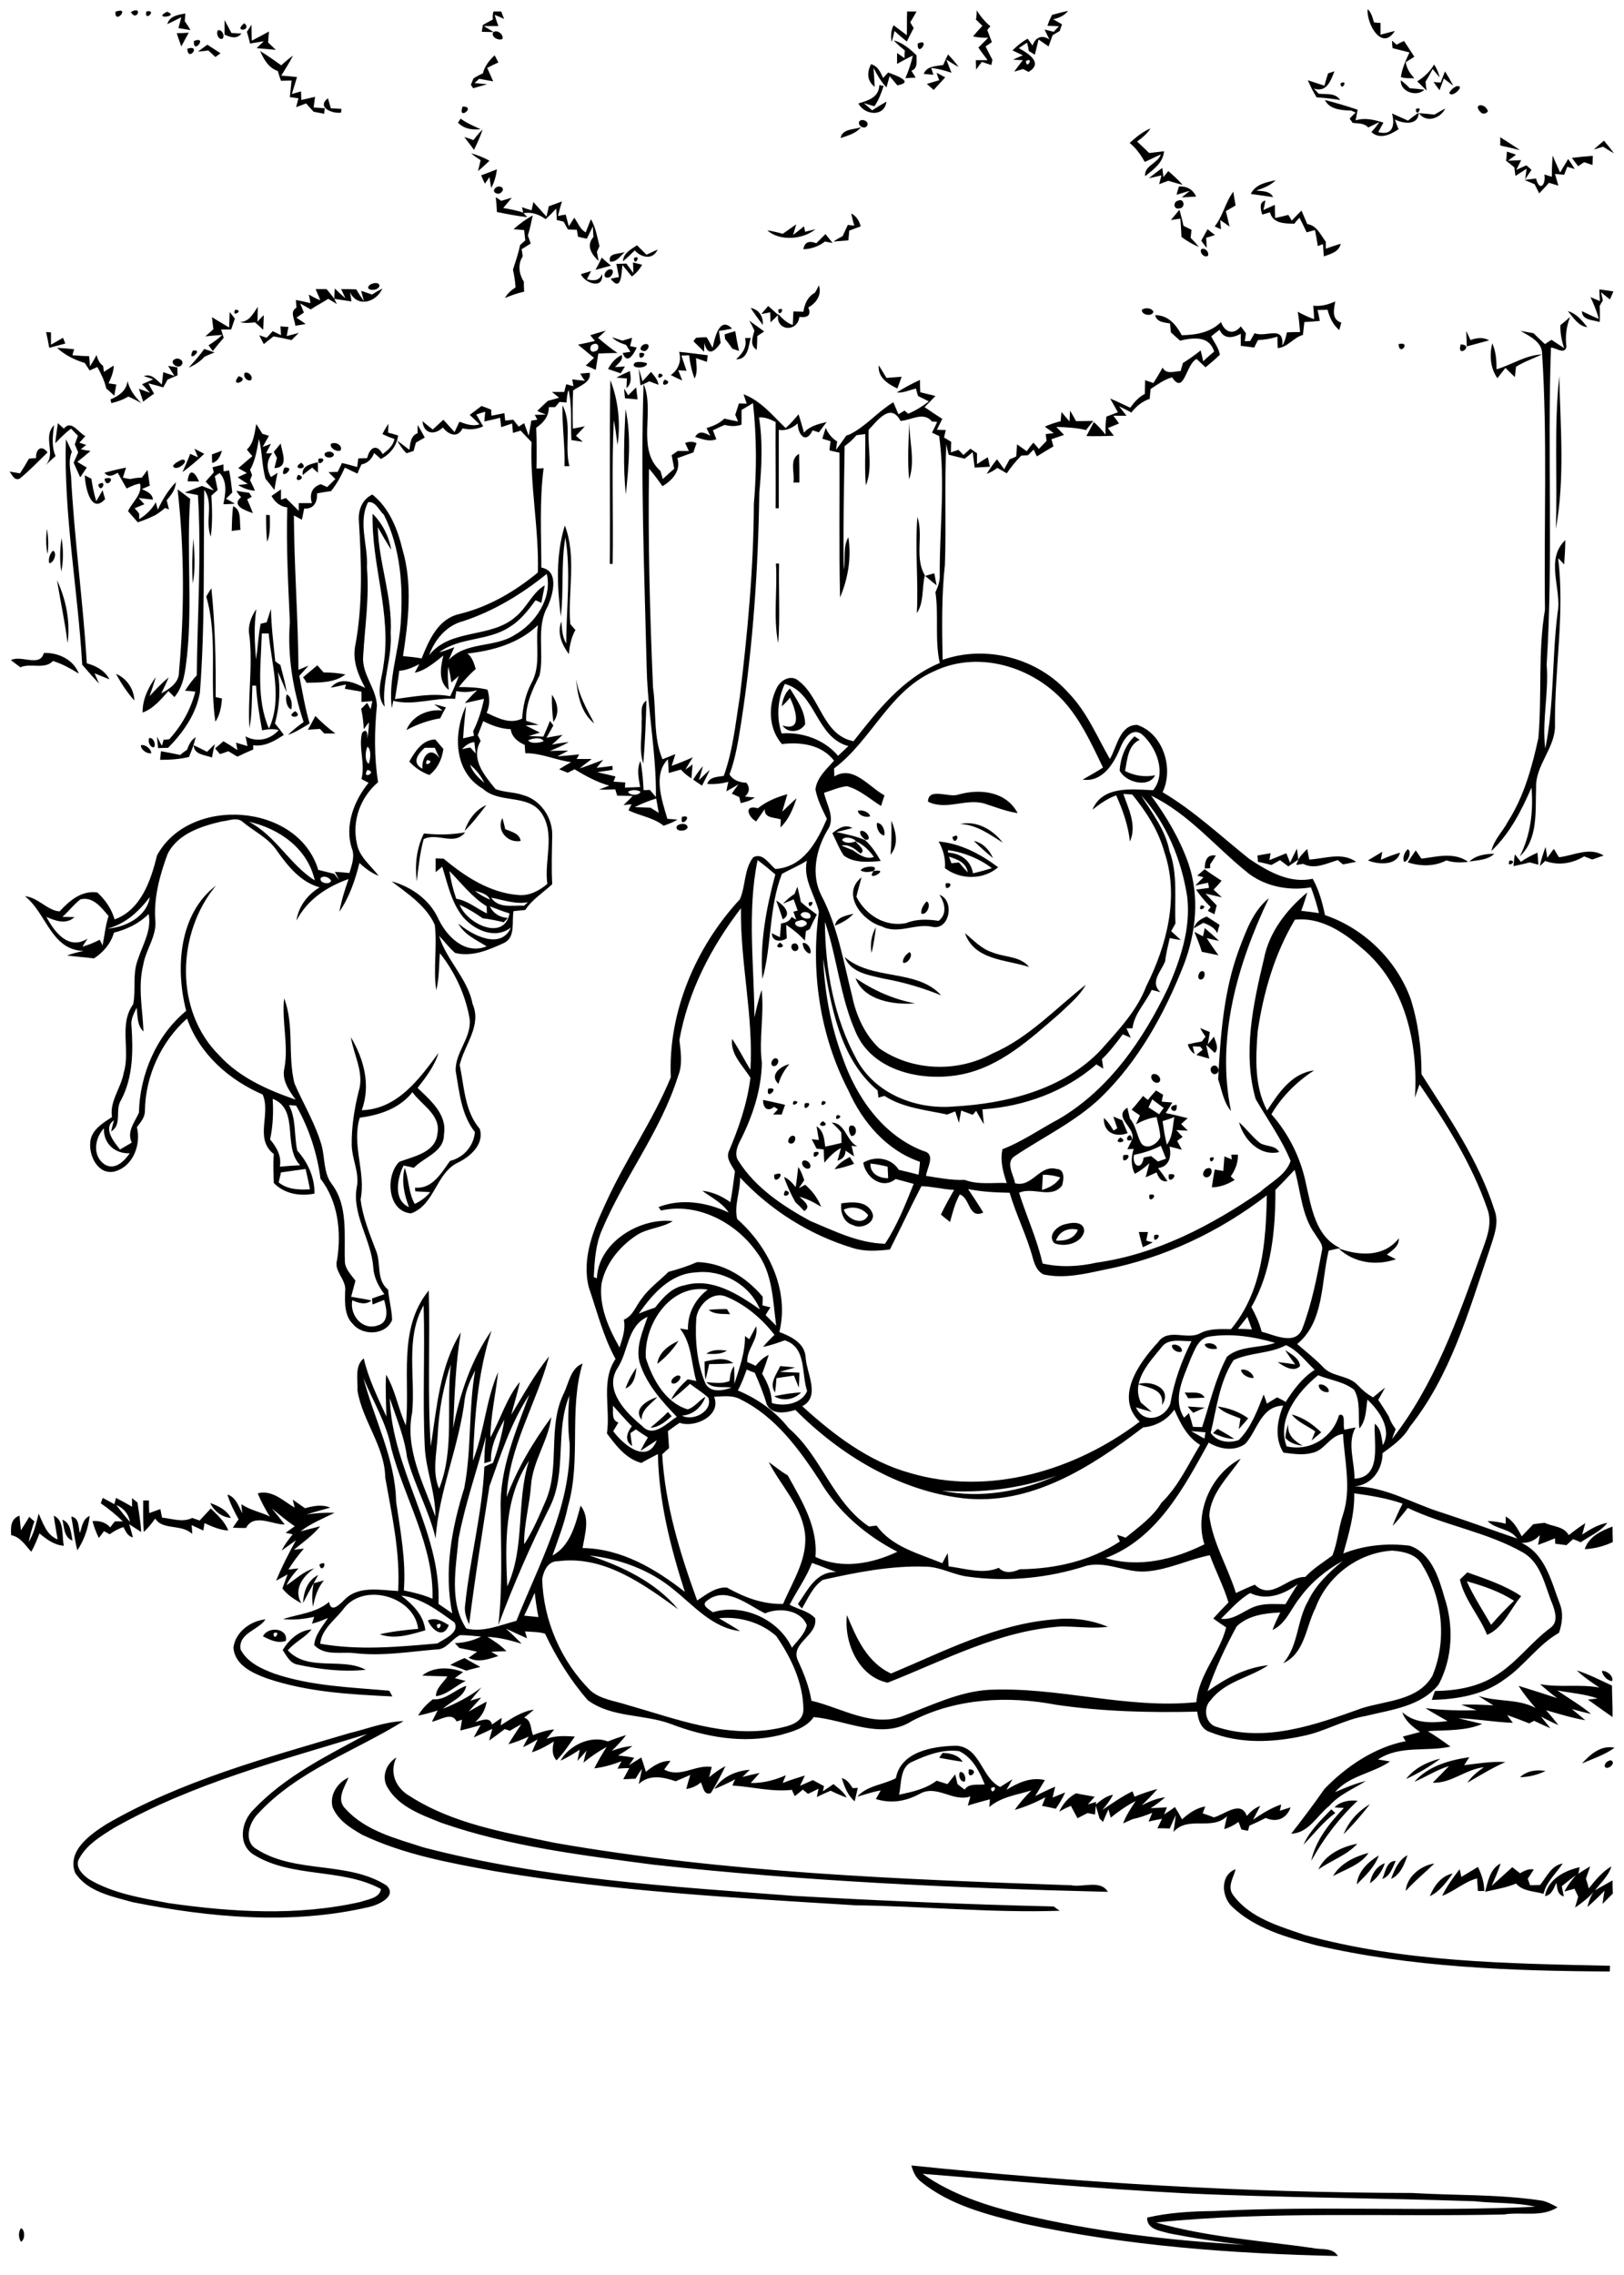 <?xml version="1.0" encoding="utf-8"?>
<!-- Generator: Adobe Illustrator 21.0.2, SVG Export Plug-In . SVG Version: 6.00 Build 0)  -->
<svg version="1.2" baseProfile="tiny" id="Layer_1" xmlns="http://www.w3.org/2000/svg" xmlns:xlink="http://www.w3.org/1999/xlink"
	 x="0px" y="0px" viewBox="0 0 567 794" overflow="auto" xml:space="preserve">
<path d="M7.3,777.7c1.5,0.4,1.5,4.2,0,4.7C6.4,781,6.4,779,7.3,777.7 M322.1,758.7c10.1,7.2,22.1,11,33.9,14
	c25.8,6.2,52.3,9.3,78.7,10.8c-8.9-0.9-17.7-2.3-26.5-4c-3-0.9-7.8-1.3-7.7-5.5c7.7-1.8,15.6-2.2,23.4-2.3
	c37.3-1.9,74.8,0.3,112.1-1.5c-6.9-1.6-14-1.1-21-1.9c-33.8-1.2-67.7-1.2-101.5-2.8C383,763.9,352.6,761.2,322.1,758.7 M318.2,755.8
	c58.1,6,116.4,9.5,174.8,9.6c15,0.9,30,0.4,44.9,2.6c2.1,0.3,4,1.4,5.9,2.4c-5.6,3.6-12.5,1.5-18.7,2.5
	c-40.5,0.9-81.2-1.3-121.5,2.8c17.8,5.1,36.4,6.3,54.7,8.9c3,0.7,6.9-0.3,8.8,2.8c-36.8-0.8-73.7-3.5-109.7-11.3
	c-12.5-3.1-25.5-6.3-35.7-14.5C319.7,760.1,318.8,758,318.2,755.8 M556.7,659.9c2.1-1.3,4.2-2.4,6.3-3.6c0,1.5,0,3,0.1,4.6
	c-1.2,1.2-2.4,2.4-3.6,3.6c0.2-1.5,0.4-3,0.7-4.6c-1.9,2-3.9,3.9-6,5.7C554.7,663.6,555.4,661.6,556.7,659.9 M499.2,661.8
	c1.5-3.6,4-7.1,8-7.9C505,656.9,502.7,660.2,499.2,661.8 M430.3,665.6c-3.9-3.5-4.4-11.2,1.1-13.2c-0.7,2.9-3.1,6.2-0.8,9.1
	c5.9,8,16.1,10.8,25.1,13.9c34.6,9.5,70.8,9.9,106.4,10.7c0,0.5,0,1.5-0.1,2c-34.4-0.2-69.1-1.4-102.7-9.2
	C449.1,676.1,438.2,673.1,430.3,665.6 M539.4,661.8c1-5.9,6.8-8.9,12.1-10.1c-0.1,0.6-0.3,1.8-0.5,2.3c1.4-0.9,2.8-1.8,4.2-2.6
	c-0.5,1.4-1,2.9-1.5,4.3c0.4,1.1,0.7,2.2,1,3.4c2.3-2.9,4.7-5.8,7.9-7.7c-1,3.4-3.8,5.8-5.9,8.6c-2,2.3-4.3,4.1-6.8,5.8
	c0.4-1.3,0.7-2.5,1.1-3.8c-0.4-1-0.9-1.9-1.3-2.8c-1.2,0.3-2.3,0.7-3.5,1c1-2.1,2.5-3.9,4-5.7c-1.7,1.2-3.3,2.5-4.9,3.8
	c0.2,1.2,0.4,2.4,0.7,3.6c-2.3-0.6-2.3-2.9-2.6-4.8C542.5,659,541.8,661.4,539.4,661.8 M510.2,655.1c1.9-1.2,3.9-2.3,5.8-3.5
	c1.3,2.6,2.2,5.5,2.2,8.4c-0.5,0-1.7,0-2.2,0c-0.1-1.5-0.2-2.9-0.3-4.4c-4.5,1.2-7.9,4.5-12.2,6.1c1.6-3.3,3.8-6.3,6.1-9.3
	C509.8,653.1,510.1,654.4,510.2,655.1 M518.5,660.3c1-3.6,1.7-8,5.4-9.9c-0.8,2.7-2,5.2-3.1,7.8c2.4-2.2,4.8-4.3,7.2-6.5
	c0.9,0.7,1.8,1.4,2.7,2.1c1.5-0.8,3-1.7,4.8-1.3c-0.7,1.1-1.4,2.2-2.1,3.2c0.2,0.6,0.6,1.7,0.8,2.3c1.1,0,2.3-0.1,3.5-0.1
	c2.3-2.8,3.9-6.8,7.9-7.5c-2.3,3.5-5.7,6.4-6.7,10.6c-3.3-1-7.2-0.8-9.6-3.6C525.8,658.9,522.1,659.4,518.5,660.3 M490.8,660
	c0.3-5,5.3-8.9,10-9.6C497.4,653.7,493.8,656.6,490.8,660 M478.3,657.3c0.5-3,2.2-5.9,5.2-7C482.6,653.1,480.8,655.6,478.3,657.3
	 M482.6,655.8c1.1-2.3,1.4-6.3,4.7-6.3C486.2,651.9,485.3,654.9,482.6,655.8 M485.7,655.8c1.1-3.2,2.6-6.6,5.7-8.3
	C490.4,650.7,488.9,654.3,485.7,655.8 M473.7,657.7c0.4-4.5,4-7.9,7.7-10.1C479.9,651.7,476.7,654.7,473.7,657.7 M465.4,654.8
	c2.6-4.5,7.6-6.8,12.4-8.1C475.2,650.8,469.6,652.5,465.4,654.8 M460.3,652.5c2.3-5.2,8.3-8,13.6-9
	C470.2,647.6,464.7,649.3,460.3,652.5 M464.8,631.5c0.5,0.4,1,0.9,1.4,1.3c-4.3,3.1-7.4,7.3-11.1,11
	C457.3,639,461.2,635.2,464.8,631.5 M469.1,640.2c1.8-4.5,5.1-8.1,9.2-10.5C475.5,633.3,472.4,636.9,469.1,640.2 M465.9,630.8
	c2.2-2.1,5.1-2.6,8.1-2.3c-6.5,6.1-11.9,13.2-16.2,21c1.5-7.2,6.4-13.2,11.4-18.5C468.4,631,466.7,630.9,465.9,630.8 M369.8,632.3
	c1.3-2.7,3.2-5,5.9-6.4c2.2,0.5,4.4,0.8,6.5,1.2c-0.8,0.9-1.6,1.8-2.4,2.7c0.7-0.2,2.2-0.7,2.9-0.9c-0.1,1.4-0.3,2.9-0.4,4.4
	c-0.9-0.2-1.8-0.3-2.6-0.5c-1.2,0.6-2.3,1.2-3.5,1.8c-0.8-1.5-1.6-2.9-2.3-4.3C372.5,630.8,371.1,631.6,369.8,632.3 M384.9,631.7
	c3.4-2.3,6.8-4.7,10.5-6.5c0.2,0.5,0.5,1.4,0.7,1.9c2.6-1.1,5.3-2,8-2.7c-1.7,2-3.6,3.9-5.5,5.7c2.6-1.3,5.3-2.5,8.2-2.8
	c-1.6,1.4-3.3,2.7-5.1,3.8c1.9-0.1,3.8-0.2,5.7-0.3c-0.2,0.6-0.7,1.9-1,2.5c1.3-0.9,2.6-1.7,3.8-2.6c0.9,1.4,1.7,2.8,2.5,4.3
	c2.3-2.1,5-4,8.1-4.5c-0.2,0.6-0.7,1.8-0.9,2.4c1.3,0.4,2.6,0.9,3.9,1.4c3.6-0.9,9.5-6.2,11.5-0.5c1.3-1.5,2.8-2.8,4.7-3.5
	c-0.8,1.6-1.7,3.2-2.5,4.8c3.1-2.1,6.3-4.1,9.8-5.3c-0.1,0.6-0.3,1.7-0.5,2.2c1.3-0.4,2.5-0.8,3.8-1.2c-1.4,4-4.9,5.4-8.7,3.7
	c-1.9,1-3.8,1.9-5.7,2.7c-0.1,0.5-0.4,1.4-0.5,1.8c-0.6-0.1-1.8-0.4-2.3-0.5c-0.2-0.6-0.7-1.9-1-2.6c-1.5,1.1-3.2,2-5,2.5
	c0.3-1.5,0.7-3,1-4.5c-5.4,5.2-13.6-0.3-18.7,5.5c0.3-2,0.6-3.9,0.8-5.9c-0.7,1.5-1.4,3.1-2.1,4.7c-1.5-0.1-2.9-0.1-4.3-0.1
	c0.5-1.1,1.1-2.2,1.6-3.3c-1.6,0.3-3.2,0.6-4.7,1c0.4-1,0.9-2.1,1.3-3.1c-2.2,0.9-4.4,1.7-6.8,2.2c-1.1,0.5-2.3,1-3.4,1.5
	c1.1-2.8,2.7-5.3,4.4-7.8c-3.1,1.6-6,3.6-8.7,5.8c-0.2-0.7-0.6-2.2-0.8-2.9c-0.7,1.5-1.3,2.9-1.9,4.4c-0.3-0.3-0.9-0.9-1.2-1.2
	c-0.5-1.6-0.9-3.2-1.4-4.8c1.8-1.5,3.7-3.1,6.1-3.5C387.6,628.4,386.3,630,384.9,631.7 M293.9,620.6c1.8,0.4,2.8,2,3.8,3.5
	c0.5,0,1.4-0.1,1.8-0.1c-0.4,1.6-0.7,3.1-1.1,4.7C295.9,626.6,294.8,623.5,293.9,620.6 M116.1,630.7c-1.1-4.3,1.8-8.6,5.6-10.3
	c-1.4,3.4-4.5,7.7-1,11c7,7.7,17.7,10.3,27.2,13.4c42.2,11,85.9,13.6,129.2,16.9c30.3,1.7,60.5,3,90.8,3.7c0.5,0.4,1.6,1.2,2.1,1.5
	c-23.8,0.8-47.4-1.6-71.2-1.9c-42.1-2.6-84.3-4.9-126-11.9c-15.8-2.9-31.8-5.8-46.3-12.7C122.5,638.1,118,635.4,116.1,630.7
	 M530.7,620.3c2.4-2.3,5.7-2.7,8.9-2.2C536.8,619.5,533.8,620.2,530.7,620.3 M335.2,618.5c1.4-0.3,2.3,2.2,1.6,3.3
	C335.3,622.1,334.4,619.6,335.2,618.5 M249.4,624.4c2.6-4.2,7.6-6.4,12.4-6.7c-0.9,0.8-1.7,1.7-2.6,2.5c2-0.5,4-1,6-1.4
	c-1,1.2-2,2.3-3.1,3.5c4.3,0.1,8.4-1,12.3-2.7c-0.3,0.7-0.9,2-1.1,2.7c2.5-1,5.1-1.8,7.7-2.6c-0.5,1.2-1.1,2.4-1.7,3.6
	c1.5-0.7,3-1.3,4.5-2c1.3,0.7,2.6,1.4,3.9,2.1c-0.1,0.5-0.3,1.4-0.4,1.8c1.2-0.8,2.5-1.7,3.7-2.5c1.7,1.4,3.6,2.7,4.6,4.7
	c-1.9-0.7-3.8-1.5-5.6-2.4c-1.6,0.7-3.2,1.4-4.8,2.2c0.1-0.7,0.4-2.2,0.6-2.9c-1.2,0.6-2.4,1.2-3.7,1.8c-0.6-0.5-1.2-1-1.8-1.5
	c-0.9,0.8-1.8,1.5-2.8,2.3c-0.3-0.6-0.8-1.6-1-2.2c-7,0.8-13.9-1.1-20.8-1.5c0.2-0.5,0.7-1.7,1-2.2
	C254.3,622.3,251.9,623.4,249.4,624.4 M338.3,617.5C342.7,617.7,337.3,622.2,338.3,617.5 M562.4,614.4c2,0.7-0.7,3.4-2,2.4
	C559.8,615.7,561.3,614.4,562.4,614.4 M493.8,621.9c4.8-5.5,12.3-7.6,19.2-8.6c-0.4,0.7-1.4,2.1-1.8,2.8c4.8-0.6,9.6-1.4,14.4-1.1
	c-4.6,2-8.9,4.7-13.3,7.2c1.5-2.2,3.6-3.9,5.8-5.4c-6.4,0.7-11.4,5.7-17.9,5.4c1.9-1.9,3.8-3.8,5.7-5.8
	C501.6,617.7,497.8,620.2,493.8,621.9 M490.9,620.9c3-3.8,7.4-6,12-7.1C499.2,616.6,495.1,619,490.9,620.9 M135.2,623.7
	c-2.1-3.7-0.3-8.2,3.2-10.3c-2.6,5.3-0.2,10.7,4.7,13.5c15.1,9.7,33.3,12.7,50.6,16.3c59.5,10.4,120.1,12.7,180.3,14.8
	c4.1,0.8,10.3-2,12.8,2.3c-53-1.3-106-3.7-158.8-9.5c-24.9-3.3-50.1-6.3-73.9-14.6C147.1,633.4,139.1,630.6,135.2,623.7
	 M329.1,611.8c2.7,0.1,5.5,0.7,7,3.1c-2.8-0.4-5.5-0.9-8.2-1.4C328.2,613.1,328.8,612.2,329.1,611.8 M552.3,615.5
	c3-3.2,6.6-6.5,11.4-5.5C560.3,612.5,556.2,613.8,552.3,615.5 M346,624.1C346.2,627.3,349,622.5,346,624.1 M318.7,614.8
	c-4.6,1.8-3.9,7.6-4.8,11.6c4.6-1,9.3-2,13.1-4.9c1.3,0.4,2.5,0.8,3.8,1.2c0.9-1.1,1.8-2.3,2.7-3.4c0.2,0.8,0.6,2.5,0.8,3.4
	c0.8,0.6,1.6,1.3,2.5,1.9c1.5-2.3,4.6-1.5,7-1.8c-1.8-4.5-4.3-9.4-8.9-11.6C329.3,610.4,323.7,612.5,318.7,614.8 M312.8,620.6
	c1.7-9.4,13.3-11.2,21.2-11.3c8.4,0.7,8.6,11.2,15.2,14.4c1.4-0.9,2.8-1.8,4.3-2.7c-0.7,1.2-1.4,2.5-2.1,3.7c4-2.5,8.6-4.6,13.4-3.4
	c-1.1,1.9-2.3,3.8-3.4,5.6c2.3-1.2,4.6-2.3,7-3.3c-0.3,1.2-0.6,2.5-0.9,3.8c1.5-0.6,2.9-1.2,4.4-1.8c-0.9,2-2,3.9-3.3,5.7
	c-1.6-0.4-3.2-0.7-4.8-1c0.4-1,0.8-2,1.2-3c-3.4,1.8-6.9,3.3-10.7,4.4c1.7-2.5,3.7-4.7,5.8-6.8c-5.1,1.6-10.5,2.2-14.7,5.8
	c0.1-0.7,0.2-2,0.2-2.7c-2.6,0.7-5.2,1.4-7.7,2.2c0.3-1.1,0.6-2.2,0.9-3.2c-6.1,2.1-11.7-4.3-17.7-0.9c-4.8,2.6-10,3.5-15.3,1.8
	c0.6-1,1.1-2,1.7-3c-2.8,0.5-5.5,1.4-8.2,2.2C302.8,623.1,308.4,623,312.8,620.6 M195.7,614.5c2.9-5.3,10.6-9,16.5-6.7
	c2.1-0.8,4.3-1.6,6.4-2.2c-1.5,2-3.3,3.8-5,5.5c2.3-0.9,4.7-1.5,7.2-1.7c-1.6,1.2-3.3,2.3-5,3.3c1.9,0.2,3.7,0.4,5.6,0.8
	c-0.4,0.7-1.3,1.9-1.8,2.6c1.4-0.9,2.9-1.8,4.3-2.7c0.6,1.7,1.1,3.3,1.6,5c2.5-2,5.2-3.9,8.6-3.8c-0.7,1-1.5,2-2.2,3
	c5.6,3.1,10.8-1.8,16.6-0.9c-0.3,1.2-0.6,2.4-0.9,3.6c1.8-1.5,3.6-2.8,5.7-3.9c-1.6,3.2-3.2,6.4-5.1,9.4c-2.5,1-2.7-2.2-3.5-3.7
	c-1.5,1.3-3.2,2-5.1,2.3c0.4-1.6,0.9-3.3,1.4-4.9c-1.7,0.7-3.4,1.5-5.1,2.2c-4.3-1.5-9.3-2.5-12.9,1c0.4-1.8,0.8-3.5,1.1-5.3
	c-0.8,1.1-1.5,2.2-2.2,3.4c-1.4,0.1-2.9,0.1-4.3,0.2c0.7-1.3,1.4-2.6,2.1-3.9c-1.4,0-2.8,0.1-4.1,0.2c0.4-0.7,1.1-2,1.4-2.6
	c-3.1,1.2-6.2,2.1-9.5,2.5c1.3-2.6,2.8-5.1,4.3-7.5c-2.9,1.6-5.6,3.5-8.1,5.5c0.3-1.4,0.7-2.8,1.1-4.2c-1,1.2-2.1,2.4-3.2,3.6
	c0.2-1,0.6-2.9,0.8-3.9C200.2,612.1,198,613.5,195.7,614.5 M39.8,638c-4.5,2.8-9.5,5.8-12.1,10.6c-1.8,2.9,1.2,5.8,3.4,7.3
	c8.4,5,18.2,6.5,27.6,8.3c22.2,3.2,45.2,4.6,67.2-0.4c2.5-0.9,6.7-1.3,7.1-4.5c-13.7-7.4-30.9-3.7-44.3-11.9
	c-5.9-3.6-4.5-11.7-0.1-15.9c11-11.6,25.7-18.8,39.6-26.3C98.2,614.4,67.3,622.4,39.8,638 M122,604.9c6.3-1.5,12.4-4,18.9-4.2
	c-16.9,10.5-37,17.3-50.8,32.3c-3.2,3.2-5.2,9.7-0.5,12.4c13.6,8.7,31.8,4,45.4,12.7c3.8,3.8-3,6.8-6.2,7.5
	c-27.1,6.3-55.5,3.7-82.5-1.7c-7.1-2-15.8-3.6-20.1-10.3c-2.8-7.7,5.3-13.3,10.9-16.9C63.3,621.5,93,613.5,122,604.9 M151.1,593.1
	c4.5,0.4,7.7-3.4,11.7-4.7c-0.8,4.1-5.4,5.3-8.1,8c4.8-2,9.4-4.3,13.4-7.5c-1.3,1.6-2.6,3.1-3.9,4.7c1-0.3,2.9-0.9,3.8-1.1
	c-1.5,1.7-3,3.3-4.4,4.9c2.1-1.2,4.2-2.4,6.3-3.5c-0.4,2.8-1.8,5.3-4,7.1c2.1-0.4,5.1-2.1,5.9,0.9c1.1-0.8,2.2-1.6,3.4-2.3
	c-0.1,0.6-0.3,2-0.4,2.6c3.6-2.3,7.3-4.9,11.6-5.5c-1.1,1-2.3,1.9-3.4,2.8c2.6,0.8,2.2,4,3.1,6.1c2.4-1,4.8-1.7,7.4-2
	c-0.9,1.1-1.8,2.2-2.7,3.3c3.2-1.2,6.6-1,9.9-0.8c-2,2.8-3.9,5.8-6.4,8.3c-1.7-1.9-1.5-4.3-0.9-6.6c-2.4,1.5-4.9,2.9-7.7,3.8
	c0.6-1.5,1.3-3,2-4.5c-1.7,1-3.3,1.9-5.1,2.7c0.6-1.2,1.3-2.5,2-3.7c-2.3,1.1-4.7,2-7.1,2.7c1.4-2.4,3-4.7,4.5-7
	c-1.3,0.7-2.7,1.5-4,2.3c-0.4-0.2-1.3-0.5-1.8-0.6c-1.8,1.4-3.6,2.7-5.4,4c0.3-1.4,0.7-2.7,1.1-4.1c-2.1,1-4.3,2-6.5,3
	c0.8-1.5,1.6-2.9,2.4-4.3c-2.4,0.7-4.7,1.3-7.1,1.9c0.2-1.3,0.4-2.5,0.6-3.8c-0.5,0.2-1.4,0.5-1.9,0.6c-1.7-3.5-5.9-0.3-8.6,0.1
	c0.7-1.3,1.3-2.6,2-3.9c-2.2,0.7-4.5,1.3-6.8,1.8C147.3,596.4,149.1,594.7,151.1,593.1 M550.5,583c4.3,1.4,8.2,3.4,12.3,5.3
	c0,3.7,0.3,7.3,0.2,11c-2.9-2-5.7-4-8.6-6.1c0.8-0.1,2.5-0.3,3.4-0.4c-4.6-1.6-9.4-1.9-14.1-2.8c3.9,2.7,8.1,5.1,11.8,8.2
	c-2.3-0.5-4.5-1.1-6.7-1.7c1.6,1.3,3.2,2.6,4.7,3.9c-4.7-0.8-9.2-2.2-13.7-3.5c1.5,1.7,2.9,3.4,4.3,5.2c-2.1-0.9-4.1-1.9-6.1-3
	c1.1,1.4,2.2,2.7,3.3,4.1c-1.9-0.8-3.8-1.7-5.7-2.6c-0.4,0.2-1.3,0.7-1.7,0.9c-2.5-1-5.1-2-7.7-2.9c0.5,0.7,1.5,2.1,2,2.7
	c-6.4-0.2-12.7-1.4-19.1-1.6c2.8,0.7,5.6,1.3,8.4,2c-5.8,2.5-12.7,2.1-19,2.5c2.7,1.7,5.4,3.5,7.9,5.4c-8.4,1.9-17.6-0.6-25.3,4.5
	c1.1,0.2,3.2,0.5,4.2,0.7c-6.1,4.2-14.2,4.9-19.2,10.7c3.5-1.5,7-3,10.8-3.9c-4.4,2.8-9.3,4.7-12.8,8.7c-4.3,3.4-7.2,9.5-13.3,9.7
	c4-5.1,7.9-10.3,11.6-15.6c7.6-7.9,17.6-14.6,28.4-16.7c-0.3-0.4-0.8-1.2-1-1.6c2-0.5,4-1.1,6-1.6c-2.6-1.8-5.2-3.8-6.2-6.9
	c4.5,4,10.2,3.8,15.8,3.1c-2.6-1.5-5.2-2.9-7.7-4.5c5.9,0.7,11.9,0.9,17.8,0.7c-1.8-0.6-3.5-1.3-5.3-1.9c3.7-0.2,7.5,0,11.2,0.2
	c-1.8-1.1-3.5-2.1-5.2-3.3c6.5,2.2,13.7,0.9,19.9,4.2c-2.1-2.4-4.2-5-5.9-7.7c4.5,1.4,9,2.8,13.5,4.3c-2.1-1.5-4.1-3.2-6-4.9
	c6.9,1.3,13.8-0.1,20.7,1.2C555.7,587.2,552.9,585.3,550.5,583 M559.3,583.2c1.6-0.2,4.1,1.7,3.6,3.5
	C561.3,586.8,559.4,584.7,559.3,583.2 M147.4,584.8c4.1-3.2,9.7-3,14.3-1.2c-0.7,0.5-2.2,1.6-2.9,2.1c0.9,0.3,2.8,0.7,3.8,1
	c-3.5,1.6-6.6,4.9-10.4,5.3c0-2.8,2.6-4.7,4-6.9C153.2,585,150.3,585,147.4,584.8 M157.2,581.1c1.6-0.9,3.3-1.7,5-2.4
	c1.8,1.1,3.6,2,5.5,3.1c-1.6,0.4-3.3,0.8-4.9,1.3C160.9,582.3,159,581.7,157.2,581.1 M98.7,575.9c2.2-3.6,5.6-6.8,10.1-7.2
	c-2.3,2.9-5.9,4.4-8.3,7.3c7,7.6,19,2.3,27.2,6.8c-7.9,0.8-15.9-0.1-23.7-1.8C101.3,580.6,100.1,578,98.7,575.9 M95.5,570.1
	C95.6,573.4,98.4,568.6,95.5,570.1 M91.8,571.1c1.9-3.7,8.9-2.8,8,1.6C97,573.7,94.3,572.4,91.8,571.1 M81.5,575
	c0.7-5.4,6-9.3,11.2-9.8c-2.5,3.8-9.6,4.8-8.7,10.5c2.3,4.5,7.2,6.7,11.7,8.4c12.9,4.4,26.7,4.8,40.2,6c0.3,0.5,0.8,1.5,1.1,2
	c-14.7-0.7-29.7-1.5-43.8-6.3C88.3,584,81.9,581.2,81.5,575 M295.7,563.7c3.3,8,7,16.5,15.4,20.4c18.4-7.7,36.7-17.3,57-18.9
	c6.3-0.7,12.8,0.1,18.7,2.6c-5.6,0.7-11.1-0.2-16.7-0.1c-21.4,1.5-40.6,11.9-60.2,19.6C299.8,585.2,294.6,573.4,295.7,563.7
	 M152.5,567.1C152.8,570.4,155.4,565.5,152.5,567.1 M149.4,565.6c2.6-1.3,5.1,0.3,7.3,1.6C154.8,572.2,150.8,568.9,149.4,565.6
	 M109.5,552.6c1.2-0.3,2.4-0.7,3.6-1c-2.2,2.6-3.2,5.9-3.8,9.2C108.8,558.1,109,555.3,109.5,552.6 M105.8,559.5
	c0.2-3.9,1.5-7.9,5.3-9.8c-0.4,0.7-1.2,2.2-1.6,2.9C108.2,554.9,107,557.2,105.8,559.5 M512.1,551.9c2.4,5.3,5.6,10.2,8.5,15.2
	c2.5-2.9,5.2-5.7,8-8.4C523.5,555.4,517.8,553.5,512.1,551.9 M512.3,548.8c6.4,2.3,13,4.4,18.8,8.3c-3.8,4.5-6.2,11.1-11.9,13.5
	c-2.7-6.7-7.9-12.2-9.5-19.3C510.5,550.5,511.4,549.7,512.3,548.8 M111.5,546.1C115,543.8,112.4,549.9,111.5,546.1 M553.3,540.7
	c1.4-4.4,5.7-6.4,9.7-7.9c0,1.8,0,3.6,0.1,5.4C560,539.7,556.7,540.5,553.3,540.7 M21.8,530.4c2.9,1.2,3,4.6,3.5,7.3
	C22.3,536.6,22.4,533,21.8,530.4 M24.9,529.3c2.8,0.5,2.4,3.6,3,5.8c0.7-2.2,1-5,3.4-6c-0.5,4.3-1.9,8.4-4.3,12
	C26,537.2,25.6,533.2,24.9,529.3 M13.5,528.3c1.6,3.4,2.7,7.4,6.6,9c-0.4-2.8-1-5.5-1.3-8.3c3.8,1.8,2.7,7,3.5,10.5
	c-3.3-0.2-6-2.2-8.5-4.3c-0.9,2.2-1.7,4.4-2.9,6.4c-2.1-2.3-3.7-5.1-7-5.8c-0.2-2.7-0.2-5.7,2.9-6.8c0.2,1.7,0.3,3.4,0.5,5.1
	c1-1.6,2-3.1,2.9-4.7c0.4,0.4,1.3,1.2,1.8,1.6c-0.8,2.3-1.5,4.7-2,7.2C11.9,535.2,12.6,531.7,13.5,528.3 M73.4,524.6
	c2.9,1,5.7,2.4,7.2,5.2C77.4,529.5,74.8,527.5,73.4,524.6 M50,523.7c0.5,0,1.5,0,2,0c0,1.5,0,3,0.1,4.4c1.3-0.5,2.6-0.9,3.9-1.4
	c0.1,0.7,0.4,2.2,0.6,3c3.5,0.3,7.1,1.8,10.5,0.1c0.9,0.3,1.7,0.6,2.6,0.9c1.3-1.4,2.6-2.8,3.9-4.2c2.3,2.3,4.9,4.5,6.1,7.7
	c-3-0.2-5.7-1.4-8.3-2.6c-0.1,0.7-0.3,2-0.4,2.6c-1.4-0.6-2.7-1.3-4.1-1.9c0.1,0.8,0.2,2.3,0.2,3.1c-3.6-3.6-10.4-1.2-12.9-5.4
	c-1.2,1.7-2.5,3.3-4,4.7C49.9,531.1,50,527.3,50,523.7 M40.6,525.3c1.5,2,3.1,4,4.8,5.9C44.9,528.5,43.2,526.3,40.6,525.3
	 M35.9,522.8c1.3,0.7,2.6,1.4,4,2.2c0.2-0.6,0.5-1.7,0.6-2.2c1.9,1,3.8,2,5.6,3.1c0-0.8,0-2.3,0-3c0.5,0.4,1.4,1.1,1.9,1.5
	c0.5,3.4,1.1,6.8,1.3,10.3c-1.4-0.9-2.8-1.8-4.2-2.7c0.5,1.5,0.9,3,1.3,4.6c-1.8-0.4-2.5-2.1-3.3-3.6c-1.7,0.5-3.3,1.4-4.8,2.5
	c-0.5-0.3-1.5-0.8-2-1.1c-0.4,0.6-1.3,1.8-1.8,2.4c-0.9-1.9-1.7-3.9-2.2-5.9c2.4-0.2,4.6,0.4,6.2,2.2c0.5-0.7,1-1.4,1.6-2.1
	c0.7,0,2.1,0,2.8,0c-2.4-2.3-4.9-4.4-7.7-6.3C35.4,524,35.7,523.2,35.9,522.8 M90,521.2c5.1-1.3,8.9,2.7,12.9,5
	c-0.2-0.7-0.5-2.1-0.7-2.8c1.4,1,2.9,2,4.3,3c2.9-0.8,6-1.4,8.8-0.2c-2.8,0.8-5.6,1.5-8.3,2.4c3.2-0.5,6.5-0.7,9.8-0.6
	c-4,2-8.3,3.7-11.9,6.5c2.3-0.6,4.6-1.2,6.9-1.8c-2.6,3.2-6,5.6-9.2,8.2c0.9-0.1,2.6-0.3,3.5-0.4c-2,2.3-3.8,4.7-5.4,7.3
	c0.9-0.1,2.6-0.3,3.5-0.4c-1.6,1.8-3.2,3.7-4.2,5.9c3.2-2.1,6-4.9,9.7-5.9c-4,2.8-7.3,7.3-4.5,12.2c-2.4-1.4-4.9-2.9-6.6-5.2
	c0.6-1.6,1.2-3.3,1.8-4.9c-1.3,0.7-2.7,1.5-4,2.2c2-4.9,4.4-9.5,6.9-14.1c-1.7,1.2-3.3,2.4-5,3.6c1.1-2.1,2.5-4,3.9-5.7
	c-0.6-0.1-1.9-0.4-2.5-0.5c1.1-0.8,2.1-1.5,3.2-2.3c-2.8-1.9-5.4-4.1-8-6.2c1.5,1.8,3.1,3.7,4.5,5.6c-4.4,0-10.8-4-13.5,1.2
	c-1.5,0-3,0-4.6-0.1c0.6-1,1.3-1.9,2-2.9c-1.5-2.8-3-5.6-3.9-8.7c3,1,3.9,4.1,5.2,6.6c-0.1-0.8-0.3-2.4-0.3-3.2
	c3,2.1,6.7,2.7,9.9,4.3C92.6,526.7,91.1,524,90,521.2 M423.5,500.2c0.5-0.5,1-1,1.6-1.5c1.9,1.1,3.9,2.2,5.8,3.5
	C428.2,502.2,425.8,501.2,423.5,500.2 M448.8,501.9c0-1.7,0.5-3.3,1-4.9c-0.5,3.8,2.1,5.9,5,7.6
	C452.6,504.3,450.4,503.7,448.8,501.9 M451,493.7c4,1,7.3,3.4,10.3,6.2c-1.1,1-2.3,1.9-3.4,2.9c0.3-0.8,1-2.4,1.3-3.2
	C456.4,497.6,453.1,496.4,451,493.7 M233.2,492.8c0.4,0.5,0.9,1,1.3,1.5c-2.1,1.8-4.4,3.9-7.4,4
	C229.2,496.5,231.3,494.8,233.2,492.8 M425.1,490.9c3.8,0.5,7.5,1.8,10.7,4.1c-1,1.3-2.2,2.5-3.3,3.8c0.2-1.3,0.4-2.5,0.6-3.7
	C430.3,493.9,427.2,493.2,425.1,490.9 M414.7,490.9c2,0.1,3.9,0.3,5.9,0.4c-1.3,0.6-2.7,1.2-4,1.8
	C416.1,492.6,415.1,491.5,414.7,490.9 M224,495.5c-3.1-4,2.3-6.9,5.5-7.9C227.4,490,224,491.8,224,495.5 M413.6,486
	c2.4,0.3,5.6-0.7,7,1.8c-1.9,0.1-3.8,0.2-5.8,0.2C414.6,487.6,414,486.6,413.6,486 M270.3,487.3c3.1-0.6,6.3-1.2,9.4-1.3
	C277.3,488.5,273.3,489.2,270.3,487.3 M460.5,483.3c1.4-0.5,3.7,1,3.4,2.5C462.5,486.3,460.1,484.9,460.5,483.3 M397.3,483.1
	c4.8-1.5,12.2,1.6,8.4,7.3C406.5,484.8,401.3,484.5,397.3,483.1 M236.4,480.1c2.9-0.4-0.3,3.8-1.9,2.6
	C234,481.5,235.5,480.5,236.4,480.1 M433.3,478.1c1.7-0.5,4.2,1.1,4.4,2.8C436,481.2,433.4,479.7,433.3,478.1 M218.4,484.6
	c0.9-2.6,2.2-5,3.8-7.2C221.9,480.3,221.3,483.4,218.4,484.6 M272.4,476.8c1.7,0.1,3.4,0.3,5.2,0.5c-1.8,0.5-3.6,1-5.4,1.5
	c2.3,0.1,4.6,0.2,6.9,0.3c0,1.7-0.1,3.5-0.2,5.2c-0.6-1.4-1.1-2.8-1.7-4.2c-2,0.3-4.1,0.6-6.1,0.9c-0.1,1.7-0.3,3.4-0.5,5
	C268.4,482.9,271.1,479.7,272.4,476.8 M246,475.2c3.3-0.6,7-1.8,10,0.6c-2.8,0.2-5.6,0.3-8.4,0.3c-0.4,1.8-0.8,3.7-1.3,5.5
	C246,479.4,246,477.3,246,475.2 M448.7,471.2c2,1.4,5,2.8,5.2,5.6c-2.2,2.3-5.7,0.1-7.8-1.4c2,0.2,4.1,0.5,6.1,0.8
	C451,474.6,449.8,473,448.7,471.2 M246.6,472.5c2.1-1.6,4.7-1.4,7.2-1.1C251.6,472.8,249,472.6,246.6,472.5 M420.6,469.2
	c1.3-0.8,4.2-0.3,4.3,1.5C423.5,471.1,420.8,470.7,420.6,469.2 M409.2,469.5c1.3-0.7,3.8,0.6,3.4,2.2
	C411.3,472.4,408.9,471,409.2,469.5 M229.5,476c0.5-4,4-6.5,7.4-8C234.9,471.1,232.4,473.8,229.5,476 M247.4,457.2
	c2.1-0.3,4.3-0.3,6.4-0.3c0.3,0.5,0.8,1.3,1.1,1.8C252.4,458.5,249.6,458.9,247.4,457.2 M467.3,435.7c7.2,2.6,15.8,3.2,21.1-3.5
	c0.1,2.8-2.3,4.2-4.2,5.7c1.1,0.5,2.1,1.1,3.2,1.6C480.4,441.9,472.7,440.8,467.3,435.7 M403,431.1C406.9,430,402.2,435.2,403,431.1
	 M397.6,430c0.8,0,2.4,0,3.2,0c-0.2,1-0.4,2-0.6,3c0.6,0.2,1.8,0.5,2.3,0.6c-1.2,0.6-2.3,1.2-3.5,1.7
	C398.5,433.6,398,431.8,397.6,430 M368.7,433c3,0.2,6.5-0.6,7.6-3.8C373,428.4,369.8,429.7,368.7,433 M372.3,427.2
	c2.4-0.7,6.4-0.8,6.2,2.7c-1,4.1-6.8,5.5-10.4,4C365.5,431.1,369.3,427.6,372.3,427.2 M294.6,422.2c1.1,3.3,6.8,5.9,8.5,1.9
	C301.1,421.5,297.5,420.8,294.6,422.2 M293.7,420c3.6-0.5,8.7-1,10.7,3c1.9,3.5-3.7,6.3-6.5,4.6C294.4,426.7,293.4,423,293.7,420
	 M401.3,417C405.3,416.2,400.7,421,401.3,417 M274.2,415.5C277.9,416.5,272,419.1,274.2,415.5 M408.1,409.9
	C412.8,409,407.3,414.5,408.1,409.9 M270.3,410C275.6,408,269.9,414.8,270.3,410 M283.2,409.2C283.7,409.8,283.7,409.8,283.2,409.2
	 M421.4,407.8c2.7-0.9,1.7,3.5-0.4,3.1C419.3,410.5,420.2,408.2,421.4,407.8 M278.7,407.3c1,1.4,1.5,3,2.1,4.6
	c-0.6,0.9-1.2,1.8-1.9,2.8c0.6-0.3,1.7-0.9,2.2-1.2c2.5,2.1,4.4,4.7,5.6,7.7c-2.4-1.5-4.9-2.8-7.6-3.5c1.3,1.3,4.4,3.3,1.7,5
	c-1-1.1-2-2.1-3.1-3.1c-1.6-2.8-2.9-5.8-4-8.8c1.7,0.6,2.9,2.1,4.1,3.5C278.2,411.9,278.4,409.6,278.7,407.3 M280.3,405.2
	c1.3-0.8,3.4,1.2,2.4,2.5C281.3,408.6,279.3,406.4,280.3,405.2 M422.4,404.2C425.4,402.6,422.5,407.5,422.4,404.2 M291.4,408.1
	c1.3-2,3.3-3.2,5.3-4.3c0.4,0.6,1.1,1.8,1.5,2.4C296,407,293.7,407.7,291.4,408.1 M429.9,403c0.6,0,1.7,0,2.3,0
	c0.1,2.8-0.9,5.3-2.5,7.6c0.3,0.3,1,0.9,1.4,1.2c-2.4,1.5-5.1,2.6-8,2.6c0.3-2.1,0.6-4.1,1-6.2c1,0.2,2,0.3,3,0.5
	c0.1-1.7,0.3-3.4,0.4-5.1c0.9,0.4,1.7,0.7,2.6,1.1C430,404.3,429.9,403.4,429.9,403 M392.2,403.2
	C396.8,402.1,391.2,407.8,392.2,403.2 M284.2,402.2C288.3,401,283.2,406.2,284.2,402.2 M391.2,397C394.7,399,387.8,399.4,391.2,397
	 M395.2,397.9C391.4,399.1,395.1,393.6,395.2,397.9 M276.3,396.5c2.2-0.8,1.5,3-0.3,2.6C274.5,398.9,275.4,396.9,276.3,396.5
	 M296.7,393c2.5-1.1,3,3.6,0.5,3.5C296.6,395.6,296,394,296.7,393 M432.6,391.7c2.4,2.1,4.4,4.8,6.9,6.9c2,1.8,5.6,0.8,7.1,3.5
	C439.8,403.7,434.2,397.7,432.6,391.7 M290.4,391.8c4.8,0.2,5,6.3,8.9,8.3c-0.5,0-1.5-0.1-2-0.2c0.3,1.2,0.6,2.5,0.9,3.7
	c-1-0.7-2-1.3-3-2c0,1.8-1,3-2.8,3.5c0.4-1.5,0.8-3,1.2-4.4c-2.3,1.2-4.1,3.1-5.8,5.1c-0.1-1.6-0.2-3.1-0.2-4.6
	c-0.9-0.1-1.7-0.2-2.5-0.3c-0.6-1.1-1.1-2.2-1.7-3.3c0.6,0.1,1.9,0.2,2.5,0.3c-0.3-1.6-0.5-3.2-0.8-4.8c2.5,1.6,2.7,4.5,3,7.1
	c1.9-0.4,3.8-0.8,5.7-1.3c0-1.2,0-2.5-0.1-3.7C292.7,394,291.6,392.9,290.4,391.8 M287.3,391.3C290.7,393.4,283.9,393.6,287.3,391.3
	 M388.7,389.7c1,0.4,2.1,0.9,3.1,1.3c0.6,1.5,1.3,3,1.9,4.5c-4.3,1.6-8.5-0.2-8.3-5.3c1.4,1.2,2.4,2.8,3.4,4.4
	c0.3-0.2,0.9-0.6,1.3-0.8C389.6,392.5,389.2,391.1,388.7,389.7 M292.2,389.2C295.5,389.2,290.7,392.2,292.2,389.2 M410.8,385.6
	C411.4,390.2,406.2,386.1,410.8,385.6 M281,385.1C284.9,384.1,280,389.2,281,385.1 M287.1,384.3
	C290.4,384.3,285.6,387.4,287.1,384.3 M277.1,384.3C280.6,384.1,275.7,387.2,277.1,384.3 M266.4,383.9c2.6,0.5,5.1,1.1,7.7,1.7
	c-0.3,0.8-0.9,2.5-1.2,3.4c-0.8,0-2.3,0-3,0c0.6-0.6,1.1-1.2,1.7-1.8c-0.3-0.2-1-0.7-1.3-0.9C267.8,388.3,266.4,386.5,266.4,383.9
	 M395.9,403.1c-0.7,4.1,2.8,5.5,3.4,0.9c0.9-0.2,1.7-0.3,2.6-0.5c0.8,0.6,1.6,1.3,2.4,1.9c0.9-0.3,1.9-0.7,2.8-1
	c-0.6-1.5-1.2-3-1.8-4.5C402.4,401.4,399.2,402.4,395.9,403.1 M405.9,391.3c0.4,2.8,0.8,5.5,1.5,8.2c2.1-2.8,2-6.4,2.6-9.6
	C408.7,390.4,407.3,390.9,405.9,391.3 M402.3,383.7c-0.3,0.7-1,2.1-1.3,2.8c1.2,0.8,2.5,1.6,3.7,2.4c0.4-0.6,1.2-1.7,1.6-2.2
	C404.9,385.7,403.6,384.7,402.3,383.7 M403.6,380.6c0.8,0.5,1.7,1,2.5,1.5c-0.2,0.8-0.4,1.6-0.5,2.4c1.2,0.1,2.5,0.2,3.7,0.3
	c-0.7,1.2-1.5,2.4-2.3,3.7c2.6,0.5,5.1,1.1,7.7,1.8c-0.8,0.6-1.5,1.3-2.3,2c0.7,0.8,1.5,1.5,2.3,2.3c-1.3,0-2.7-0.1-4-0.2
	c0.7,0.8,1.4,1.6,2.2,2.4c-0.6,0.5-1.3,0.9-1.9,1.4c0.5,1,1.1,2,1.6,3.1c-1.4-0.4-2.9-0.8-4.3-1.1c0.8,3.3,0,7-4,7.5
	c1.2,1.5,2.3,3,3.3,4.6c-2.2,0.3-3.1-1.3-3.8-3.1c-1.3,0.6-2.6,1.2-3.8,1.7c0.4-1.6,0.9-3.3,1.3-4.9c-1.5,1.4-3.2,2.7-5.1,3.7
	c-1.4-2.8-1.3-5.8-0.4-8.7c-0.5,0-1.6,0.1-2.2,0.1c0.5-1.1,1.1-2.1,1.6-3.2c1.8-4.1-6.9-7.9-1.6-11.3c0.3,1.3,0.6,2.5,0.9,3.8
	c2,2.4,2.4,5.6,3.8,8.4c1.8,2.9,5.8,0.6,6.8-1.9c-0.1-2.4-0.8-4.7-1.3-7c-2.6,0.3-5,1.3-7.2,2.5c0.5-1,0.9-2.1,1.4-3.1
	c-1-0.7-2-1.3-2.9-2c1.4-1.5,2.7-3.2,4-4.8c0.5,0.5,1.1,1,1.7,1.4C401.6,382.8,402.6,381.7,403.6,380.6 M268.2,380
	C272.9,379,267.1,384.6,268.2,380 M402.2,375.1c1.3-1,3.7,1.1,2.6,2.5C403.4,378.8,401.2,376.5,402.2,375.1 M423.2,372.2
	c1.5-1.2,3.1,1.4,1.7,2.4C423.4,375.8,421.8,373.3,423.2,372.2 M271.8,378.3c-3.4-3.1,0.8-6.2,3.8-6.9
	C273.9,373.4,272.5,375.7,271.8,378.3 M269.6,371.9c-0.9-1,0.6-3.3,1.8-2.3C272.4,370.6,270.9,372.8,269.6,371.9 M419,358.8
	c1.1,0.5,2.2,0.9,3.4,1.4c-0.2,1.4-0.5,2.9-0.7,4.3c0.7-0.9,1.4-1.8,2.2-2.7c0.4,1.9,1.9,4,0.2,5.7c-1-1-1.9-1.9-3-2.8
	c0.4,1.6,0.7,3.2,1.1,4.8c-1.5-0.4-3-0.9-4.5-1.3c0.5-0.5,1.6-1.4,2.2-1.8c-0.2-0.3-0.6-0.9-0.9-1.1c-0.6,0-1.9-0.1-2.6-0.1
	c0.2,0.7,0.5,2,0.7,2.7c-1.2-0.8-2-2-2.4-3.4c1.6-0.4,3.2-0.7,4.9-1c0.3-0.4,1-1.3,1.3-1.7C420.1,360.7,419.5,359.7,419,358.8
	 M298.7,341.4c6.3,4.3,13.3,7.4,20.8,8.8C312.1,350.8,301.6,349.2,298.7,341.4 M419.2,339.1c2-1,1.7,2.8,0,2.8
	C417.8,341.7,418.4,339.7,419.2,339.1 M294.9,334c9.6,8.4,25.2,4,33.7,13.4c-6.4-2.6-13.1-4.6-19.9-5.8
	C303.7,340.4,297,339.6,294.9,334 M317.5,332.3c1.6,0.8-0.6,4.3-2.2,3.7C315,334.5,316.4,333.1,317.5,332.3 M280.3,329.1
	c1.6-0.2,3.2,2.2,2.6,3.7C281.4,332.8,280.1,330.4,280.3,329.1 M277.2,329.3c1.5-0.4,2.2,2.2,0.7,2.6
	C276.3,332.3,275.6,329.6,277.2,329.3 M272.3,329C275.8,331,269,331.5,272.3,329 M336.9,325.7c3,2.4,5.7,5.5,9.6,6.7
	c4.3,1.8,9.6,1.2,12.8,5.1C351.3,334.9,340.2,335.2,336.9,325.7 M420.6,323.9c1.7,1.5,3.4,2.9,5,4.5c-1.4-0.3-2.8-0.6-4.3-1
	c1.3,2.1,2.7,4,4.1,6c-1.9-0.4-3.9-0.8-5.8-1.2c-0.7-2.4-1.7-4.7-2.6-7c1,0.6,2,1.1,3,1.6C420.2,326,420.5,324.6,420.6,323.9
	 M304.3,332.6c-0.6-3.1,0-6.3,1.5-9C305.5,326.6,305,329.6,304.3,332.6 M421.3,319.9c1.5,1,3,1.9,4.5,2.9c-0.3,1-0.6,1.9-0.8,2.9
	c-1-2-2.9-2.9-4.9-3.6c-0.8,0.5-2.5,1.4-3.3,1.9C417.5,321.7,419.3,320.7,421.3,319.9 M291.5,323.1c0.6-3.1,3.9-3.5,6.5-4.2
	C296.2,320.9,293.9,322.1,291.5,323.1 M419.3,316C422.6,316.1,417.7,319,419.3,316 M432.5,331.6c2.5-6.5,4.9-13.6,10.5-18.1
	c-10.9,22.8-18.5,48.9-13.2,74.3c-2.7-3.2-3.2-7.4-4.5-11.1C426.1,361.5,427.2,346,432.5,331.6 M282.3,315.1
	C285.3,313.5,282.4,318.4,282.3,315.1 M271,314.3c2.3,1.3,5.8,4.6,2.3,6.6C272.6,318.7,271.8,316.5,271,314.3 M323.5,314.6
	c1.8,0.8,0.2,4.9-1.8,4.3C321.4,317.4,322.5,315.7,323.5,314.6 M279.2,321.3c-3.5,0.5-0.4,3.2,1.6,1.9
	C283,322.3,280.5,320.6,279.2,321.3 M279.5,319.2c0.3,1.2,2.3,1.8,3.3,1.2C283.9,318.5,280.3,317.5,279.5,319.2 M278.4,309.5
	c0.4,1.8,0.9,3.5,1.2,5.3c1.8,1.6,3.7,3,5.6,4.4c-0.9,1.7-1.7,3.3-2.5,5.1c-0.3,0.2-0.9,0.5-1.3,0.6c-0.1,1.1-0.3,2.3-0.4,3.4
	c-1.9-2.1-4.1-3.9-6.5-5.5c0,1.5,0.1,3.1,0.2,4.7c-2,1.3-5.2,1.3-5.2-1.8c0.9,0.5,1.9,1,2.8,1.4c0.1-1.6,0.3-3.2,0.4-4.8
	c1.5-0.2,3-0.7,3.7-2.3c0.4,0.3,1.2,0.8,1.6,1c-0.3-0.9-0.7-1.9-1-2.8c0.4-0.1,1.1-0.3,1.5-0.4c-0.5-1.3-0.9-2.6-1.4-3.9
	c-1.2,0.5-2.5,1-3.7,1.5c1.2-1.3,2.5-2.4,4-3.4C277.7,311.4,278.1,310.1,278.4,309.5 M330.2,308.3
	C334.2,307.7,329.5,312.3,330.2,308.3 M307.8,323.3c-6.7-1.8-14.3-11.3-7-17.1c-0.6,2.3-1.3,4.5-1.8,6.8c3.3,6.4,10,10.6,17.3,9.2
	c3.7-1.5,7.5-1.4,11.4-0.8c3.1-2.4,2.2-6.2,0.3-9.1c5.4,2,3.6,12.4-2.4,11.2C319.6,322.1,313.6,326.3,307.8,323.3 M418,305.6
	c0.9-0.7,1.7-1.5,2.6-2.2c1.9,1.4,3.9,2.7,5.9,4c-0.9,1.1-1.8,2.1-2.8,3.1c1,0.9,1.9,1.8,2.9,2.7c-1.9-0.4-3.8-0.9-5.7-1.3
	c1.3,1.4,2.6,2.8,3.9,4.1c-0.2,0.8-0.6,2.3-0.8,3.1c-0.6-0.3-1.8-0.9-2.3-1.2c0.2-0.3,0.7-1,1-1.3c-1.9-1.9-3.6-3.9-5.1-6.1
	c1.5-0.2,3-0.4,4.5-0.6c-0.1-0.5-0.2-1.4-0.3-1.8c-1.5,0.3-3,0.6-4.5,1c1-1,1.9-2,2.9-2.9C419.5,306,418.5,305.7,418,305.6 M305,304
	C311.5,302.9,301.9,308.4,305,304 M300.5,303.8c0.3-1.4,6.8-2.2,4.5,0.2C303.5,304.4,301.8,304.6,300.5,303.8 M527.1,300.3
	C530.4,300.5,525.5,303.3,527.1,300.3 M420.6,303.1c0.1-2.6,0.7-5,3.9-4.5c-0.6,1-1.3,2.1-2,3.1c0,0.3,0,1,0,1.3
	C422.1,303.1,421.1,303.1,420.6,303.1 M531,300.8c1.8-1.3,3.8-2.3,5.8-3.2c0.1,1.4,0.2,2.8,0.3,4.2c-1-0.3-2-0.5-3-0.8
	c-1.9,0.5-3.8,0.9-5.7,1.3c0.1-1,0.3-3.1,0.5-4.1C529.7,299.1,530.3,300,531,300.8 M513,300.7c2.3-2.2,5.6-2.7,8.7-2.7
	C519.4,300.2,516,300.2,513,300.7 M477.6,300.3c1.7-1,3.3-2,5-3c-0.1,0.7-0.4,2.1-0.5,2.8c2.2-1,4.4-1.8,6.7-2.5
	C487.7,302.2,481.2,301.8,477.6,300.3 M494.3,296.8c0.7,1,1.3,2,2,2.9c5.4-0.7,11.4-2.4,16.3,1.1c-2.6,0.3-5.2,0.3-7.6-0.5
	c-4.3,2.2-9,2.1-13.5,0.7C492.4,299.5,493.3,298.2,494.3,296.8 M453.3,300.1c0.7-1.5,2-2.6,3.1-3.8c0.2,1.2,0.5,2.5,0.7,3.7
	c5.5-0.3,11.4-2.7,16.4,0.8c-1.5,0.3-3.1,0.6-4.6,0.9c-0.5-0.4-1.4-1.1-1.8-1.5c-3.9,1.1-8.1,3.4-12.1,1.3c-0.6,0.1-1.8,0.3-2.4,0.4
	C452.7,301.4,453.1,300.5,453.3,300.1 M450.4,301.1c0.8-1.6,1.6-3.3,2.4-4.9c0.1,1,0.4,2.9,0.5,3.8c-1.2,0.8-2.3,1.6-3.5,2.4
	c-1-0.8-2-1.5-2.9-2.2c-1,0.6-2,1.1-3,1.7c-1.6-0.4-3.1-0.8-4.7-1.1c0-0.6-0.1-1.6-0.2-2.2c1.5-0.3,3.1-0.5,4.6-0.8
	c-0.1,0.6-0.3,1.8-0.4,2.4c2-0.8,4-1.6,5.9-2.4C449.6,299,450,300,450.4,301.1 M537.6,302.3c0.5-2.3,1.2-4.5,2-6.7
	c0.2,1,0.5,2.9,0.6,3.8c0.8-1,1.5-2.1,2.3-3.1c0.5,0.7,1.3,2.2,1.8,2.9c5.2-0.6,10.6-3.7,15.6-0.6c-1.4,0.5-2.7,0.9-4,1.4
	c-0.9-0.4-1.8-0.7-2.8-1.1c-4.2,2.5-9,3.3-13.6,1.6C538.9,301.1,538.2,301.7,537.6,302.3 M491.5,296.4c1.5,0.7,0.2,4.4-1.3,4.4
	C489.6,299.3,490.4,297.4,491.5,296.4 M340,293.5c3.2,0.7,5.4,3.1,6.7,6C344.4,297.6,342.1,295.6,340,293.5 M331.3,299
	c0.3,0.8,0.6,1.5,0.9,2.3c0.8-0.1,1.7-0.2,2.6-0.3c1,1.2,2,2.3,3.1,3.5C337.3,301,334.2,299.9,331.3,299 M331,296.7l0,0.9
	c4.3,0.2,8,2.7,8.7,7.2c2.2-0.5,4.4-1.1,6.6-1.8C341.8,299.6,336.5,297.5,331,296.7 M327.7,293.7c7.7,0.7,14.7,4.4,20.8,9
	c-5.3,4.5-13.2,4.4-18.6,0.3C330.2,299.7,329.3,296.5,327.7,293.7 M332.5,292.2C336,289.9,333.4,296,332.5,292.2 M148,290.9
	c4.8,0.5,9.6,0.5,14.4-0.4c-3.8,4.9-9.7-0.1-14.5,2.4c-1.3,4.8-1.8,9.8-2.4,14.7C144.8,301.9,145.4,296.1,148,290.9 M300.4,290.1
	c1.7-0.9,4.6,3.4,1.7,3C301.2,292.4,300,291.3,300.4,290.1 M298.7,293.6c0.7,1.2,3.9,3.2,1.7,4.3c-1.9-1.6-3.9-3.3-6.6-2.8
	c1.3,0.6,2.6,1.1,3.9,1.6c2.2,1.5,4.6,3.4,7.4,2.4C303.5,296.8,301.4,294.7,298.7,293.6 M294,293.2c1.1,1.3,3.4,1.1,4.8,0.4
	C298.1,292.4,294.6,291.7,294,293.2 M290.6,290.8c2-1.6,4.4-3.3,7-1.8c-1.8,0.5-3.7,0.9-5.6,1.4c3.4,0.8,6.8,1.4,10,2.8
	c2.3,2,4,4.7,5.5,7.3c-4.3,0.4-9.3,0.8-12.9-1.9C292.9,296.1,291.9,293.3,290.6,290.8 M236.4,288.2c1-0.8,3.3-1.1,3.7,0.5
	C239.7,290.5,235.2,290.3,236.4,288.2 M335.2,287.6c5.8-1.3,11.5,2,14.9,6.5C345.5,291.2,340.9,287.8,335.2,287.6 M311.2,286.4
	c1.6,3.8,2.7,8.5-0.3,11.9C311.3,294.4,311.3,290.4,311.2,286.4 M306.2,287.2c1.8,0,3,2.8,2.5,4.4
	C307,291.4,305.8,288.8,306.2,287.2 M181.8,293.5c-4.6,0.9-8.6-3.7-6.4-8c0.4,1.3,0.7,2.6,1,3.9
	C178.5,290.3,181.3,290.8,181.8,293.5 M238.1,285.1C242.6,283.9,237.1,289.9,238.1,285.1 M299.5,283c1.4-0.5,4,0.4,4.3,1.9
	C302.3,285.5,299.7,284.6,299.5,283 M162.2,290c1.3-3.8,3.8-7.4,7.6-9C167.4,284.1,165,287.3,162.2,290 M324,279.8
	c0.1-5.2,7.4-1.2,10.7-2.5c7.5-2.1,16.6-1.1,20.6,6.5c-4-0.6-7.7-2.1-11.5-3.3C337.3,278.5,330.4,283,324,279.8 M264.6,282.1
	c3-2.4,6.6-3.9,10.3-4.9c-0.6,2-1.2,4.1-1.8,6.1c1.7-1.6,3.3-3.2,5-4.7c-1.2,3.7-2.7,7.4-5.6,10.2c0-0.7,0.1-2.1,0.1-2.8
	c-2.2-0.8-5.8-0.3-5.6-3.6c-1,1.4-2,2.9-3,4.3C261,285,259.7,280.7,264.6,282.1 M242,272.1c1-1.6,2.1-3.2,3.4-4.7
	c-0.4,1.7-0.9,3.3-1.4,4.9c1.2-1.2,2.5-2.4,3.8-3.6c-0.8,1.9-1.8,3.7-2.7,5.5C244,273.5,243,272.8,242,272.1 M67.6,260.1
	c1.6,0.7,3.1,1.5,4.7,2.3c0.9-0.9,1.8-1.8,2.7-2.7c-0.3,1.2-0.8,3.5-1,4.7C71.5,263.4,67.8,263.5,67.6,260.1 M49.2,260.1
	c1.5-0.4,3.6,1.3,3.6,2.8C51.3,263.2,49.1,261.6,49.2,260.1 M149.1,265.3C147.5,268.3,152.4,265.5,149.1,265.3 M148.3,261
	c-2.4,2.1-4.7,5.3-0.8,7.3c-0.4-4.3,2.8-8.2,6-3.6c-0.6-1.2-1.2-2.5-1.7-3.7C150.6,261,149.5,261,148.3,261 M142.9,265.8
	c2-3.5,4.6-7.7,9.1-7.7c0.9,1.1,1.8,2.2,2.8,3.3c-0.5,3.6-2,6.9-4.9,9.1C147.2,269.5,144.8,267.9,142.9,265.8 M65.3,261.7
	c0.6-1.7,1.4-3.4,3-4.4c-0.5,2.4-1.4,4.6-2.3,6.9c-3.3,0.8-6.7,1-10.1,1c0.1-0.8,0.2-2.2,0.3-3c2.3,0.4,4.5,0.8,6.7,1.3
	C63.7,262.8,64.5,262.2,65.3,261.7 M396.1,257c0.6,0.4,1.2,0.8,1.8,1.2c-4.2,2-4.3,7-5.1,10.9c3.3,1.7,6.9,2.2,10.5,1.5
	c-2.3,4.6-10.5,2.4-12.4-1.7C391.2,264.5,392.9,260,396.1,257 M52.1,257.6c1.4-0.3,2.4,2.1,1.7,3.2
	C52.4,261.1,51.5,258.7,52.1,257.6 M110.1,249.9c2.2,2.2,4.5,4.3,7,6.1c-1.3,0-2.6,0-3.9,0c-0.4-0.4-1.1-1.2-1.5-1.6
	c-1.4,0.1-2.8,0.2-4.2,0.3C108.4,253.1,109.3,251.5,110.1,249.9 M103.1,248.2C106.5,250.9,98.8,250.7,103.1,248.2 M151.6,245.8
	c1.4,0.3,2.7,0.7,4.1,1.1c-0.7,1.2-1.4,2.5-2,3.8c-4.1,0.7-8.1,2.1-11.8,4.1c2-5,7.5-7.4,12.6-6.8
	C153.5,247.2,152.6,246.5,151.6,245.8 M224,252c0.3-2.5-0.8-5.8,1.7-7.5c-0.2,7.3-0.5,14.7-1.1,22C223,261.8,224.2,256.8,224,252
	 M193.2,252c-0.4-3.2-0.6-6.4-0.5-9.5C194.8,245.4,195.4,249,193.2,252 M100.1,242.4c1.7,0.6,2,3.6,1.6,5.2
	C100.1,247.1,99.5,244,100.1,242.4 M272.9,246.5c0.4-2.3,1.1-4.6,2.9-6.2c2.3,3.8,5.3,7.8,5.3,12.5c-1.7,2.8-6,3.3-7.9,0.4
	c7.3,2.4,4.4-6,2.6-9.7C274.9,244.6,274,245.7,272.9,246.5 M201.1,236.8c0.9,5.7,3.7,10.6,6.4,15.7
	C202.8,248.8,201.6,242.4,201.1,236.8 M40.5,235.2c3.7,1.5,6.3,5.3,6.4,9.3C44.4,241.7,42.3,238.5,40.5,235.2 M105.8,236.4
	c1.7-1.4,3.3-2.8,5-4.2c0.7,0.8,1.5,1.7,2.2,2.5c2.6,0,5.1,0.2,7.6,0.7c-3.9,3-8.9,2.8-13.6,2.9C106.7,237.6,106.3,237,105.8,236.4
	 M15.3,227.9c5-0.2,10.4,2.3,12.2,7.2c-2.9-1.8-5.8-3.4-9-4.4c-2.9,3.1-7.8,0.6-11.4,2.2c-1.1-0.8-2.2-1.7-3.3-2.5
	C7.4,228.5,14,233,15.3,227.9 M91.4,221.1c-0.3,11-2,22.9,2.5,33.2c4.8-10.4,0.9-22.3-0.1-33.2C93.1,221.1,91.9,221.1,91.4,221.1
	 M87.1,222c-0.7-3.4,0.5-6.7,2.4-9.4c-0.9,5.8-0.6,11.8-0.1,17.6c0.6-4.2,0.8-8.4,1.6-12.5c0.7-0.2,1.4-0.3,2.1-0.5
	c0.5-1.6,1-3.2,1.5-4.7c0.1,6.1,0.9,12.2,1.5,18.3c0.4,0.3,1.3,1,1.8,1.3c0.8,3.1,1.7,6.3,2.2,9.5c-1.1-2.3-2-4.8-3.1-7.1
	c1,6,0.6,12.1-1,18c1.1,1.3,2.1,2.6,3.1,4c-3.2,2.1-6.7,4.2-10.7,3.6c0,0.4,0,1.1,0,1.5c-1.9,0.8-3.7,1.6-5.5,2.5
	c-1.1-0.6-2.1-1.3-3.2-1.9c-1,0.4-1.9,0.7-2.9,1c-0.4-0.5-1.3-1.5-1.7-2c1-0.8,1.9-1.6,2.9-2.5c1.7,1,3.3,2,4.9,3.1
	c-0.1-0.6-0.4-2-0.5-2.6c1.3,0.4,2.7,0.8,4,1.2c-0.2-1.1-0.4-2.3-0.7-3.4c4,2.2,8.7,1.2,11.6-2.2c-1.9-0.5-3.9-0.3-5.8,0.1
	c-0.9-5.1-1.8-10.3-2.1-15.6l-1.3,0c-0.2,5-0.1,10-1,14.9C86.4,243.6,88.3,232.8,87.1,222 M72,208.2c0.6-1,1.2-2,1.8-2.9
	c1.3,12.7,1.6,25.3,1.5,38c0.6,0.1,1.7,0.4,2.2,0.5c-0.2,2.8-0.7,5.7-2.3,8.1C73,237.4,76.2,222.5,72,208.2 M19.9,202.5
	c3.2,6.8,4.7,14.6,3.7,22C22.7,217.1,21.1,209.9,19.9,202.5 M323,201c0.8-0.2,2.4-0.7,3.2-0.9c0.3,1.4,0.5,2.8,0.8,4.2
	C325.6,203.2,324.3,202.1,323,201 M270.9,196.7h1.1c-0.2,9.3,0.4,18.6-0.3,27.8C269.9,215.4,271.5,206,270.9,196.7 M18.5,192.2
	c1.6,0.7,0.3,4.3-1.3,4.4C16.8,195.1,17.4,193.2,18.5,192.2 M67.5,187.9c0.4,5.3,0.8,10.6-0.2,15.8C67,198.4,67.1,193.1,67.5,187.9
	 M21.4,199.5c-0.6-3.9-0.5-7.9,0.1-11.7C22.1,191.6,22.2,195.6,21.4,199.5 M16.4,184.6c0.5,2.9,0.6,5.9,0.2,8.8
	C16,190.5,16,187.6,16.4,184.6 M197.2,183.4c4.2,10.9,1,23,1.9,34.4c0.6,0.7,1.2,1.4,1.8,2.1c-1.5,2.6-2,5.5-2.3,8.4
	c-2.4-3.3-4.2-7.3-2.6-11.4c0.2,2.6,0.3,5.4,1.7,7.7c0-12.3,1.7-24.7-0.3-37c-1.6,9.2-0.5,18.5-1.6,27.6
	C194.5,204.6,194,193.8,197.2,183.4 M320.3,180.4c2.2,6.6-1.1,14.1,2.6,20.4c-1.1,4.4-0.2,9.3-2.8,13.2
	C320.7,202.8,319.4,191.6,320.3,180.4 M130.1,179.3c3.4,3.4,5.7,7.9,6.5,12.6c-1.7-2.6-3.2-5.3-4.7-7.9c0.3,12.5,5.2,24.4,4.5,37
	c0.6,8.7-3.2,17-2.1,25.7c-3.4-4.3-0.9-9.8-0.4-14.6C136.8,214.4,129.6,197,130.1,179.3 M92.9,179.7l1.3,0.1c0,3.1,0.3,6.3-0.9,9.3
	C92.9,186,92.9,182.8,92.9,179.7 M81.4,176.7c3.1,1.2,2.1,5.6,2.6,8.2c-0.8,0.1-2.3,0.3-3.1,0.4C81,182.5,81,179.5,81.4,176.7
	 M82.5,171.3c1.5,0.3,3,0.5,4.5,0.7c0.2,0.3,0.6,1,0.9,1.4c-0.4,0.2-1.2,0.7-1.6,0.9c0.7,1.6,1.4,3.2,2,4.8
	c-2.6-0.9-7.7-2.6-4.1-5.6C83.5,172.9,83,172.1,82.5,171.3 M62,170.8c1.5,1.1,3,2.2,4.4,3.3c-1.3,18.2,0.8,36.6-1.1,54.8
	c-0.6,5-1,10.4-4.4,14.4c-0.5-0.5-1.6-1.6-2.1-2.1c-2.6,2.9-5.2,6.1-9,7.5c-0.1-4.6,2-8.8,4.6-12.4c-0.7,2.3-1.4,4.5-2.2,6.7
	c2.1-2.3,4.3-4.6,6.7-6.6c-0.8,1.9-1.7,3.8-2.6,5.6c3-1.6,6.3-3.8,6.2-7.6C64.4,213.4,64.4,192,62,170.8 M34.3,169.1
	C37.9,166.8,35.1,173,34.3,169.1 M36.5,167.1C41.3,165.6,37,171.3,36.5,167.1 M29.6,165.9c0.6,0.3,1.7,0.9,2.3,1.2
	c0.4,2.6,0.9,5.2,1.7,7.8c0.8-1.3,1.5-2.5,2.2-3.8c0.3,1,0.6,2,0.9,3.1C31.6,179.8,29.7,169.5,29.6,165.9 M104.1,165.7
	C107.9,166.7,101.9,169.3,104.1,165.7 M65.5,168c0.5-4.7,2.5-3.5,4,0.1C68.5,168,66.5,168,65.5,168 M99.3,163.2
	C104.1,162.7,96.9,168.6,99.3,163.2 M36.5,165c2.5-0.7,5-1.3,7.5-1.8c-0.4,1.2-0.7,2.4-1.1,3.5c0.9,0.2,1.7,0.4,2.6,0.5
	c1.3-0.3,2.7-0.5,4-0.5c0.7-0.9,1.4-1.8,2-2.7c0.3,1.8,0.5,3.7,0.8,5.5c-0.9,0.4-1.8,0.8-2.8,1.2c1.7,0.8,3.7,1.5,3.9,3.7
	c-1.7-0.2-3.4-0.4-5-0.6c0.5,0.5,1.5,1.7,2,2.2c-1.1,0.5-2.3,0.9-3.4,1.4c0.6,0.6,1.1,1.2,1.6,1.9c0,0.5,0,1.5,0,1.9
	c2.4-1.5,4.4-3.4,5.8-5.9c0.2,0.7,0.5,2,0.7,2.6c1.6-3.5,3.6-6.8,6.3-9.6c-0.1,2.5-1.6,4.5-3.2,6.3c0.3,1.1,0.5,2.1,0.8,3.2
	c-0.3-0.1-1-0.4-1.4-0.5c-1,0.9-2.1,1.7-3.2,2.4c-2,1-4.1,1.9-6.3,2.6c-1.1-1.3-2.3-2.6-3.4-3.9c1.4-3.1,5.1-5.9,4.2-9.6
	c-1.7,0.2-3.2,1-4.7,1.7c-1-1.8-2.1-3.7-3.1-5.5C39.6,165.9,37.8,166.8,36.5,165 M105.7,165.8c-0.5-3.4,3-3.8,5.3-4.5
	c0,0.9,0,2.8,0,3.7c-0.7-0.6-1.4-1.2-2-1.8C107.9,164,106.8,164.9,105.7,165.8 M74.2,163.1c1.3-0.3,2.5-0.7,3.8-1
	c0,0.6,0,1.8,0.1,2.4c0.5-0.1,1.4-0.2,1.9-0.3c0.5,2.5,0.8,5.1,1.1,7.7c-0.8,0.8-1.5,1.5-2.2,2.2c1.1,0.5,2.1,1.1,3.1,1.7
	c-1.4,0.1-2.7,0.2-4,0.2c0.7-3.7,1.5-7.8-1.3-10.9c-0.4,0.3-1.3,0.8-1.7,1.1c0.3,1.6,0.7,3.2,1,4.8c-0.7,0.7-1.5,1.3-2.2,2
	c0.3,4.8,0.4,9.6-0.2,14.3c-2.1-5.2,1.1-11.9-2.3-16.3c-0.3,23.6,0.3,47.2-1.5,70.7c-1.3,7.5-5.8,13.9-11.1,19.3
	c-1.2,0-2.4,0.1-3.5,0.1c-0.1-1-0.3-3-0.4-4c0.4,0.8,1.3,2.4,1.7,3.2c0.2-0.5,0.5-1.6,0.6-2.1c0.7,0,1.4-0.1,2-0.2
	c4.3-4.7,7.5-10.4,9.1-16.6c-0.9-0.1-2.7-0.3-3.6-0.3c1.2-1.9,2.6-3.8,4.1-5.4c0.2-21,1.7-42,0.4-62.9c-1.5-0.3-3.1-0.6-4.6-0.9
	c2-0.8,4-1.5,6-2.3c1.4,0.6,2.8,1.1,4.2,1.6c-1-1.1-1.9-2.1-2.9-3.1c0.9-1.1,1.9-2.1,2.8-3.2C74.6,164.4,74.3,163.6,74.2,163.1
	 M105.2,161.5C108.5,164.2,101,164,105.2,161.5 M111.2,160.1C115.3,159.3,110.5,164,111.2,160.1 M63.6,160.4
	c3.2,0.1-2.3,4.7-3.2,2.2C61.1,161.5,62.5,160.9,63.6,160.4 M277,168.4c0.6-3.2-1.6-8.1,2-10c0.1,3.3,0.1,6.6,0.1,10
	C278.5,168.4,277.5,168.4,277,168.4 M113.4,158.2c0.9-0.8,2.7-0.8,3.2,0.4C116.4,160.3,112.7,159.9,113.4,158.2 M74,158.6
	c1.2-0.4,2.3-0.9,3.5-1.3c-0.6,1.9-1.3,3.7-3.4,4.3C74,160.8,74,159.3,74,158.6 M67.9,156.6c1.1,0.6,2.3,1.2,3.4,1.8
	c-2.4,2.3-4.9,4.4-7.6,6.4c0.9-2.1,1.9-4.2,2.7-6.4c0.9,0.4,1.8,0.8,2.7,1.2C68.8,158.8,68.2,157.3,67.9,156.6 M12.6,159.9
	c-0.2-3,1.8-4.9,4-2c-3.2,3.1-6.3,6.4-9.8,9.2c-1.9,0.7-2.5-1.4-3.5-2.5c1.3,0.2,2.5,0.4,3.7,0.6c1.1-1.7,2.1-3.3,3.1-5.1
	C10.8,160,12,159.9,12.6,159.9 M115.5,155c1.4-1.1,4.3,0.4,3.4,2.2C117.8,157.9,115.1,156.5,115.5,155 M95.6,157.7
	c0.8-1,1.6-1.9,2.4-2.9c0.5,3.3,3,8.3-2.2,8.6c0.3-1.2,0.6-2.4,0.9-3.6C96.4,159.2,95.8,158.2,95.6,157.7 M23,153.3
	c0.8,1.5,1.4,2.9,2.1,4.4c-1.2,2.7-0.7,5.6-0.3,8.4c1.1,21.8,4.2,43.6,5.5,65.4c3.2,0.9,6.3,2.5,7.9,5.6c-1.3-0.5-3.9-1.6-5.2-2.1
	c0.4,0.9,1.2,2.7,1.6,3.6c-2-2.1-4-4.4-5.9-6.6C27.2,205.8,22.2,179.5,23,153.3 M145.8,148.3c0.9,1.5,1.7,2.9,2.5,4.4
	c-1,0.6-2.1,1.2-3.1,1.8c-0.3,1-0.5,1.9-0.8,2.9c-0.6,0.2-1.9,0.6-2.5,0.8c-1.3-1.3-2.3-2.8-3.2-4.4c1.4,1,2.8,2.1,4.2,3.2
	c0.4-2.2,0.4-4.9,2.9-5.8C145.8,150.3,145.8,149.3,145.8,148.3 M133.5,151.5c0.6-1.2,1.3-2.4,2.1-3.6c0,0.8-0.1,2.3-0.1,3.1
	c1.2,0.3,2.3,0.6,3.5,1c-0.5,3.7-2.8,6.5-6,8.2c-0.8-0.7-1.6-1.4-2.4-2.1c-0.7,2.1-2.3,3.6-4.4,4c-0.5,1-1,2.1-1.4,3.2
	c-1.5-0.7-3-1.4-4.4-2.1c-1.3,2.9-2.8,5.7-4.8,8.2c-1.6,0.2-3.3,0.5-4.9,0.8c0.1,3.1-1.1,5.5-4.5,5.3c-0.3,1.3-0.5,2.6-0.8,3.9
	c-0.9-0.5-1.8-1-2.8-1.5c0.1,18,1.5,35.9,1.6,53.9c1.2-0.5,2.3-1,3.5-1.5c-1,1.2-2.1,2.4-3.2,3.6c1.1,5.6,2,11.2,3.6,16.6
	c-2.4,1.5-4.8,3-7.5,4c1.6-1.7,3.5-3.1,5.4-4.5c-3.7-11.2-5.7-23-4.8-34.9c-0.6-13.3-1.3-26.6-0.9-40c-2.5-0.3-4.3-1.8-5.5-4
	c1.1-0.8,2.2-1.5,3.3-2.3c0,1.2,0,2.4,0,3.6c0.4-0.1,1.3-0.4,1.7-0.6c1.5,1.5,3,3,4.5,4.5c0-0.7,0-2,0-2.7c1.5,0,3,0,4.6,0
	c-0.9-3-0.1-5.6,3.1-6.6c0.5,0.2,1.6,0.7,2.2,1c1-0.9,1.9-1.9,2.9-2.8c-0.8-0.8-1.6-1.6-2.4-2.4c0.8,0,2.4-0.1,3.2-0.1
	c0.5-1,1-2.1,1.5-3.1c1.8,0.4,3.5,0.9,5.3,1.4c0.1-0.8,0.3-2.2,0.4-3c0.8,0,2.3-0.1,3.1-0.1c0.8-3.6,3.3-5.3,5.4-1.4
	c1.8-1.4,3.7-2.9,4.1-5.3C136.1,152.7,134.8,152.1,133.5,151.5 M86.2,156.9c2.5-2.3,2.6-5.8,3.3-8.9c0.7,1.1,1.4,2.3,2.1,3.4
	c0.6,0.2,1.7,0.5,2.3,0.7c-0.7,1.3-1.5,2.6-2.2,3.9c0.7-0.3,2.2-0.8,2.9-1.1c-0.6,1.1-1.1,2.2-1.7,3.3c0.6,0,1.7,0,2.2,0
	c-2.1,2.5-2.1,5.5-0.5,8.3c0.6-0.4,1.8-1.1,2.3-1.5c-0.4,2-0.8,4-1.1,6c-1-1.3-2-2.6-3.1-3.9c-1.3-4.6-1.1-9.4-2.3-13.9
	c-0.7,3.7-1.2,7.5-3.1,10.8c0.2,0.4,0.5,1.3,0.7,1.8c-0.2,0.5-0.5,1.4-0.7,1.8c0.6,1.2,1.2,2.4,1.7,3.7c-2.1-0.2-4.1-0.9-5.9-2
	c0.8-0.1,2.5-0.3,3.4-0.4c-1.2-0.8-2.4-1.5-3.5-2.3c1-0.5,2.1-1,3.2-1.5c-1-0.6-2-1.1-3-1.7c1.6-1.4,3.3-2.8,4.9-4.2
	C87.4,158.4,86.8,157.7,86.2,156.9 M15.9,162.4c3.9-4.2-1.2-9.8,3-14c-0.5,3.6-1,7.3,0.5,10.8C18.1,160.3,17,161.3,15.9,162.4
	 M20.2,147.7c0.7,0.6,1.4,1.3,2.1,1.9c2.6-3.3,5.1,1.5,7.5,2.6c-0.7,0.8-1.4,1.6-2.1,2.3c0.6,0.2,1.8,0.6,2.4,0.8
	c-0.6,0.5-1.3,1-1.9,1.5c0.8,0.2,2.5,0.5,3.4,0.6c-1.5,1.3-3.1,2.6-4.6,3.8c1.1,0.7,2.2,1.3,3.3,2c-0.8,1.1-1.5,2.3-2.3,3.4
	c-0.8-1.7-1.5-3.4-2.3-5.1c0.5-1.2,1.1-2.4,1.6-3.6c-0.4-1-0.8-1.9-1.2-2.8c0.4-1,0.7-2,1.1-3c-0.8-0.8-1.6-1.7-2.4-2.5
	c-2,1.5-3.8,3.3-5.5,5.1C19.5,152.4,19.9,150.1,20.2,147.7 M317.5,146.8c-0.2,6.8,2.2,13.9-0.1,20.5
	C316.8,160.5,317.2,153.6,317.5,146.8 M373.6,143.3c0.7,1.2,1.4,2.4,2.1,3.7c2,0,4-0.1,6-0.1c-0.8,1.1-1.7,2.1-2.5,3.2
	c-3.4-0.8-6.9-1-10.4-1.1c0.9,0.9,1.8,1.9,2.7,2.8c-1.5,0.5-2.9,1-4.4,1.5c0.2,0.9,0.5,1.7,0.7,2.5c-2,1.2-3.9,2.3-5.8,3.5
	c-0.3-0.6-0.8-1.8-1.1-2.4c-0.7,0.7-1.4,1.4-2,2c-0.8,0-1.5,0.1-2.3,0.1c-1.9,1.9-3.6,4-5.1,6.2c-1.1-0.6-2.2-1.3-3.3-1.9
	c-1.1,0.9-2.4,1.6-3.7,2.1c1.1-1.8,2.3-3.5,3.6-5.1c0.8,1.2,1.7,2.3,2.5,3.5c0.6-1.2,1.3-2.3,1.9-3.5c0.6-0.2,1.8-0.7,2.3-1
	c0.1-1.4,0.2-2.8,0.3-4.2c1.1,0.8,2.3,1.6,3.4,2.4c0.7-1.1,1.5-2.1,2.3-3c0.6,0.7,1.3,1.4,1.9,2.2c0.9-1,1.8-1.9,2.7-2.8
	c-0.1-0.8-0.2-1.6-0.3-2.4c0.7-0.1,2.1-0.2,2.8-0.3c-1-0.8-2.1-1.5-3.1-2.3c1.8-0.8,3.6-1.4,5.5-1.9c0.1-0.8,0.2-2.4,0.3-3.2
	c0.9,1.1,1.9,2.2,2.8,3.3C373.5,145.9,373.5,144.6,373.6,143.3 M218.4,142.8c2.1,9.6,1.1,20,0.1,29.8
	C217.5,162.8,217.9,152.7,218.4,142.8 M196.4,141.5c3.4,6.4,0.6,14.2,2.4,21.2c-0.4,0-1.3,0-1.7,0
	C197.3,155.6,196.2,148.6,196.4,141.5 M222.2,140.2C222.8,140.7,222.8,140.7,222.2,140.2 M259.6,137.6c6.1,2.3,10.1,7.4,14.7,11.8
	c1.7-1.5,3.1-3.1,4.5-4.8c0.7,2.1,1.3,4.3,1.9,6.4c2-2.3,5-3,7.9-3.7c-0.9,1.2-1.8,2.4-2.7,3.6c-0.7-0.2-1.5-0.5-2.2-0.7
	c-2.3,4.9-5.1,1.6-5.2-2.4c-1.9,1.6-4.1,2.7-6.6,2.2c0,9.1,0,18.3,0,27.4l-1.1,0c0.1-10-0.1-20.1,0-30.1c-1.8-0.9-3.7-1.8-5.8-1.6
	c1.4,8.7,0.9,17.5,0.1,26.3c-0.4,26.8-2.2,53.5-6.3,80c-1,6.2-1.9,12.4-4.1,18.3c1.3,2.1,3.6,2.8,5.9,2.9c1.3,1.7,1.1,3.4-0.5,4.8
	c0.8,0.1,2.5,0.3,3.4,0.3c-1.4,1.2-3.2,1.6-4.9,2c-0.1-0.5-0.4-1.6-0.5-2.1c-0.9-0.4-1.7-0.8-2.6-1.2c0.7-1.1,1.5-2.1,2.3-3.2
	c-1.4,0.8-2.8,1.6-4.2,2.4c0.2-1.1,0.4-2.2,0.7-3.3c-2.4,0.6-4.9,0.9-7.4,0.7c0.9-2.6,3.7-2.4,5.8-2.8c3.2-8.9,4.1-18.3,5.6-27.6
	c2.7-22.3,4.8-44.7,4.9-67.2c1-11.7,1-23.6-0.3-35.3c-1.3,0.8-2.7,1.6-4,2.4c0,1.7,0,3.4,0,5.1c-1.9,0.7-4,0.6-5.9,0.1
	c-1.4,0.6-2.7,1.2-4.1,1.9c0.4,1,0.8,2,1.2,3.1c-2.5,1-5-0.1-7.4-0.8c1.4-2.5,3.4-1.4,5.3-0.4c-0.5-0.9-0.9-1.8-1.3-2.7
	c2.3-0.7,4.5-1.6,6.2-3.3c1.6,0.4,3.2,0.7,4.8,1c-0.3-0.6-0.7-1.8-1-2.3c0.4-1.3,0.9-2.7,1.3-4c0.7,0,2,0.1,2.7,0.1
	C260.4,139.9,260,138.8,259.6,137.6 M217.9,135.6c0.4,0.6,1.1,1.8,1.4,2.4c0.9-0.9,1.9-1.9,2.8-2.8c0.2,1.4,0.3,2.8,0.5,4.2
	c-1.5-0.1-3-0.3-4.4-0.4C218.1,138.2,218,136.5,217.9,135.6 M213.1,132.7c2.8,7.1,3.6,15.1,2.5,22.6c-0.4-2.9-0.7-5.8-1.3-8.7
	c-0.8,16.7-0.1,33.5-0.4,50.2l-1,0C213.1,175.5,212.7,154.1,213.1,132.7 M120.2,561.2c-2.9,4-7.9,7.2-8.4,12.5
	c13.5,2.4,27.3,1.1,40.9-0.1c2.4-1.6,7.8-3.7,6-7.3c-5.6-4-11.5-8.6-18.6-9.4c4,3.1,7.8,6.8,8.4,12.1c-5,1.5-10.8,3.3-15.9,1.4
	c4.4-1,8.9-1.5,13.4-1.9C144.6,557.2,127.3,552.3,120.2,561.2 M246.7,558.8c-2,1.5,1,3,2.2,3.9c10.5-3.2,23,2.5,27.6,12.4
	c1.9-2.5,4.5-4.7,5.2-7.9c-2.2-5.4-9.7-6.2-14.6-4.1C261,560.1,253.3,553.3,246.7,558.8 M183,563.9c1.7,0.2,3.3,0.3,5,0.5
	c-0.6-2.8-1-5.7-1.3-8.5C185.5,558.6,184.3,561.3,183,563.9 M436.5,556c-4,2.3-7,5.9-10.2,9c5.1,0.6,8.6-3.7,13.3-4.7
	c3-0.7,6.1-0.4,9.2-0.4c1.4-2.4,2.8-4.7,4.3-7C448.3,556.5,442.1,558.8,436.5,556 M400.9,548.4c-7.3,0.9-14.3-3.7-21.6-1.9
	c-13.3,4.3-27.5,5.7-41.3,3.8c-5.1-0.6-9.7-3.5-15-3.5c-12-0.4-24,2-35.7,4.6c-3.5,2.3-5.2,6.5-7.3,10c-0.5-0.5-1-1-1.4-1.6
	c3.5-4.9,6.3-11.4,13.4-11.1c-2.8-1-5.6-2.2-8.5-3.2c-2,5.2-5.3,9.7-7.8,14.6c2.9,1.6,6.5,2.1,8.9,4.7c1,6.1-8.6,8.5-6.1,14.6
	c2.1,4.5,4,9.2,4.8,14.2c10.7,2.5,21.8,9.8,32.8,5c9.4-3.5,18.7-8.1,28.9-8.8c24.4-1.2,48.3,6.8,72.7,4.3
	c0.8-9.7,8.1-16.9,10.4-26.1c-1.5-1-3-2-4.5-3.1c1.7-1.9,3.5-3.8,5.3-5.6c-1.7-5.7-4.5-11-6.5-16.5
	C415,544.3,408.3,547.7,400.9,548.4 M205.8,542.9c11.5,3.8,23.1,9.3,31,18.8c-12.3-8.9-26-18.9-42-16.8c-3.4-0.1-5,3.3-5.5,6.2
	c0.4,14.5,6.6,28.7,16.8,38.9c3.5,3.1,8.4,3.6,12.7,5c17,4.8,34.5,11.8,52.5,8.3c3.8-0.8,9.2-1.8,9.2-6.7
	c-0.1-9.3-4.3-18.1-9.5-25.6c-5.4-4.8-12.9-6.9-20-6.2c2.5,1.5,5,2.9,7.4,4.5c-9.6-1.1-16.1-8.8-23.2-14.5
	C226.9,547.9,216.4,544.1,205.8,542.9 M459.3,561.2c-3.4,6.6-3.7,15.9-11.3,19.3c5.4-6.1,4.7-14.8,8.7-21.7c2.7-5.7,7.3-10,12.1-14
	c-5.8,3.2-11.1,7.5-15,12.9c-3.1,3.8-4.8,9-9.5,11.2c0.7-2.1,1.7-4.1,2.7-6.1c-5.3,0.2-11.2,1-15.2,4.8c-4,7.3-7.5,14.8-10.2,22.7
	c6.3-4.5,13.3-8.3,21.2-9.1c-6.5,4.4-15.1,5.6-20.1,12.2c-2.9,2.8-1.8,8.5,2.3,9.4c16.9,5.5,34.5-0.9,50.5-6.6
	c8.5-2.7,19.6-2.6,24.6-11.3c5.2-12.4,3.5-27.3-3.5-38.6c-2-3.9-6.6-4.8-10.5-5.1C474.2,541.9,463.4,550.1,459.3,561.2 M328.9,520.3
	c13.4,2.8,27.6,0.3,40-5.3C356,519.7,342.4,521.2,328.9,520.3 M177.1,553.7c6.4-13.8,3-29.6,7.6-43.9
	C176,522.8,176.4,538.7,177.1,553.7 M415.9,499.5c1.5,0.9,3.1,1.7,4.6,2.6c0.1-0.6,0.3-1.7,0.4-2.2
	C419.2,499.8,417.5,499.6,415.9,499.5 M434.8,503.9c-3.8,2.8-9,1.9-12.8-0.4c-8.7,15.8-18.1,33.6-36,40.3
	c11.7,3.5,23.8,0.5,34.5-4.8c-3.6-11.2,2.4-24.6,12.7-29.9c-4.2,6.3-10.4,11.8-11,19.8c1.2,9.6,6.5,18,9.3,27.1c2.1-1,4.3-2,6.6-2.9
	c5.9,5.7,11.3-2.9,17.6-2.7c2.8-3,6.3-5.1,9.5-7.5c1.8-4.6,2.1-9.6,3.7-14.3c3-9.1,0.5-18.8,0-28.1c-4.6,0.5-6.4,5.8-10.8,6.6
	c-3.3,0.9-6.7,0.3-10-0.1c-3.2-5-2.2-11.2-0.1-16.4C440.2,490.8,439,499.3,434.8,503.9 M214,490.6c0.2,2.1-0.7,5,1.9,5.9
	c-0.6,1-1.2,2-1.8,3c3.4,4.7,11.9,11.8,15.2,3.2c-1.9,1.2-3.8,2.5-5.7,3.7c0.8-1.6,1.7-3.2,2.6-4.7c-1.4-0.9-2.8-1.8-4.2-2.8
	c-0.5,0.3-1.4,1-1.9,1.3c0.1,1.1,0.4,3.4,0.6,4.5c-2.8-1.9-1.8-4.7-0.1-6.9C218.3,495.5,216.2,493,214,490.6 M249.3,487.5
	c2.7,6.5-6.6,11-12,9.1c-1.4,0.9-2.7,1.9-4.1,2.9c0.1,2,0.3,4,0.4,5.9c-0.8,0.7-1.6,1.5-2.4,2.2c1,17.6,6.2,34.5,12.2,51
	c3.1-2,6.5-4.8,10.4-4.5c6,3.4,12.6,5.9,19.6,5.7c3.4-8,8.8-16,7.6-25c-1.4-9.5-8.5-16.4-12.6-24.5c2.2,1.5,4.2,3.3,6.6,4.6
	c4.9,8.8,10.6,18,9.7,28.5c9.2,4.4,19.7,2.4,28.6-1.8c-11-5.7-20.8-14-27.1-24.8c-7.2-11-15.4-22.3-27.5-28.3
	C255.8,486.8,252.4,487.4,249.3,487.5 M170.9,518.7c-2.5,16-5.1,32.1-7.1,48.2c-1-2.1-1.8-4.4-1.4-6.8c1.7-16.2,6-32,6.7-48.2
	c1-0.5,2-0.9,3-1.3c1.8-4.9,3.2-9.9,4-15.1c-2.5,4.5-4.9,9.3-4.7,14.5c-0.6,0.2-1.7,0.5-2.3,0.7c0-3.1,0.2-6.3,0.6-9.4
	c-3.2,11.9-7.3,23.6-9.6,35.7c-0.9,10.3-3.4,22.2,2.7,31.4c6,1.4,11.8-1.2,17.5-2.7c7.9-19.9,19-39.6,18.6-61.7
	c-0.7-5.6-0.6-11.3-0.1-16.9c-5.1,12.4-0.8,26.6-6.8,38.8c-6.7,13.4-12.8,27.3-18,41.3c1.5-13.3,0.9-26.7,0.8-40.1
	c-0.5-14.1,5.2-27.3,10-40.3C178.4,496.5,174.8,507.8,170.9,518.7 M126.9,481c3.7,14.3,11.1,28,11.4,43.1c1.5,10.3,3.5,20.6,2.7,31
	c3.4,0.7,6.8,1.5,10,2.9c0.5-18.6-9.8-35-14.4-52.5C135,496.7,130.2,489.1,126.9,481 M460.2,480c-7.1,5.7-14.5,15.3-11,24.8
	c8,1.9,16.1-3,18.3-10.9c2.6-0.9,1.2,3.6,1.9,5.1c1.3-0.3,2.6-0.5,3.9-0.8c-3.1,5.5-0.3,12-0.4,17.9c9.8-0.5,6.6-12.7,7.1-19.2
	c2.3,1.9,2.3,4.8,2.8,7.5c3.3-5.6-1.3-12.1-5.4-15.9c-0.5,3.5-0.4,7.3-2.8,10.1c-0.5-4.5,0.5-9.4-1.8-13.5
	C469.2,482.2,464.4,481.7,460.2,480 M162.3,488c-1.9,16.7-9.1,32.2-10.2,49c-2.3-9.8-7.4-18.6-10-28.4c-0.9-7.2-3.8-13.8-6-20.6
	c0.7,25,18,46.4,17,71.8c1.6,1.1,3.2,2.2,4.8,3.3c-3-14.7-0.2-29.7,4.2-43.8c2.6-13.5,1.4-27.4,3.8-41
	C164.3,481.4,162.9,484.6,162.3,488 M260.7,478c-0.9,2.5-1.8,5-3.1,7.3c6.9,2.9,13.2,7.3,17.8,13.2c11.4,9.7,15.3,25.8,28,34.3
	c0.7-0.1,2-0.3,2.7-0.3c5.2,7.4,14.9,9.8,22.9,13.1c0.6-1.2,1.2-2.4,1.9-3.5c0.1,1.5,0.2,3.1,0.3,4.6c5.7,0.7,12,2.9,17.5,0.5
	c2.1,2.2,4.9,1.6,7.4,0.5c12.2-0.1,24.7-2.9,34.9-9.7c-0.3-0.6-0.8-1.7-1-2.3c1,0.3,2,0.6,3,1c4.5-3.7,9.5-7.2,12.5-12.2
	c5.9-5.7,9.3-13.3,13.5-20.2c-4.6-2.8-6.9-7.6-9-12.3c-2.6,3.7-6.5,5.8-10.9,6.2c-18.1,13.8-39.3,27.5-63.1,24.7
	c-22.3-2.7-42.7-15.1-58.3-30.8c-3.3,1-8.1,1.9-10-1.9c-1.1-3.8-2.6-7.5-4.2-11.1C262.5,478.8,261.6,478.4,260.7,478 M152.8,501.1
	c-0.3,6.1-2,12.6,0.5,18.5c5.5-13.8,2.4-29,4.1-43.4C154.7,484.2,153.2,492.6,152.8,501.1 M430.7,474.7c-5,7.6-5.9,16.8-8,25.4
	c2.2,3.2,6.4,3.7,9.8,2.5c4.3-4.3,6.5-10.3,8.7-15.9c0.3,0.8,0.9,2.4,1.1,3.2c1.2-0.7,2.4-1.5,3.6-2.2c1,0.5,2,1,3,1.6
	c2.7-4.3,5.8-8.4,10.1-11.2c-3.2-3-5.9-6.8-10-8.6C443.4,472.5,436.5,472,430.7,474.7 M405.4,470.4c-4.3,5.3-10.5,11.7-7.1,19.1
	c1.3,1.1,2.6,2.2,3.8,3.3c-1.9-0.5-3.7-1.1-5.5-1.6c2.7,6,10.1,4,12-1.3c1.3-7.6,3.9-14.9,7.4-21.8
	C412.3,468.2,407.8,466.9,405.4,470.4 M415.6,474.5c-2.4,6.4-6.4,13.7-2.2,20.3c0.6-0.5,1.2-1.1,1.7-1.6c0.5,1.6,1,3.2,1.4,4.8
	c1.1,0,2.1,0.1,3.2,0.1c2.7-8.2,4.6-16.9,8.7-24.6c4.6-3.9,11.3-2.9,16.8-4.8c-7.5-2.2-15.3-3.4-23-2.2
	C418.3,467.1,417.1,471.3,415.6,474.5 M432.2,463.8c1.6,0,3.3,0.1,4.9,0.2c-0.5-1.5-1.1-2.9-1.6-4.4
	C434.4,461,433.3,462.4,432.2,463.8 M215.6,477.5c-4.9,7.7,3,15.6,8.6,20.2c3.9,4.3,8.6-1,12.1-3.2c-5.3-5.5-10.7-11.5-13-19
	c-1.4-5.5,1.1-10.8,2.8-15.9C218.9,462.8,219.5,471.6,215.6,477.5 M143.9,493c-2.6,12.7,3.9,24.7,8.1,36.3
	c0.1-8.3-3.3-16.1-3.7-24.3c-0.8-16.5,0.1-33-0.4-49.4C141.4,467,145.1,480.6,143.9,493 M243.1,460c-0.5,7.7,0.2,15.7,3.2,22.9
	c1.8,3.3,6.1,2.5,9.1,1.4c-2.9-0.5-6.5,0.6-8.8-1.9c2.7,0.2,5.5,0.7,8.1-0.4c0.2-1.8,0.4-3.7,1.6-5.2c0.1,2.1,0.1,4.1,0.1,6.2
	c1.7-5.4,3.8-10.9,3.7-16.7c0.4,0.3,1.1,0.8,1.5,1.1c0.8-1.5,1.6-3,2.4-4.5c1,4.6-3.4,7.9-3.1,12.5c1,0.4,1.9,0.8,2.9,1.3
	c1.3-1.5,2.7-3,4.6-3.8c-0.7,2.2-1.5,4.4-2.3,6.6c1.9,3.1,3.3,6.5,3.4,10.2c4.3,1.3,10.4,0.3,12.3-4.2c-2.1-6.2-0.1-15.2-7.8-17.7
	c-2.5,0.9-5,1.8-7.6,2.3c1.3-1.5,2.6-2.9,4-4.2c-4.4-5.7-10.3-10.7-17-13.4C248.6,450.6,243.7,455.5,243.1,460 M225.5,474
	c2.3,7.3,6.7,15.5,14.6,17.9c2.4-0.7,4-3.2,6.2-4.4c-1.3,3.6-4.3,6.3-8.2,6.6c3.9,2.1,10.9-1.6,9.2-6.3c-2-1.8-4.3-3.2-6.4-4.8
	c-2.1,1.9-4.2,3.9-6.6,5.5c1.4-2.8,3.5-5,5.8-7.1c1,0.2,2,0.4,3,0.6c-1.8-6.1-1.5-13-5.7-18.3c0.7,0.1,2.1,0.3,2.8,0.4
	c-0.2-5.6,2.5-10.7,6.9-14C234.1,448,224.7,462.2,225.5,474 M223,458.5c1.9-0.8,3.8-1.5,5.7-2.1c2.7-3.4,5.7-7,10.3-7.8
	c9.6-2.8,18.7,3.1,26.3,8.4c-3.5-8.6-13.1-14-22.3-12.9C234,444.5,227.8,451.7,223,458.5 M258.4,411c0.1,4.8-2.2,9.9-1,14.5
	c10.9,9.6,18.3,24.8,14.7,39.4c4.2,1.6,9,3.9,9.2,9.1c0.4,5.4,5.2,13.5-1.2,16.8c10.9,9.9,23.1,19.3,37.6,23.3
	c27.7,8.2,57.8-0.9,80.2-17.9c-8.9-8.6-0.1-20.7,6.4-27.7c3.6-5.2,10.1-0.6,14.8-3.2c3.3-1.7,7.1-1.4,10.7-1.4
	c10.9-13.1,12.2-30.4,12.5-46.7c-16.5,12.7-35.9,21.9-56.4,25.9c-7.1,1.5-14.4,3.3-21.6,1.7c-2.2-1.1-3.1-3.5-3.7-5.7
	c-2.1-7.8-5.8-15-8.1-22.8c-4.9-0.1-9.7-0.3-14.5-1.3c1.8,2.7,3.6,5.4,5.3,8.2c-5.2,2.4-4.5-5.1-8.2-6.3c-1.7,3-2.5,6.3-3.4,9.6
	c-1.1-0.9-2.2-1.7-3.2-2.6c1.4-2.9,3-5.8,4.6-8.6c-3.9-0.2-7.6-1.2-11.4-1.3c-3.8,7.3-7.3,14.8-11,22.1c-4.4,0.5-8.9,0.8-13.2-0.6
	C282.7,431,269,422.4,258.4,411 M364.1,410c-0.1,1.8-0.2,3.6-0.3,5.3c2.5-0.7,4.9-2,6.4-4.3C368.3,410.3,366.2,410,364.1,410
	 M452,408.3c-2.2,2.4-4.4,4.7-6.7,7c0,14-1.3,28.5-8.4,40.9c1.5,2.7,2.8,5.6,3.6,8.6c4.4,1.1,11.8,5,14.2-1.1
	c3.3-8.7,5.1-17.9,6.8-27c0.7-2.3-1.3-4.1-2.3-5.9C454.4,424.3,454.2,415.9,452,408.3 M303.9,406.1c-0.2,3.5,3.1,5.2,6.2,5.1
	c-0.1-1.3-0.1-2.7-0.2-4C307.9,406.7,305.9,406.3,303.9,406.1 M452.1,321c-7.1,11.9-11,25.4-13,39c-0.7,9.3-1.2,19.1,3.3,27.6
	c4-6.1,8.5-13,16.4-14c-6,3.9-11.2,9-14.9,15.3c6.1,6.9,10.3,15.4,12.1,24.4c1.9,8.2,3.3,18.3,11.9,22.3c-1.3,0.3-2.7,0.6-4,0.9
	c-2.7,11-1.5,24.8-11,32.6c3,2.6,6.2,5.1,9,8c3.1,3.5,8.6,2.8,11.9,6.1c1.7,1.8,3.5,3.4,5.6,4.5c1.4-1.2,2.8-2.3,4.2-3.4
	c-0.8,1.4-1.6,2.9-2.4,4.3c1.3,1.9,2.5,3.8,3.7,5.8c0.5,1.6,1.4,3.1,2.4,4.4c-0.5,1.2-0.9,2.3-1.3,3.5
	c14.8-18.9,22.9-41.9,30.9-64.2c1.8-5.2,4.5-10.8,2.3-16.4c-5.4-15.6-14.3-29.7-23.6-43.2c-0.5,1.5-1.1,3-1.6,4.6
	c1.2-19-3.4-39.8-18.8-52.4C468.9,325.2,460.9,320,452.1,321 M237.2,363c0.5,4.3,1.2,8.6-0.5,12.7c-6,19.1-18.7,35.1-26.5,53.5
	c-2.3,5.2-2.6,10.9-2.9,16.5c0.3,0.1,0.8,0.3,1.1,0.5c0.4-12.4,14.8-21.3,26.5-20c-4,2.5-9,2.4-12.9,5.1c-5.8,3.9-10.6,9.8-12,16.8
	c-0.9,7.9,2.5,15.5,6.3,22.2c1-3.1,2.2-6.4,1.5-9.7c3.2-1.3,4.2-4.8,6.2-7.3c2.6-3.7,6.3-6.3,9.4-9.4c3.4-0.9,6.8-2,10-3.4
	c9.1,0.2,17.2,5.3,22.9,12.1c0,1,0,2-0.1,3c0.7,0.2,2.1,0.5,2.8,0.7c-0.6,0.9-1.2,1.8-1.7,2.7c1.2,1.2,2.5,2.5,3.7,3.7
	c-1.2-8.8-1.2-18.5-6.9-25.8c-7.3-10.3-20.7-17.3-33.3-14.4c-0.2-0.3-0.7-0.9-0.9-1.2c8-3.1,16.8-1.7,24.5,1.9
	c-2.2-3.4-6-5.2-9.2-7.6c3.6,0.4,6.9,1.9,9.8,4c0.7-3.6,1.1-7.2,1.6-10.8c-1.1-2.1-3.1-4.3-2.2-6.8c3.5-8.2,6.5-16.9,7.6-25.8
	c-2.6-4.3-7.1-8.2-6.4-13.6c2.4,3.5,4.2,7.2,6.4,10.8c1.1-18.9-3.6-37.5-3.3-56.4C248.3,330.5,240.2,346.1,237.2,363 M264.5,300.2
	c-3.7,17.9-1.2,36.6-1.1,54.9c0.7-3.2,1.5-6.5,2.5-9.6c1,8.5-1,17,0.1,25.5c-0.2,9.5-3.3,18.8-7.6,27.2c-1.1,2.1-2.1,5-0.5,7.1
	c5.9,9.3,15.4,15.6,24.9,20.8c8.4,3.5,16.9,7.8,26.2,8c4.3-6.5,7.1-13.7,10-20.9c-2.1-0.6-4.2-1.1-6.3-1.7
	c-4.6,3.8-10.5-0.5-11.3-5.7c4.1-2.5,9.8-1.7,12.4,2.5c2.3,0.5,4.6,1.1,6.9,1.7c0.2-1.5,0.4-3,0.5-4.5c-11.7-4-20.1-13.9-25-24.9
	c-9.9-19.1-13.2-41.2-10.3-62.4c-1.4-5.9-5.6-11.3-4.2-17.8c-2.8,1.8-5.8,3-8.7,4.6c-4.6,11.7-3.5,24.8-6.8,36.7
	c-1-12.3,1.3-24.7,4.5-36.5C268.7,303.5,266.7,301.8,264.5,300.2 M401.9,277.7c5.3,7.2,10,15.1,13,23.6c4,11.6,2.7,24.4-1.7,35.7
	c-6.7,17-15.8,33.5-29.1,46.3c-8.8,8.3-19.8,13.5-29.8,20.2c-3.4,2.2-0.4,6.5,0.1,9.5c6.1,1.5,8.5-6.6,14.5-5c3,0.1,2.5,3.8,1.9,5.8
	c-3.8,4.8-10.1,0.3-15,2.5c2.6,8.3,6.3,16.2,8.2,24.7c6.2,1.4,12.6,1.1,18.8-0.3c20.9-2.9,40-12.9,57.2-24.7
	c3.7-3.4,8.9-5.8,10.6-10.8c-3.1-7.6-8.1-14.5-12.2-21.6c-4.6-16-0.9-33.1,2.9-49c1.8-9.3,7.9-17.1,15.1-23.1
	c-0.6,2.2-1.3,4.3-2.1,6.4c2.1,0.2,4.1,0.5,6.2,0.8c-0.8-3.1-1.7-6.1-2.8-9c-7.5,1.3-15.5-0.2-21.6-4.7
	C424.6,295.9,415.2,284.1,401.9,277.7 M398.4,277.6c3.9,6.2,8.5,12.1,9.9,19.4c3,8.1,1.7,16.9,2.1,25.3c-0.5,0.9-1,1.8-1.5,2.7
	c1.1,1,2.3,2.1,3.4,3.1c-1.3-0.2-2.6-0.4-3.9-0.7c-0.6,2.7-1.3,5.3-1.6,8.1c-1.4,3.6-5.5,7.4-1.6,10.8c-1-0.3-2.1-0.5-3.1-0.8
	c-2.1,4.5-6.1,8.3-6.7,13.4c-0.5,0-1.6,0-2.1,0c0.5,1.1,1,2.2,1.5,3.3c-0.7-0.3-2.1-0.9-2.8-1.2c-2.3,3.1-4.6,6.1-7.3,8.7
	c0.2,1.1,0.4,2.2,0.5,3.3c-0.6-0.4-1.8-1.1-2.4-1.5c-11.1,9.6-25.3,14.7-39.8,15.7c0.2,1.7,0.3,3.5,0.5,5.2
	c-0.9-1.5-1.8-3.1-2.7-4.7c-0.3,0.4-0.9,1.1-1.2,1.4c-1.3-0.5-2.7-1-4-1.5c-0.3,1.4-0.5,2.8-0.8,4.3c-0.3-1-1-3-1.3-4
	c-0.9,0.4-1.9,0.7-2.8,1.1c-7.4-1.6-15.4-2.3-21.9-6.5c-0.7,0.2-1.4,0.4-2.1,0.6c-0.1-0.8-0.2-1.7-0.3-2.5
	c-13.4-11.3-16.3-29.7-19-46c0.5,11.7,2.6,23.3,6.7,34.3c4.8,13.9,14,27.3,28.2,32.8c4.6,1,1.4,5.7,1,8.7c4.5,0.7,8.9,1.6,13.5,1.4
	c4.7,1.8,9.8,0.9,14.7,1.1c-1.3-3.8-2.4-7.8-1.5-11.8c7-2.7,13.2-7.1,19.8-10.6c17.5-10.3,29.4-27.7,38-45.7
	c4.3-9.9,8-20.7,6.7-31.8C412.5,300.1,407.3,287.3,398.4,277.6 M272.9,256c7.3-0.6,15,2.2,19.7,7.8c1.2-1.1,2.4-2.3,3.6-3.4
	c-11.4-3-11.3-18.8-22.2-21.7C271.5,244,271,250.3,272.9,256 M326.1,234.3c-15.6,6.8-21.8,24.1-34.9,33.9c0,0.9,0.1,1.8,0.1,2.8
	c6.6-4.1,12.1,3.7,17.5,6.6c-0.4,1.2-0.8,2.5-1.2,3.7c-3.9-2.4-7.4-5.7-11.9-6.9c-2.8,0.3-5.3,1.5-8,2.3c0.9,4.3,4.2,9,1.1,13.2
	c-3.9,6.7-5.7,15.3-2.1,22.5c5.8,11,7.8,23.3,10.8,35.2c1.4,6.8,4.4,13.5,9.5,18.3c11.5,8,27.3,8.5,39.5,1.8
	c12.6-5.4,22-15.7,32.6-24c-2.3,4.1-6,7-9.3,10.2c-10.1,8.7-20.5,18.4-34.1,21.1c-13.5,2.7-31.2-1-37-14.9
	c-5.4-12.2-6.4-25.8-10.7-38.4c0.1,16.5,3.1,33.5,11.1,48.1c6.5,12,20.7,17.5,33.8,16.4c18.5-1,38.4-5.9,51.5-19.8
	c6-6.8,12.5-13.5,15.8-22.2c7.2-14.3,11.6-31.3,6.3-46.9c-2.1-7.5-6.3-14-11.2-20c-1-0.1-2.1-0.1-3.1-0.2c1.8,5.2,4.8,11,2.3,16.6
	c-0.6-5.6-2.5-11-4.8-16.1c-3.1,1.1-5.7,3-8.3,5c3.6-8.5,13.8-7.1,21.2-6.8c4.8-5.9,1.2-15-3.9-19.5c-3.6-2.7-6.5,1.9-7.6,4.8
	c-2.2,5.4-6.2,12-13.1,11c2.4-1.4,4.8-2.7,7.1-4.2c-3.4-7-6.7-14.3-11.5-20.5C362.9,233.4,342.5,226.4,326.1,234.3 M313.1,137
	c2.6-1.7,5.3-3.1,8.1-4.4c0,1.4,0,2.9,0.1,4.3c1.8,0.4,3.5,0.9,5.3,1.3c-1.2,1.3-2.5,2.6-3.8,3.9c2.1,1.4,4.1,2.8,6.2,4.1
	c-0.6,1.3-1.3,2.5-1.9,3.8c0.8,0,2.3,0.1,3.1,0.1c-0.2,0.9-0.4,1.7-0.6,2.6c0.8,0.5,1.7,1,2.5,1.5c0,1.2-0.1,2.5-0.1,3.7
	c0.9-0.3,1.7-0.6,2.6-0.9c0.4,0.4,1.3,1.3,1.8,1.8c0.8-0.7,1.6-1.5,2.4-2.2c0.6,0.4,1.7,1.2,2.3,1.6c0,1.3,0,2.5,0,3.8
	c1.3-0.8,2.5-1.7,3.8-2.4c0.2,0.8,0.5,2.5,0.7,3.3c-1.8,0.1-3.5,0.2-5.3,0.3c-0.2-1.8-0.5-3.6-0.7-5.4c-0.9,0.8-1.9,1.6-2.8,2.3
	c-1.9-0.5-3.7-0.9-5.6-1.4c-0.3-1.2-0.6-2.5-0.8-3.7c-0.7,14,0,28.1-0.5,42.1c-1.2,11-1,22.1-0.8,33.2c15.4-5.4,33.4-0.5,44.1,11.7
	c6.3,6.5,9.8,15.1,14.3,22.9c2.5-4.2,3.4-11.9,9.5-11.9c9.1,3,12.9,15.2,8.9,23.5c11,6.5,20.4,15.4,30.3,23.3
	c6.5,4.3,14,8.7,22.1,6.9c2.2,3.9,3.4,8.3,4.3,12.7c13.6,4.6,25,15.7,29.9,29.2c2.7,8.5,3.8,17.4,3.8,26.3
	c9.6,15.1,20,30.2,25.5,47.5c1.8,4.8-0.5,9.7-1.9,14.3c-7.2,21.2-13.5,43.5-27.7,61.3c-2.2,4-6,6.6-9.5,9.2c0,5.8-3.8,11.1-9.8,11.6
	c10.8,0,20.3,6,30.4,9.1c8.9,2.9,17.6,6.1,26.4,9.1c-2.4-3.6-7.4-3.1-10.3-6.1c2.1,0,4.2,0.4,6.3,0.9c0-0.6,0-1.9,0-2.5
	c2.7,1.5,4.2,4.3,5.6,6.9c1.3-1.4,2.7-2.8,4-4.2c1.3-0.2,2.7-0.4,4-0.5c2.9,1.4,6.6,1.1,8.4,4.3c1.9-1.5,3.8-2.9,5.8-4.2
	c-0.4,1.3-0.7,2.7-1.1,4c2.7-1.8,5.5-3.5,8.8-4.1c-2.4,3.1-6.2,4.6-9.3,6.8c-0.9-0.4-1.8-0.8-2.7-1.1c-0.8,0.7-1.5,1.4-2.3,2.1
	c-1.3-0.2-2.6-0.3-3.9-0.5c0-0.5-0.1-1.5-0.1-1.9c-1.9,0.8-3.9,1.6-5.9,2.3c0.2-0.9,0.5-2.6,0.6-3.4c-1.7,1.9-3.9,2.8-6.4,2.7
	c8.4,3.9,10.4,13.5,13.4,21.3c1.3,3.3,0.8,6.9-0.3,10.1c-7.4,4.2-12.1,11.6-19.1,16.3c-7.3,5.4-16.5,6.9-25.3,7.1
	c0.3-1,0.7-2.1,1.1-3.1c7.5-0.1,15.3-1.4,21.7-5.7c7.1-4.5,12-11.5,18.7-16.4c2.8-2.1,1.5-5.9,0.5-8.5c-2.6-6.3-3.8-14-10.1-17.7
	c-12.6-7.2-27.3-9.4-40.3-15.6c-1.7,2.2-3.4,4.3-5.3,6.3c1-2.7,2.2-5.3,3.5-7.8c-5.5-1.9-11.2-2.8-16.9-3.6c0.2,7.2-1.9,14.2-3.8,21
	c7.3-2.9,15.4-3.7,23.2-2.7c7.5,2.6,10.1,11,12.1,18c3.3,9.9,2.9,21.2-2,30.4c-6.1,7.7-16.5,8.8-25.4,11c-7.7,1.3-14.4,5.5-22,7
	c-10.6,2.3-22.2,2.8-32.5-1.4c-3.1-1-4.1-4.3-4.4-7.1c-16.5,0.4-33,0-49.3-2.4c-16.8-3.2-34.8-2.3-50.2,5.6
	c-10.7,6.9-23.1-0.3-34.4-1.3c-2.7,3.9-7.5,5.1-11.8,6.3c-12.7,3.1-26.1,0.7-38.1-3.9c-9.4-3.5-20.6-2.1-29-8.3
	c-6-6.9-11-14.9-14.9-23.2c-2.3-0.7-4.6-0.6-7-0.8c0.2,0.6,0.5,1.8,0.7,2.4c-2.5-1.1-4.9-2.2-7.4-3.4c1.9,1.7,3.7,3.4,5.5,5.3
	c-3.9-1.2-7.8-2.2-11.9-2.4c2.4,1.5,4.7,3,6.6,5c-1.8,0.1-3.6,0.1-5.3,0.2c0.8,0.5,1.7,1,2.5,1.5c-3.3,1-7,2.5-10.4,0.6
	c0.8-0.5,2.2-1.6,3-2.1c-2.1-0.5-4.1-0.9-6.2-1.3c-0.4-0.4-1.2-1.3-1.6-1.7c3.2-0.1,6.4-0.9,9.2-2.3c-2.5-0.2-4.9-0.5-7.4-0.5
	c-3,1.4-4.8,5.2-8.4,5c-9.4,0.8-18.8,2.4-28.3,1.3c-4.8-0.6-10.4,1.1-14.2-2.8c0.3-3.7,2.9-6.5,4.8-9.5c-1.8,0.8-3.6,1.5-5.6,2
	c0.2-0.6,0.6-1.8,0.8-2.4c-3.6,0.8-7.2,1.2-10.9,0.8c5.5-1.8,11.5-2.1,16.1-6c0.6,4.1,3.8,0.8,5.3-0.7c4.9-5.1,12.5-3.4,18.8-3.1
	c0.8-13.4-2.2-26.5-4.5-39.6c-0.2-11-8-19.8-9.7-30.4c0.2-3.7-1.1-8.5,2.2-11.2c1.6,7.1,4.9,13.7,7.9,20.3
	c-0.1-4.9-0.4-9.8-0.1-14.6c3.3,5.5,4.2,11.9,6.9,17.7c1.6-15.8-3-33.7,8-47.1c0.5,18.1-0.5,36.3,0.7,54.4
	c2.1-13.5,3.1-27.9,10.5-39.8c-1.9,11.1-2.2,22.3-2.7,33.5c2.3-12,6.4-24,13.4-34.1c-4.8,14.7-5.9,30.1-6.5,45.4
	c4-10,4.5-21.1,8.8-30.9c-0.8,7.6-2.6,15.1-2.7,22.8c3.6-6.4,5.6-13.7,10.3-19.4c-0.8,3.9-2,7.6-3,11.5c4.2-6.9,8.1-14.1,13.2-20.4
	c-4.4,16.5-14.1,31.6-14.8,49.1c3.7-10,9.3-19.3,15.6-27.9c-1.1,8.3-6.5,15.4-7.1,23.8c-0.5,6.9-2.5,13.7-2.4,20.6
	c3.2-4.9,5.4-10.3,7.7-15.6c4.8-11.8,0.5-25.2,6-36.8c1.9-3.7,2.4-9,6.7-10.7c-4.9,16.3-0.4,33.6-5.1,49.8
	c-1.2,5.9-3.4,11.5-5.4,17.2c6.3-3.4,8.1-11.1,9.8-17.4c3.4,4.3,1.5,9.9,0.7,14.8c13.5,0.2,25.4,7.2,35.7,15.3
	c-5-15.6-9.1-31.6-9.4-48.1c-1.9,1-3.9,2-5.8,3.1c-5.4-1.5-8.8-6-12-10.3c1.3-8.7-2.2-18.3,3-26c-4.3-7.8-6.4-16.5-9.3-24.9
	c-2.6-10.1,1.6-20.3,5.8-29.3c6.8-15.1,16.5-28.8,22.8-44.1c-1-22.7,8.7-45.5,24.1-62.1c2.1-4.7,1.4-10.5,4.7-14.7
	c3.3-1.7,5.5,2.3,7.7,4.1c9.9-0.7,14.5-9.5,18-17.5c-1.6-3.3-3.3-6.6-4-10.3c0.5-4.1,3.9-7.1,6.5-10c-4.3-5.6-11.6-6.6-18.2-5.8
	c-4.7-5.4-4.9-13.4-1.8-19.6c1.3-2.7,5-4.9,7.7-2.4c7.6,5.8,8.4,18.9,19.1,21c8.4-10.7,17.1-21.9,30.1-27.3
	c-1.8-8.2-0.3-16.5-1.5-24.7c0.9-1.9,1.6-3.9,1.5-6c-0.1-16.1,2-32.4-0.2-48.5c-0.6-0.3-1.9-0.9-2.5-1.2c0.6-1.2,1.2-2.4,1.8-3.7
	c-0.4-0.1-1.3-0.2-1.8-0.2c-3.1-3.6-7.2-0.4-11-0.2c-3.4-6.5-8-0.2-11.1,3.1c-0.4,6.4,1.5,13.4-1,19.4c-0.5-6-0.1-11.9-0.2-17.9
	c-1.1,0.1-2.1,0.3-3.1,0.4c-1.2,1.5-2.6,2.7-4.1,3.8c-0.2,14.4-0.6,28.8-0.3,43.1c0.7-3.8-0.4-7.9,1.6-11.3c1.1,7.1-0.1,14.4-2.9,21
	c-0.4-16.8-0.1-33.7-0.2-50.5c-1.2-0.3-2.4-0.5-3.5-0.8c0.1-1.1,0.2-2.1,0.4-3.2c-0.7-0.2-2.2-0.7-2.9-0.9c0.4-1.3,0.8-2.5,1.2-3.8
	c0.8,2,2.1,3.6,4,4.8c-0.2,1-0.3,1.9-0.4,2.9c1.2-1.6,2.4-3.3,3.6-5c0.3-0.1,0.8-0.2,1-0.3c5.9-2.9,9.9-8,15.4-11.3
	c0.6,1.4,1.2,2.8,1.8,4.2c0.7-0.4,1.4-0.9,2.1-1.3c0.3,0.3,1,0.8,1.3,1.1c2.6-1.1,5-2.6,7.2-4.3c-1.3-0.6-2.5-1.3-3.8-1.9
	c-0.2-0.6-0.5-1.9-0.7-2.6C317.6,136.1,315.5,137.2,313.1,137 M44.5,133c0.8,3,2.6,5.6,4.9,7.7c-1.5-0.8-3-1.6-4.6-2.3
	c-1.8,1.1-3.8,1.8-5.9,2.3c-0.1-0.3-0.3-1-0.3-1.3C41.5,138.2,44.2,136.3,44.5,133 M543.2,184.6c0.6-17.7-0.7-35.7,1.2-53.3
	C544.8,149.1,546.4,167.1,543.2,184.6 M232,132.5C235.8,133.4,229.8,136,232,132.5 M83.3,131.3C87.9,132.5,79.8,135.8,83.3,131.3
	 M230.1,130.4C233.5,130.6,228.6,133.5,230.1,130.4 M215.2,131.8c1.5-0.8,3.1-1.6,4.7-2.3c0.4,2.2,0.7,4.4-1.2,6
	c0.1-0.8,0.1-2.5,0.2-3.4C218,132,216.1,131.9,215.2,131.8 M98.1,409.2c-0.3,1.2-0.5,2.3-0.8,3.5c3.1,2.5,7.1,2.6,10.9,2.4
	c-0.4-2.4-1-4.8-1.5-7.1C103.8,408.4,101,408.8,98.1,409.2 M36.5,406.4c3.6,2.2,6.9-1.1,8.8-3.9c-5.1,0.3-9.3-3.4-9-8.7
	C33,397.3,32.2,403.4,36.5,406.4 M95.2,383.5c0.3,4.8,0.1,9.5-0.9,14.2c2.3,2.7,4.1,5.9,3.4,9.5c2.3-0.2,4.7-0.4,7.1-0.5
	C98.5,400.2,104.7,387.2,95.2,383.5 M160.5,315.8c2.5,6.6,15.5,12.9,17.4,3c-2.4-0.7-4.6-1.6-6.9-2.5c1.2,2.5,3.5,3.9,6.3,4.1
	c-0.3,0.4-1.1,1.1-1.4,1.5c-2.4-0.6-4.9-1.1-7.4-1.4C166,318.7,163.3,317.1,160.5,315.8 M21.8,320c1.1,0,3.2,0.1,4.2,0.1
	c-2.9,2.7-6.7,1.3-9.8-0.1c2.8,5.3,7.7,11.8,14.4,7.6c-0.5,0.7-1.4,2.1-1.8,2.8c2.1-0.6,4.1-1.4,6-2.4c0.3,0.5,0.8,1.5,1,2
	c0.7-3.4,1-6.9,2.1-10.3c-2.5-2.9-5.4-6.9-9.8-5.8C25.7,315.7,24,318.1,21.8,320 M171.5,313.3c2.5,3.9,7.6,2.6,11.5,2.8
	c0.3-0.3,1-0.9,1.3-1.2C180,315.7,175.7,314.1,171.5,313.3 M37.5,324.1c6.3-0.4,13.8-4.2,14.8-11C48.5,318.1,43.8,322.5,37.5,324.1
	 M165.8,310.9c1.6,1.3,3.4,2.3,5.3,3.1C170.1,311.9,167.8,311.5,165.8,310.9 M112,306.4c-0.8,1.8,3.2,2.6,3.6,1
	C115,306.2,113.1,305.5,112,306.4 M156.9,304c0.5,3.3,1.3,6.6,2.4,9.7c4,0.6,7.1,3.4,10.7,5.1c0-0.6-0.1-1.9-0.1-2.5
	C164.7,313.1,161.1,308.2,156.9,304 M86.9,286.8c9.4,4.9,14.2,14.9,23,20.5C107.4,296.1,97.5,289.2,86.9,286.8 M221.6,281.7
	c1.8,0.1,3.7,0.1,5.5,0.2c1,0.6,1.9,1.2,2.9,1.8c-0.3-1.6-0.6-3.3-0.9-5C226.5,279.5,224,280.5,221.6,281.7 M219.3,276.3
	c0.3,1.4,4,1.5,4.3,0C222.4,275.6,220.6,275.6,219.3,276.3 M128.3,268.7C126,272.3,132,269.6,128.3,268.7 M164.1,266.9
	c0.9,2.6,2.9,4.6,5,6.3C167.9,270.8,166.2,268.6,164.1,266.9 M128.3,260.6c-0.8,1.7-1,4.9,0.4,6
	C129.4,264.9,129.7,261.7,128.3,260.6 M161.3,261.5c0.7-0.2,2.1-0.5,2.9-0.6c0.6,0.7,1.3,1.4,1.9,2.1c-0.2-1.3-0.3-2.7-0.5-4
	C163.8,259.2,162.5,260.2,161.3,261.5 M184.4,258.4c0.9,1.3,4,0.9,5.4,0.3C189,257.1,185.8,257.7,184.4,258.4 M144.8,234.8
	c0.5-1,1.1-2,1.6-3c-2.2,1.1-4.5,2.2-7,2.3c-0.4,3.3-1,6.6-1.5,9.9c6.4-0.8,12.9-2.2,19.3-1c1.1-2.3,2.1-4.7,3-7.1
	c-0.6,0.6-2,1.7-2.6,2.3c-0.3-1.9-0.6-3.7-1.1-5.5c-0.3,2.7-0.1,5.4,0.2,8.1c-3.8-2.9-2.9-7.9-1.9-12
	C151.7,231.2,148.8,233.9,144.8,234.8 M163.2,228.1c1.7,1.3,2.3,3.4,2.9,5.4c-2.2,1.9-4.1,4-5.9,6.3c3.3,0,6.7,0.1,10,0.9
	c0.8,2.7,0.9,5.5-0.3,8.1c3.9,1.8,8.1,4.1,12.4,2c0.3-4.3,1.2-8.5,3.2-12.3c3.5-6.2,1.4-13.6,2.3-20.3
	C181.1,224.6,172.1,227.1,163.2,228.1 M161.7,216.8c-5.8,1.5-9.9,6.4-11.9,11.9c7.6-9.6,21.6-5.7,30.3-13.5
	c3.9-3.2,5.7-8.3,10.1-10.9c-0.4,2-0.8,4.1-1.2,6.1c-0.5-0.2-1.5-0.7-2-0.9c-2.6,3.5-5.3,7.1-9.2,9.4c-7.4,4.9-17.3,3.4-24.5,8.8
	c1.8-0.5,3.5-1.1,5.3-1.8c-0.6,1.5-1.3,2.9-1.9,4.4c6.1-6.5,15.9-4.1,23-8.7c7.2-4,13.2-12.8,11.2-21.3
	C182.1,207.4,172.4,213.3,161.7,216.8 M128.5,175.3c-3.6,7.1,0.1,15.2-0.4,22.7c0.9,10.4-0.7,20.6-1.3,30.9
	c-0.6,6.3,4.5,11.2,4.8,17.3c-0.9,8.9-1,18,0.4,26.8c-6.1,5.2-9.2,13.4-7.4,21.4c0.8,4.7,4.9,7.7,7.6,11.3c-2.5-1-4.7-2.6-6.7-4.5
	c-1.5,6-3.5,11.9-7,17c0.7-3.9,1.9-7.7,3.2-11.4c-7.6,2.7-14.4,7.2-18.2,14.5c0.7-4.9,3.9-9.1,8.1-11.6c-6.6-1.8-11-7.3-14.8-12.6
	c-2.9-4.5-7.9-6.8-11.9-10.1c-2-2-5.1-0.5-7.5-0.3c-7.2,1.7-15.4,4.3-18.9,11.4c-2.7,7.3-4.8,15-4.3,22.8c0.7,5.7-3.3,10.4-4.2,15.9
	c-1.9,7.7-0.2,15.5,0.1,23.2c-2.3-2.1-2-5.4-2.4-8.3c-0.9,2-2.1,4-1.8,6.2c0.6,8.8,0.6,18-3.6,26c-2.3,3.4,0.5,8.6-3.5,11
	c0.2-1,0.7-2.9,1-3.9c-4,2.7,0,7.6,2.1,10.2c1.4-0.8,2.7-1.6,4.1-2.4c-1.8-3.9,1-7.1,2.5-10.4c0.3-13.4,6.1-27,16.5-35.6
	c-3.8-14.7-2.6-33.8,10.4-43.7c-13.7,16.5-14.6,43.6,1.1,59.2c7.1,7.8,16.9,12.1,26.7,15.5c-2.3-3.2-4.9-6.8-3.9-11
	c1.5-8.1-1-16.3-0.1-24.4c3.6,9.4,1.2,20,3.6,29.7c3.1,7.2,7.3,14,9.5,21.7c1.2,4.5,0.6,9.5,3.5,13.4c5.8,7.6,4.3,17.8,4.6,26.7
	c-0.1,2.9,2.2,5,3.7,7.1c-0.5,1.9-1,3.8-1.5,5.6c2.4,0.4,4.8,0.8,7.1,1.3c-2,1.7-4.6,0.9-6.7-0.1c-1,5.2,3.5,10.7,8.9,8.8
	c4.1-1.1,3.1-5.9,2.2-8.9c-1.3,0.5-2.7,1.1-4,1.6c-0.1-0.5-0.2-1.6-0.2-2.1c1.4-0.5,2.8-1,4.3-1.5c-2.1-2.8-3.7-5.9-3.9-9.5
	c-0.7-9.8-7.8-18.6-5.6-28.6c0.6-4.8-1.8-9.2-1.9-13.9c-0.1-6.3,0.9-12.6,2.4-18.7c2.1-6.5-1.7-12.7-2.7-19c4.6,7.7,7,16.8,3.8,25.5
	c12.5-0.4,20.1-10.9,26.8-20c-1.4,4.6-4.4,8.5-7.3,12.2c4.4,4.3,10.4,9.2,9.2,16.2c0.1,6.2-6.9,7.9-10.5,11.7
	c-1.2-0.3-2.4-0.6-3.6-0.8c-2.2,4.4-3.7,12.1,1.9,14.5c-1.7-4.4-2.7-9.1-1.5-13.7c1.5,4.1,1.3,8.7,3.5,12.6c2.1-1,3.9-2.3,5.4-4.1
	c-1.7-0.1-3.5-0.2-5.2-0.3c0-0.3-0.1-1-0.1-1.3c6,0.6,9.2-5.1,12.2-9.3c4.8-1.2,8.3-5.2,8.7-10.1c-4.8-6.1-5.4-13.9-6.7-21.3
	c-0.3-6.4,5.5-11.5,4.9-18c-1.4-8.4-5.1-16.4-10.4-23.1c-0.4,4.3-0.2,8.7-1.3,12.9c-1.1-7.5,0.4-15.2-0.5-22.8
	c-3-6.7-9.5-10.9-15.1-15.2c7,1.9,13.4,6.5,16.4,13.2c3,6.2,9.3,12.5,16.8,9.5c-3.6-2.3-7.8-4-9.9-8c4.8,4.1,14.9,9.4,18.4,1.4
	c-5.4,4.3-12.7,1-16.7-3.6c-4.1-5-5.4-11.6-7.3-17.6c-0.6,0.5-1.7,1.4-2.3,1.9c0-1.6,0-3.2,0-4.8c0.7,0,2.1,0.1,2.8,0.1
	c7.5,6.3,16.3,12,26.3,12.7c3.7,0.3,7.2-1.6,9.9-3.9c-1.2-8.2,2.9-17.4-2.1-24.8c-4.8-6.7-14.6-3.1-20.4-8.4
	c-10.2-5.9-10.4-19.3-5.9-28.9c-0.4,3.8-0.8,7.5-1,11.3c1.3-0.3,2.6-0.6,3.8-0.9c-0.1-0.5-0.2-1.1-0.3-1.6c1.8-3.6,3-7.4,3.8-11.3
	c-2.3,0.5-4.5,1-6.7,1.5c1.4-1.6,2.8-3.1,4.3-4.5c-2.4,0.7-4.9,0.8-7.3,0.3c-0.1,0.7-0.3,2-0.4,2.7c-7.3-0.5-14.3,2.5-21.6,0.7
	c-0.1,0.7-0.4,2-0.5,2.6c-1.3-10,2.4-19.7,3.1-29.6c0.9-12.9,0-26.3-5.9-38C132.5,178.4,131.1,174.8,128.5,175.3 M202.6,130.4
	c1.1-0.1,2.2-0.2,3.3-0.3c0.6,3.4-3.7,4.6-5.8,6.2c-0.2,4.4-0.2,8.8-0.1,13.3c1.4-0.3,2.8-0.5,4.2-0.8c-1,1.1-2.1,2.2-3.1,3.3
	c0.6,0.5,1.8,1.6,2.4,2.1c-1.3-0.2-2.6-0.4-4-0.6c-0.3-5.8,0.3-11.8-1-17.5c-0.5,1.4-0.6,2.9-0.7,4.4c-0.6-0.1-1.9-0.2-2.5-0.2
	c-0.4,0.5-1.1,1.4-1.5,1.8c-0.5,0-1.6,0-2.2,0c0.1,3.2-1.9,5.5-4.4,7.2c0.2,4.7,0.2,9.4,0.1,14.2c0.8,0,1.7,0,2.5-0.1
	c-1.5,11.5-0.8,23.1-0.8,34.7c6.3,1.1,4.1,9.2,2.3,13.4c-4.3,7.4-1.2,16.2-2.9,24.2c-2.5,5-5,10.2-4.7,15.9c1.5,0.4,2.9,0.9,4.4,1.4
	c-1.2,0-3.5,0.1-4.6,0.2c1.6,0.8,3.3,1.6,5,2.5c-1.3,0.4-2.6,0.8-3.9,1.2c1.7,0.1,3.4,0.1,5.1,0.2c0.8-1.8,1.6-3.6,2.3-5.5
	c0.4,0.5,0.8,1.1,1.2,1.6c-0.8,1.4-1.6,2.9-2.4,4.3c1.9-0.4,3.8-0.7,5.6-1c-1.2,1.1-2.4,2.3-3.7,3.4c2-0.4,3.9-0.7,5.9-0.9
	c-2.1,1.2-4.4,2.2-6.6,3.1c2.1-0.1,4.3-0.1,6.4-0.1c-1.3,0.7-2.5,1.3-3.8,2c2.5-0.2,5.1-0.4,7.6-0.7c-0.2,0.4-0.6,1.2-0.9,1.6
	c1.8,0,3.5,0,5.3,0c-1.4,1.1-2.8,2.1-4.2,3.3c2.8-0.9,5.5-2,8.2-3c-0.6,0.7-1.7,2.1-2.3,2.8c1.8-0.2,3.7-0.4,5.5-0.7l0.1,1.4
	c-1.8,0.3-3.6,0.5-5.4,0.8c2.1,0.5,4.3,1,6.4,1.5c-0.2,0.5-0.5,1.4-0.7,1.8c1.4,0.1,2.7,0.2,4.1,0.3c0,0.4-0.1,1.3-0.1,1.8
	c1.8-0.1,3.6-0.1,5.3-0.2c-0.5-3-1.3-6.2,0.1-9.1c0.7,3.4,0.9,6.8,1.1,10.2c0.7,0,1.5-0.1,2.2-0.1c0.5,0.6,1.6,1.9,2.1,2.5
	c0.2-14.9-2.8-29.5-3.2-44.4c-0.8-33.3-2.2-66.5-1.1-99.8c4.1,9.5-2.7,22.7,5.9,30.4c0.3,0.9,0.5,1.9,0.8,2.8c1.3-1.2,2.6-2.4,4-3.6
	c-0.3-1.6-0.6-3.2-0.9-4.7c0.7-0.5,1.4-1,2.1-1.5c1.3,0,2.6,0,3.9,0c-0.3-0.7-1-2.1-1.3-2.8c1.3-0.5,2.8-0.6,4,0.1
	c-0.4,1.1-0.8,2.1-1.1,3.2c-1.9,0.7-3.7,1.3-5.6,2c1.3,4.4-1.7,7.7-5.2,9.8c-1.5-2.1-3-4.2-4.7-6.1c-0.4,25.5,0.3,51,1.4,76.4
	c1.2,8.3,0,17.2,3.3,25c1.5-0.6,3-1.2,4.5-1.8c-0.4,1.4-0.9,2.8-1.3,4.1c2.5-0.9,5-1.9,7.4-3c-0.9,1.4-1.8,2.9-2.6,4.3
	c0.6-0.4,1.9-1.3,2.5-1.8c-0.1,1.2-0.3,3.7-0.4,4.9c-1.4-0.9-2.6-1.9-3.7-3.1c-1.4,0.4-2.8,0.8-4.2,1.2c-0.1-1.6-0.2-3.2-0.3-4.8
	c-5.3,5.3-2.1,14.3-0.2,20.8c1.2,0.1,2.3,0.1,3.5,0.3c-1.5,0.9-3.1,1.5-4.8,2.1c-3.6-2.9-8.3-3.4-12.3-5.4c0.3-0.5,0.8-1.6,1.1-2.1
	c-0.7,0.1-2.1,0.2-2.8,0.3c1.1-1.1,2.2-2.1,3.2-3.2c-1.8,0-3.6-0.1-5.4-0.1c-0.2-0.5-0.5-1.6-0.7-2.2c-1.9,0.1-3.8,0.1-5.7,0.1
	c1.2-0.5,2.4-0.9,3.6-1.4c-4.3-1.2-8.3-3.4-12.1-5.7c-0.8,0.4-1.6,0.8-2.4,1.2c-1-0.4-2-0.8-3-1.2c1.4-0.9,2.8-1.7,4.2-2.5
	c-5.4-0.7-10.5-3.2-16-3.1c-0.1-1-0.1-1.9-0.2-2.9c-2.4-1.1-4.5-2.7-4.9-5.5c-3.4-0.1-6.6-1.3-9.6-2.8c-0.6,1.6-1.2,3.2-1.9,4.9
	c0.3,0.5,0.8,1.5,1,2c-3.6,6.4,1.4,12.1,5.2,16.8c3.1,1.2,6.5,1,9.6,2.1c6.1,1.6,10.4,7.9,10.2,14.2c-0.1,5.6-0.3,11.3,0,16.9
	c-3.2,3-7,5.3-9.4,9c-1.4,0.1-2.7,0.3-4.1,0.4c-0.7,3.7,0.8,9.1-3.3,11.1c-5.3,2.4-11.1,5-17.1,3.5c-2.1-1.8-3.7-4-5.6-6
	c2.5,8.5,10,14.9,11.7,23.8c3.3,7.6-2.9,14.3-4.5,21.3c1.6,7.6,1.7,16.1,7,22.3c1.7,5.4-3.5,9.9-7.9,11.9
	c-7.5,3.9-7.9,14.7-16.1,17.6c-8.3-0.7-9-13.2-4.1-18c5-1.9,12.6-3.2,13.3-9.7c1.4-6.6-5.4-10-8.7-14.6c-4.5,5.7-11.5,8-18.4,8.9
	c-2.9,9.6,2.2,19,0.3,28.5c0.7,6.1,3.1,11.9,5.3,17.7c2,4.5,0,10.4,4.3,13.8c0.3,3.6,1.3,7,1.4,10.6c-2.2,5.4-10.3,5.6-13.7,1.4
	c-3-2.9-2.8-7.5-2.7-11.4c0.6-4.1-4.1-6.9-2.8-11c1.5-9.7,0.4-20.3-5.8-28.3c-1.2-9-4-17.6-8.5-25.5c-0.6,0-1.9-0.2-2.5-0.2
	c2.6,5,1.7,10.6,2.9,15.9c3.7,4.1,6.1,9.4,6,15c-5.1,1-10.5,0.1-14.2-3.7c-0.1-3.3-0.3-6.7,0-10.1c-6.9-5.4-0.9-13.9-3.9-20.8
	C80.1,377,69.7,368,65.3,355.5c-9,8-14.5,20-14.7,32c0.1,2.4-1.5,4.2-2.8,5.9c1.5,6.1-1.3,13.8-7.9,15.5c-5.6,1.2-8.8-5.3-8.4-10
	c0.2-4.4,4.3-6.9,7.6-9c-0.9-5.6,3.2-10.2,4.1-15.5c2.4-7.9-1.8-16.8,3.3-23.9c1-5.1-0.3-10.5,1.6-15.5c1.7-5.3,4.9-10.2,3.8-16
	c-3.3,3.3-7.6,5.4-12.1,6.5c-1.1,3.8-3.7,6.9-7,9c-3.1-0.4-6.3-0.6-9.4-1c1.9-0.7,3.8-1.2,5.8-1.6c-11.4-0.3-13-13.3-20.5-19.1
	c4.6,0.4,7.8,5,12.1,5.3c3.5-3.8,7.7-7.4,13.2-6.6c2.8,2.6,5,5.8,6,9.4c9.2-3.3,12.7-13.6,14.8-22.3c11.3-21,49.3-18.4,56.3,5
	c1.9,0.5,3.7,0.9,5.6,1.4c0.6,0.7,1.1,1.4,1.7,2.1c-0.4-0.7-1.1-2.1-1.5-2.8c1.7,0.1,3.4,0.2,5.1,0.4c0.8-2.8,2-5.8,0.8-8.7
	c-2.5-7.9,0.8-16.6,5.9-22.8c-0.9-0.4-1.7-0.9-2.5-1.3c1.4-5.4-1.1-10.9,0.2-16.1c2.2-2.5,2,2,1.7,3.4c0.3-2.4,0.7-4.8,0.7-7.1
	c-0.6,0.8-1.2,1.6-1.8,2.4c-0.1-2.4-0.4-4.8-0.9-7.1c0.7-0.7,1.4-1.4,2.1-2.1c0.3,0.6,0.9,1.7,1.2,2.2c0.2-0.9,0.4-1.9,0.6-2.8
	c-1.3,0.1-2.5,0.2-3.8,0.3c0-0.9,0-2.7,0-3.6c-2-0.3-3.9-0.7-5.8-1c0.1-0.4,0.3-1.1,0.4-1.5c-1.8,0.4-3.5,0.8-5.3,1.1
	c3.4-4.1,8.2-1.7,12,0.1c-2.5-4.6-4.6-9.7-3.4-15.1c2.6-14.2,2.1-28.7,1.2-43.1c-0.3-3.8,1.1-7.6,4.7-9.3c5.9,4.7,8.8,12,10.5,19.1
	c3.6,12.1,2.1,25,0.2,37.3c2.2,0.2,4.4,0.4,6.5,0.8c2.6-6.4,5.7-13.8,13.2-15.5c10.2-2.5,19.3-7.8,27.4-14.5
	c0.4-15.3-2.8-30.2-2.2-45.5c-1.3-1.3-2.5-2.6-3.8-4c-0.9,0.3-1.8,0.5-2.7,0.8c-0.1-0.8-0.2-2.4-0.3-3.3c-1.3,0.4-2.5,0.9-3.8,1.3
	c-0.1-0.8-0.3-2.5-0.4-3.3c-1.8,0.5-3.6,0.9-5.5,1.3c0.1-1.1,0.2-2.3,0.3-3.4c-1,0.3-2.1,0.6-3.1,1c0.8,1.4,1.6,2.7,2.4,4.1
	c-2.3,1.1-4.8,1.3-7.2,0.7c-1.8,3.6-4.9,2.2-6.9-0.3c-2.8,2.8-6.7,2.3-7.1-2.2c1.2,1,2.4,2,3.6,2.9c1.2-1.1,2.5-2.3,3.7-3.4
	c1.3,1.4,2.6,2.9,3.9,4.3c0.6-1.2,1.1-2.4,1.7-3.6c2.3,0.8,4.6,1.7,7,0.9c-1.1-1.1-2.2-2.2-3.4-3.3c1.4-1,2.8-2.1,4.1-3.1
	c1.1,0.4,2.3,0.8,3.4,1.3c0,0.5,0,1.6,0.1,2.1c1.5-0.3,3-0.6,4.5-0.9c0.1,0.7,0.2,2,0.3,2.6c0.7-0.1,2.1-0.2,2.8-0.3
	c0.6,0.8,1.3,1.6,1.9,2.4c0.5-0.3,1.4-0.9,1.9-1.2c0.5,1.5,1.1,2.9,1.6,4.4c0.3-1.8,0.6-3.5,0.9-5.3c0.5-0.1,1.6-0.2,2.1-0.3
	c-0.2-0.4-0.7-1.3-0.9-1.7c1,0,2.9-0.1,3.9-0.1c-0.8-0.3-2.3-0.9-3-1.3c1.2-1.2,2.5-2.4,3.7-3.5c1.3-0.3,2.6-0.7,3.9-1.1
	c-0.6-0.5-1.9-1.5-2.5-2c1.4,0,2.9,0,4.3,0c0.2-0.7,0.5-2.1,0.7-2.7c0.9,0.2,1.7,0.5,2.5,0.7c-0.1-0.6-0.3-1.8-0.4-2.4
	c1.5,0.2,3,0.4,4.5,0.5C203.7,132.4,203,131.1,202.6,130.4 M85.4,130.2c1.2-0.7,3.1,1.1,2.3,2.4C86.5,133.4,84.7,131.5,85.4,130.2
	 M223,128.6c0.5,1.5,0.9,3,1.3,4.5c1-1.1,2-2.2,3-3.3c1.1,1.4,2.4,2.7,2.6,4.5c-0.8-0.3-2.4-0.9-3.2-1.2c-1,0.5-2.1,1-3.1,1.4
	C223.4,132.6,223.2,130.6,223,128.6 M306.8,127.5c0.9,1.4,1.8,2.9,2.7,4.4c1.8-0.1,3.5-0.3,5.3-0.4c-0.5,1.4-1,2.8-1.5,4.1
	C310,134,306.4,131.8,306.8,127.5 M58.7,127.7c0.8,0.1,2.4,0.4,3.2,0.5c0,0.7,0.1,2.1,0.1,2.8c-1.2,0.5-2.4,1-3.5,1.5
	c-0.5,0.9-1,1.8-1.5,2.7c-1.7-0.5-3.5-1-5.2-1.4c0.6,1.2,1.3,2.4,2,3.6c-1.3,0.9-2.6,1.8-3.8,2.8c-0.5-1.5-1-3-1.5-4.5
	c1.3,0.5,2.6,0.9,3.9,1.4c-0.9-1-1.9-2-2.8-3c1.3-0.6,2.6-1.1,3.9-1.7c-0.8-0.3-2.5-0.9-3.3-1.1c2.8-1.1,4.4,1.4,6.3,2.9
	c0.2-1.4,0.3-2.9,0.5-4.3c1.3,0.4,2.6,0.9,3.9,1.3C60.1,130,59.4,128.8,58.7,127.7 M221.8,126.5c1.3-0.3,2.8-0.2,4.1,0.3
	C225.9,128.9,219.3,128.7,221.8,126.5 M61.2,125.3c1.2-0.6,3.3,0.7,2.2,2.1C62.1,129.1,58.6,126.3,61.2,125.3 M212.3,128.8
	c1.1-2.1,2.6-3.9,4.8-4.9c0.5,1.9-1.3,3-2.4,4.2c0.9,0,2.6-0.1,3.5-0.2c-0.4,0.6-1.1,1.8-1.5,2.4
	C215.3,129.8,213.8,129.3,212.3,128.8 M237.1,122.8c3.3,0.3,6.6,0.8,10,1.2c-0.1,0.6-0.2,1.7-0.3,2.3c-1.3-0.4-2.5-0.9-3.8-1.3
	c0.1,2.4,0.7,4.9-0.5,7.1c-1-2.6-1.6-5.4-1.9-8.1c-0.7,0-2,0.1-2.7,0.1c0.6,1.8,1.2,3.5,1.8,5.3c-0.7,0-2.2-0.1-2.9-0.2
	c0.5,1.2,0.9,2.4,1.4,3.6c-1.4-0.6-2.7-1.2-4-1.9C236.9,129,238,126,237.1,122.8 M223.3,123.2C227.3,122.5,222.6,127.3,223.3,123.2
	 M71.3,121.8c1.2,0.4,2.4,0.8,3.6,1.2c-1.2,0.5-2.4,1-3.5,1.5c-1.5,1.7-3.4,2.9-5.5,3.8C67.8,126.2,69.7,124.1,71.3,121.8
	 M67.3,122.4C71.6,121.6,65,127.2,67.3,122.4 M521,119.8c1.3,2.9,1.5,6,1.5,9.1c5.3-1.6,10.3-5,15.9-5.2c-3,1.4-6.2,2.5-9.1,4.3
	c-0.1,0.9-0.3,2.7-0.4,3.6c-1.1-1-2.2-2.1-3.3-3.2c-0.9,1.2-1.9,2.4-2.8,3.6C520.3,128.5,520,123.9,521,119.8 M19.9,121.4
	c2,0.1,4,0.3,6,0.5c-0.2,0.5-0.5,1.5-0.6,2.1c1.9,0.1,3.8,0.3,5.8,0.3c0.1,0.9,0.3,2.7,0.3,3.6c0.8-1.3,1.6-2.6,2.3-4
	c0.4,1.5,1,2.9,2.3,3.8c0.1,0.5,0.2,1.6,0.3,2.1c1.1-0.7,2.2-1.5,3.4-2.2c0,2.2-0.9,4.2-1.8,6.2c0.7,0.1,2,0.3,2.7,0.4
	c-0.2,1.3-0.5,2.6-0.7,3.9c-0.9-0.8-1.8-1.7-2.8-2.5c-0.6-2.7-1.8-5.1-3.1-7.5c-0.9,0.4-1.8,0.8-2.7,1.2c-0.6-0.9-1.1-1.7-1.7-2.6
	C26,125.6,22.6,123.9,19.9,121.4 M510,120.2C515,120.4,508.4,125.4,510,120.2 M488.3,120.1C492.9,119,488.5,124.6,488.3,120.1
	 M225.2,120.1c2.5-0.4,0.8,3.2-0.9,2.3C222.8,121.9,224.2,120.2,225.2,120.1 M260.1,118c0.5,0,1.5,0,2-0.1c-0.8,3-0.9,7.6-5.1,7.5
	C259.1,123.5,261,121.1,260.1,118 M213.7,117.7c0.9,0.3,2.7,0.9,3.6,1.2c1.1-0.3,2.3-0.7,3.4-1c-0.2,1-0.5,1.9-0.7,2.9
	c0.6,0.1,1.7,0.4,2.3,0.5c-1,2.3-3.4,6.2-4.9,1.9c0.7-0.1,2-0.3,2.7-0.4c-0.5-0.8-1-1.6-1.5-2.4C216.8,119.8,215,119.1,213.7,117.7
	 M511.9,115.5c0.5,1,1,2.1,1.5,3.2c2.1-0.8,4.5-1.1,6.5,0.1c-2.6,0.7-5.2,1.4-7.8,2.1C512.1,119.1,512,117.3,511.9,115.5 M253,116.7
	c1.2-0.4,2.5-0.8,3.7-1.1c0.4,2.3,0.8,4.6,1.3,6.9c-0.6-0.2-1.7-0.6-2.3-0.8c-0.8-1.1-1.6-2.3-2.5-3.3
	C253.1,117.9,253,117.1,253,116.7 M207.3,120.1c-1.8,0.3-1.5,3.4,0.4,2.5C209.5,122.4,209.2,119.3,207.3,120.1 M206.1,117
	c1.8-0.6,3.6-1.1,5.4-1.6c-0.7,0.6-2,1.9-2.7,2.5c2.2,1.9,4.4,3.7,6.8,5.3c-2.3,0-4.5,0.1-6.7,0.2c-0.3,1.9-0.6,3.8-0.9,5.7
	c-1.1-0.5-2.3-1.1-3.5-1.5c1-0.9,1.9-1.8,2.9-2.7c-1.9-1.5-3.7-3.1-5.6-4.6c2-0.4,3.9-0.8,5.9-1.3
	C207.2,118.3,206.6,117.7,206.1,117 M16.1,115.9c0.4,0,1.3,0.1,1.7,0.1c0,1.4,0,2.9,0,4.3c1.4-0.8,2.8-1.6,4.2-2.4
	c0.2,0.5,0.6,1.5,0.8,2c-1.8,0.5-3.7,1-5.6,1.5C16.9,119.6,16.5,117.8,16.1,115.9 M97.9,113.9c0.7,0.1,2.1,0.2,2.8,0.2
	c-0.2,1.1-0.4,2.1-0.6,3.2c1.1-0.3,3.2-0.8,4.2-1.1c-0.6,0.6-1.9,1.9-2.5,2.5c-2.1-0.5-4.2-0.9-6.3-1.3c-1.1,0.9-2.3,1.8-3.4,2.7
	c-0.5-1-1.1-2.1-1.6-3.1c0.6,0.2,2,0.7,2.6,0.9c0.7-0.8,1.4-1.5,2.1-2.3c1,0.5,2,0.9,2.9,1.4C98.1,116.3,98,114.7,97.9,113.9
	 M248.8,121.4c0.7-3.3,2.4-11.3,6.8-6.7c-1.5,0.3-3.1,0.6-4.6,0.8c0.2,1.4,0.4,2.8,0.6,4.2c-2.2,3.2-4.5,4.7-5.7,0
	c0,1,0,2.1-0.1,3.1c-1.2-1.3-2.5-2.5-3.7-3.7c0.2-0.3,0.7-0.9,0.9-1.2c1.2-0.1,2.5-0.2,3.7-0.2C247.5,118.9,248.1,120.2,248.8,121.4
	 M261.6,111.9c1.7,1.3,3.5,2.5,5.2,3.8c-0.6,0.4-1.8,1.2-2.4,1.6c0,1.6-0.1,3.2-0.2,4.8c-2.6-1.7-1.4-4.3-0.8-6.7
	C262.9,114.3,262.3,113.1,261.6,111.9 M544.8,113.5c1.1-0.9,2.3-1.9,3.4-2.9c-1.3,3.3-1.8,6.8-1.3,10.4c-0.6,2.9-3.6,0.4-5.4,0.3
	c-1.3,36.9,0.8,73.9-1.5,110.7c0.8,9.8-1.7,19.6-0.5,29.3c3.2-15.5,2.3-31.6,4.3-47.3c1.6-8.4-4.5-18.6,2.7-25.5
	c0,2.8-0.2,5.6-0.4,8.5c-0.7-0.8-1.4-1.5-2.1-2.2c2.4,19.4-1.3,38.8-1.1,58.3c0.2,7.9-6.9,13.9-6.6,21.9c-0.3,8.1,0.8,17.9-5.7,23.9
	c3.8-7.4,4.8-15.8,4.1-24c-3.5,8-7.6,16.1-14,22.1c0.9-4,4-6.8,5.8-10.3c5.6-8.8,8.4-19,10.6-29.1c1.3-14.9-0.2-30,2.3-44.8
	c-0.4-29.8,0.9-59.7-1-89.5c-0.1-4.1-4.5-6-7.5-7.8c1.5,0.3,3,0.5,4.5,0.8c1.3,1.3,2.6,2.5,4,3.8c0.7-0.5,1.5-1,2.3-1.5
	c1.4,1,2.9,1.9,4.4,2.9C545.2,118.8,544.7,116.2,544.8,113.5 M547.4,108.6c3,0.8,5,3.3,6.8,5.6C551,113.8,549.3,110.8,547.4,108.6
	 M406.1,109.3C406.7,109.8,406.7,109.8,406.1,109.3 M80.2,108.9c0.6,0.8,1.2,1.5,1.8,2.3c-0.4,1.3-0.9,2.5-1.3,3.8
	c-1.2,0-2.3,0-3.5,0c0.3,1,0.6,1.9,0.9,2.9c-1.3,1.5-2.5,3-3.8,4.6c-0.4-0.5-1.1-1.5-1.5-2c1.7-1,3.3-2.2,4.8-3.6
	c-2,0.1-3.9,0.3-5.9,0.5c0.9-0.8,1.9-1.7,2.8-2.5c-0.2-1.4-0.3-2.8-0.5-4.2c2,1.2,3.9,2.4,6,3.6C80.1,112.5,80.1,110.7,80.2,108.9
	 M398.7,108.1c1.1-0.8,3.4-0.7,4,0.7C402.3,110.7,398.3,109.9,398.7,108.1 M271.7,108.1C274.7,106.6,271.9,111.5,271.7,108.1
	 M262.1,107.5c2.9,0.5,4.5,3.1,4.2,5.9C264.8,111.4,263.4,109.5,262.1,107.5 M83.8,112.4c3.3-0.1,4.6-3,6.2-5.3
	c0,1.7-0.1,3.4-0.1,5.2c0.7-0.8,1.4-1.6,2.2-2.3c-0.1,1.7-0.1,3.4-0.2,5.1c-1-0.9-1.9-1.8-2.9-2.6C87.3,112.7,85.5,112.9,83.8,112.4
	 M82.1,108.1C85.5,108.2,80.6,111.1,82.1,108.1 M268.2,106.8c1.2,1,2.3,2.1,3.5,3.1c-0.9,0.9-1.8,1.8-2.7,2.6c0-0.9-0.1-2.7-0.1-3.5
	c-0.8,0.2-2.4,0.5-3.1,0.6C266.4,108.9,267.6,107.5,268.2,106.8 M458.5,106.7c2.7,0.3,5.3-0.4,7.7-1.5c-0.5,2.7-1.4,6.3,2.1,7.4
	c-0.2,0.6-0.5,1.9-0.7,2.6c-2.2-1.8-3.4-4.4-4.1-7.1c-1.2,0-2.3,0.1-3.5,0.1c0.3,1.3,0.6,2.5,0.8,3.8c-1.8,0.2-3.6,0.3-5.4,0.4
	c-0.2,1.5-0.3,3-0.5,4.5c-3.3,0.9-5.3,4.3-8.8,4.6c-0.1-1.3-0.1-2.7-0.1-4c-2.2,0.7-4.5,1.1-6.8,1.2c-0.5,0.9-0.9,1.8-1.3,2.6
	c-1.6-0.2-3.1-0.4-4.7-0.6c0-1.4,0-2.8,0-4.2c-2.8,1.5-5.9,2-7.4-1.4c-1,0.8-2,1.5-2.9,2.3c1,2.1,2.6,4,3,6.4c-1.6,1.6-3.3,3-5,4.4
	c-1-0.9-2-1.9-3.1-2.9c-3.8,1.7-4.3,12.8-8.6,6.4c-2.8,0.8-5.1,2.5-7.5,4.1c-0.1,1.1-0.2,2.3-0.3,3.4c-2.6,0.9-4.7,2.6-6.4,4.8
	c-1.4-0.8-2.9-1.5-4.3-2.2c0.9,1.1,1.7,2.2,2.6,3.3c-1.5,0-3.1,0-4.6,0c0.7,0.9,1.4,1.8,2,2.7c-1.3,0.5-2.6,1.1-3.9,1.6
	c0.7,0.9,1.4,1.8,2.1,2.7c-3.2,0.1-6.4,0.2-9.6,0.1c0.9-1.6,1.7-3.3,2.6-4.9c1.5,1.3,2.8,2.8,4.1,4.4c-0.1-2.1,0-4.3,0.3-6.3
	c1.3-0.5,2.7-1,4-1.5c-0.9-1.6-1.8-3.2-2.7-4.8c2.4,1,4.7,2.1,7,3.2c1.4-1.9,2.9-3.7,5.1-4.8c0-1.6,0.1-3.2,0.1-4.8
	c1,0.3,1.9,0.7,2.9,1c1.1-1.8,2.2-3.5,3.2-5.4c1.3,2.5,4.1,1.3,6.3,1.2c0.3-0.9,0.5-1.9,0.8-2.8c2.1-1.3,4.2-2.8,6.2-4.4
	c0.3,1.3,0.6,2.5,0.9,3.8c1.2-1.2,2.5-2.3,3.8-3.4c-1.7-5.6-7.3-4.9-11.9-3.8c-1.1-1-2.1-1.9-3.2-2.9c-0.1-1-0.2-2.1-0.3-3.1
	c-2.1-0.4-4.6-0.4-5.2-2.9c4.6,0,7.3,3.3,9.3,7c4.9-0.1,10-0.9,13.7-4.6c1.3,3.6,4.4,4.7,6.9,1.5c0.6,0.8,1.2,1.6,1.8,2.4
	c-0.1,0.9-0.3,1.9-0.4,2.8c0.5,0,1.4-0.1,1.9-0.1c0.5-0.9,1-1.8,1.5-2.7c4.2,1.6,10.3-3,9.7,4.3c0.9-1.4,1.3-3,1.6-4.6
	c1.5-0.1,3.1-0.1,4.6-0.1c-0.2-2.4-0.4-4.8-0.8-7.1c1.8,1,3.7,1.9,5.7,2.6C458.8,109.8,458.6,108.2,458.5,106.7 M558.4,101
	c1.6,0.2,3.3,0.5,4.9,0.7c-0.4,0.9-0.8,1.9-1.2,2.8c-1.1-0.8-2.1-1.7-3.1-2.5c0.2,1,0.4,2,0.6,2.9c-0.4,0.6-0.8,1.3-1.1,1.9
	c0.1,1.9,0.1,3.8,0,5.6c-2.3-0.8-6.1-0.5-6.2-3.8c1.9,0.9,3.9,1.9,5.9,2.7c-0.7-2.6-1.7-5.1-2.9-7.6c1.1,0.5,2.2,0.9,3.3,1.4
	C558.5,103.8,558.4,102.4,558.4,101 M116.9,100.7c1.2,1.2,2.4,2.3,3.7,3.4c-0.4-0.8-1.1-2.4-1.5-3.2c1.8,0,3.5,0,5.3,0.1
	c0.8,1.4,1.7,2.8,2.7,4.1c-0.3-0.9-0.8-2.7-1-3.6c1.3,0.4,2.5,0.9,3.8,1.3c1.2-0.8,2.4-1.5,3.6-2.1c-2.1,4.8-8.7,6.8-11.3,1.3
	c0.2,1.1,0.4,2.2,0.5,3.2c-2-0.3-4-0.6-6-0.9C116.7,103.4,116.8,101.6,116.9,100.7 M110.2,100.9c1.3,0,2.5,0,3.8,0
	c0.9,1.1,1.9,2.2,2.7,3.4c0.2,0.5,0.7,1.3,0.9,1.8c-1-0.6-2-1.2-3-1.8c-2,1.3-4.2,2.4-6.1,3.7c-1.2-0.7-2.5-1.4-3.7-2.1
	c0.4,1.1,0.9,2.1,1.3,3.2c-0.9,0.6-1.8,1.2-2.6,1.8c1.1,0.7,2.2,1.4,3.2,2.2c-1.2,0.2-2.4,0.4-3.6,0.6c-0.1-2.1-2.1-4.9,0.4-6.3
	c-0.1-0.9-0.1-1.8-0.2-2.7c1.7,0.3,3.4,0.7,5.1,1.1c-0.1-0.8-0.4-2.2-0.6-3c1.3,0.7,2.6,1.5,4,2
	C111.4,103.5,110.7,102.2,110.2,100.9 M285.9,99.6c1.1,3.3-0.9,6.2-3.7,7.7c1.2,2.8-0.4,3.7-3.1,3.3c-0.7,5.6-8.5,4.9-7.4-1
	c1.5,1.6,3,3.2,5.1,3.8c0.1-1.6,0.1-3.1,0.2-4.7c1.2,0,2.3,0.1,3.5,0.1c0.4-2.7,1.5-5.3,4-6.6C284.9,101.6,285.6,100.3,285.9,99.6
	 M129.3,99.3c0.9-0.5,2.9-1,3.2,0.4C132.1,102,126.5,101.4,129.3,99.3 M202.8,95.7c0.9-0.3,2.7-0.8,3.6-1.1
	c-0.4,0.7-1.1,2.1-1.5,2.9c2.2,0.5,4.4,0.7,5.3-1.9C210.9,101.1,204.3,99,202.8,95.7 M212.5,94.1c2.7-0.8,1.3,3.2-0.7,2.8
	C210.2,96.5,211.5,94.4,212.5,94.1 M215.2,92.1c1.2,0,2.3-0.1,3.5-0.1c0.8,1.1,1.6,2.2,2.4,3.3c0-1.2,0-2.5-0.1-3.7
	c0.8,0.2,2.4,0.6,3.2,0.8c-0.9,1.6-2.1,3-3.6,4.1c-1.1-1.3-2.2-2.7-3.3-4c-0.3,3.1-0.4,9.6-4.1,4.8c0.7-0.2,2.2-0.5,2.9-0.6
	C215.8,95.1,215.5,93.6,215.2,92.1 M221.3,90.1C224.2,88.5,221.5,93.5,221.3,90.1 M210.1,89.9c1,1,2.1,1.9,3.2,2.8
	c-1.8,0.5-3.6,1-5.4,1.5C208.7,92.8,209.4,91.4,210.1,89.9 M213,91.3c-0.9-3.2,3.3-2.5,5.2-3.4C216.6,89.3,215.3,91.6,213,91.3
	 M419.4,87c1.2-0.8,3,1.1,2.3,2.3C420.5,90.1,418.7,88.2,419.4,87 M217.5,91.2c0.1-2.9,2.9-4.2,4.9-5.6c1.1,1.1,2.2,2.2,3.3,3.3
	c1.3-0.6,2.6-1.2,3.9-1.8c-1.7,3.8-5.7,2.8-8,0.3C220.3,88.7,219,90,217.5,91.2 M285,84.9c1.1-1.1,2.1-2.1,3.2-3.2
	c0.8,1,1.7,2.1,2.5,3.1c-0.7-0.1-2-0.4-2.7-0.5c-2.1,1.7-4.8,2.6-7.5,2.7C280.9,84.3,282.7,84,285,84.9 M419.4,84
	c0.7-1.3,1.5-2.7,2.2-4c0.9,0.7,1.7,1.4,2.6,2c-1,0.4-2.1,0.7-3.1,1c0.1,1.2,0.2,2.4,0.2,3.5C420.7,85.8,420,84.9,419.4,84
	 M273.3,81.6c1.6-1.1,3.1-2.2,4.7-3.3c-0.3,0.9-0.8,2.8-1.1,3.7c1.3-1,2.6-2,3.8-3c0.1,0.5,0.3,1.4,0.4,1.9c1.2-0.3,2.4-0.6,3.6-0.9
	c-4.3,3.6-12.5,4.3-16.8,0.4C269.8,80.7,271.5,81.1,273.3,81.6 M179.3,80c2.1-1.9,4.3-3.5,6.7-4.8c-0.5,2.4-1,4.7-1.7,7
	c0.3,0.9,0.7,1.9,1,2.8c-1.1,0.7-2.1,1.3-3.2,2c0.2,0.8,0.3,1.6,0.4,2.5c-1.8,2.7-1.3,6.2,0.4,8.8c0,1.2,0,2.3,0.1,3.5
	c-2.3,0.5-4.5,1.3-6.7,2.2c0.9-1.6,2.2-2.7,3.7-3.7c-0.1-2.1-0.5-4.2-0.9-6.2c0.9-2.8,1.9-5.7,2.5-8.6c0.5-0.4,1.3-1.2,1.8-1.6
	c-0.1-1.2-0.3-2.4-0.4-3.6C182,80.2,180.2,80.1,179.3,80 M297.2,74.5c1.8,0.9,2.8,2.6,3.3,4.5c-1.3,0.5-2.7,1-4,1.5
	c-0.1,1.1-0.2,2.3-0.3,3.4c-1.8,0.1-3.5,0.3-5.2,0.4c1-0.7,2.1-1.3,3.2-1.9c0.6-1.3,1.2-2.6,1.8-3.9c0.6,0.1,1.7,0.2,2.3,0.2
	C297.8,77.3,297.5,75.9,297.2,74.5 M408.8,76.8c1-1.2,2-2.4,3-3.6c0.5,1.9,1,3.7,1.4,5.6c0.9,0.5,1.8,0.9,2.8,1.4
	c-0.1,0.7-0.2,2.1-0.3,2.8c1,1,2,2.1,2.9,3.2c-2.2-0.9-4.2-2.1-6.1-3.5c-0.1-2.1-0.2-4.3-0.4-6.4C411,76.5,409.9,76.6,408.8,76.8
	 M440.7,74.9c-0.5-1.6-1.3-4.4,1.1-4.9c-0.2,1.1-0.4,2.2-0.7,3.3c1.3-0.6,2.7-1.2,4-1.8c0,1.5,0,3.1,0.1,4.6
	c1.5-0.3,3.1-0.7,4.6-1.1c0.3,0.5,0.9,1.5,1.2,2c1.1-1.2,2.3-2.4,3.4-3.5c0.7,1.6,1.3,3.1,2,4.7c3.4,0.5,4.6,3.7,6.5,6.2
	c0,0.6,0,1.8,0,2.4c1.7-0.6,3.4-1.2,5.2-1.7c-0.7,2.9-3.5,3.5-5.9,4.4c-0.1-1.4-0.2-2.9-0.3-4.3c-0.5,0.2-1.4,0.5-1.8,0.7
	c-0.3-1.9-0.6-3.7-1-5.6c-1,0.3-2,0.5-2.9,0.8c-0.8-1.7-1.6-3.4-2.5-5.1c-0.5,0.5-1.4,1.5-1.8,2.1c-3.3-0.1-7.5,0-8.5-4
	C442.5,74.4,441.6,74.6,440.7,74.9 M411.4,70c2.1-0.9,2.5,2.6,0.5,2.7C409.7,73.4,409.4,70.4,411.4,70 M191.6,72
	c1.6-0.6,3.1-1.1,4.6-1.7c-0.5,1.7-1,3.4-1.4,5.1c0.9-0.2,1.8-0.4,2.7-0.5c0.4,1.4,0.7,2.7,1.1,4.1c0.6-1,1.3-2,1.9-3
	c1.3,1.7,2,4.1,4,5.1c0.6-1.5,1.2-3.1,1.8-4.6c1.7,2.9,2.2,6.2,3,9.4c-0.3,0.7-0.6,1.3-0.9,2c0.2,1.1,0.4,2.2,0.6,3.2
	c-2.4-2.2-4.5-5.4-1.8-8.4c-0.1-0.9-0.2-2.8-0.2-3.7c-0.7,1.4-1.4,2.9-2.1,4.3c-1-0.2-2.1-0.4-3.1-0.7c-0.1-0.8-0.3-1.6-0.4-2.4
	c-1,0-2-0.1-3.1-0.1c-0.5-0.9-1-1.8-1.5-2.7c-0.6-0.2-1.8-0.5-2.4-0.6c-0.1-1.4-0.1-2.7-0.2-4c-1.2,1.3-2.4,2.5-3.7,3.7
	c-2.3-1.7-4.9-2.6-7.8-2.1c-0.1-0.5-0.3-1.6-0.5-2.1c1.1,0.4,2.3,0.8,3.4,1.1c0.1-0.7,0.5-2.1,0.6-2.9c1.5,1.7,3.1,3.4,4.6,5.1
	C191.1,74.3,191.4,73.1,191.6,72 M173.1,68.8c0.5,0.3,1.4,1,1.9,1.3c1.2-0.4,2.5-0.7,3.7-1.1c-1,1.2-2,2.4-3,3.6
	c2.3,0.4,4.7,0.8,6.9,1.6c0.4,0.4,1.1,1.2,1.5,1.6c-3.6-0.4-7.1-1.1-10.6-1.8C173.4,72.3,173.3,70.6,173.1,68.8 M424.1,79
	c2.9-3.6,3.7-8.4,6.5-12.1c0.2,1.6,0.5,3.2,0.8,4.8c-1.1,0.7-2.3,1.3-3.4,2c0.4,1.8,0.9,3.6,1.3,5.4c-1.1-0.8-2.2-1.6-3.3-2.3
	c0.1,0.8,0.2,2.4,0.3,3.2C425.7,79.8,424.6,79.3,424.1,79 M411.6,65.1c2.7-0.2,4.9,1,6,3.5c-1.7,0.1-3.4,0.2-5,0.3
	c0.7-0.6,2.1-1.7,2.8-2.3c-1.5,0.4-3.1,0.9-4.6,1.4C410.9,67.3,411.4,65.9,411.6,65.1 M172.5,66.3c1-2.4,4.8-0.8,2.2,1.1
	C173.9,67.9,172.2,67.4,172.5,66.3 M436.7,67.7c1.6-3.4,5.5-4.1,8.7-4.8c-1.9,1.9-4.4,2.8-6.8,3.6c2.1,0.3,4.7,0,5.9,2.3
	C442,68.4,439.4,68.1,436.7,67.7 M401.1,62.2c1.5-1.2,3.1-2.4,4.7-3.6c0.1,0.8,0.3,2.4,0.4,3.2c0.6-0.7,1.1-1.4,1.7-2.1
	c1.7,1.5,3.4,3,5,4.8c-1.7-0.4-3.3-0.9-5-1.4c-1.1,0.4-2.2,0.8-3.2,1.2c0.2-0.8,0.6-2.3,0.8-3.1C404,61.6,402.6,61.9,401.1,62.2
	 M168,61.2c1.9-0.7,3.7-1.4,5.5-2.1c-0.3,2.3-0.9,4.5-2,6.5c-0.2-1-0.5-2.9-0.6-3.8c-0.4,0.6-1.2,1.8-1.6,2.3
	C168.8,63.1,168.4,62.2,168,61.2 M542.1,54.3c0.8,2,1.7,3.9,2.6,5.9c0.9-1.6,1.9-3.1,2.8-4.7c0.8,1.1,1.6,2.3,2.3,3.5
	c-0.7-0.2-2-0.6-2.6-0.8c-0.4,0.9-0.7,1.9-1.1,2.8c-0.8-0.1-2.4-0.2-3.2-0.3c0.4,1.4,0.8,2.7,1.2,4.1c-1.1-0.3-2.2-0.7-3.3-1
	c-1.1,1.3-2.3,2.5-3.4,3.7c-0.5-1.1-1.1-2.1-1.6-3.2c-1.2-0.5-2.4-1-3.5-1.5c1.3-0.2,2.7-0.3,4-0.5c1.2,4.8,3.5,2.2,2.9-1.4
	c0.8,0.3,1.7,0.5,2.6,0.8C541.8,59.3,541.9,56.8,542.1,54.3 M548.8,55.1c2.4-0.3,4.8-0.5,7.3-0.7c0,0.8-0.1,2.4-0.1,3.2
	c-1-0.3-1.9-0.7-2.9-1c-0.7,0.5-1.4,0.9-2.1,1.4C550.2,57,549.5,56,548.8,55.1 M164.5,53.5c2.2,0.6,4.4,1.5,6.4,2.6
	c-1.3,1.2-2.6,2.5-4,3.6c0.3-1.3,0.6-2.5,0.9-3.8C166.7,55.2,165.5,54.4,164.5,53.5 M526.1,52.9c1.1,0.4,2.2,0.7,3.2,1.1
	c-0.9,0.7-1.9,1.4-2.8,2.1c1.5-0.1,3-0.1,4.6-0.2c-0.6,1.1-1.1,2.3-1.7,3.4c1.2-0.5,2.3-1.1,3.5-1.6c0.5,0.4,1.4,1.2,1.8,1.6
	c-0.8,1.1-1.5,2.2-2.2,3.3c0.2-1.2,0.3-2.5,0.5-3.7c-1.3,0.8-2.6,1.7-3.9,2.5c-0.1-0.8-0.3-2.3-0.4-3c-1-0.8-1.9-1.6-2.9-2.3
	C526,55.2,526.1,53.6,526.1,52.9 M556.5,52.2c1.1-1.1,2.3-2.1,3.5-3.1c1.2,1.4,2.4,2.9,3.5,4.4c-1.3-0.7-2.5-1.5-3.8-2.3
	C558.6,51.5,557.5,51.9,556.5,52.2 M523.8,47.9c2.3,1.5,4.6,2.9,6.9,4.5c-2.3-0.6-4.6-1.1-6.9-1.6C523.8,50.1,523.8,48.6,523.8,47.9
	 M165.3,48.9c1-1.3,2-2.6,3.2-3.7c-0.8,2.5-1.9,4.8-3,7.1c-1.1-1.5-2.3-3-3.4-4.5C163.1,48.1,164.2,48.5,165.3,48.9 M394.4,49.9
	c2.2-2,4.5-3.9,7.3-5.1c-1.2,1.9-2.9,3.3-4.7,4.6c1.4,1.3,2.8,2.6,4.2,4c1.7-0.2,3.5-0.4,5.2-0.6c-0.3,4-3.7,6.4-6.6,8.7
	c-0.4-3.7,4.4-4.4,5.5-7.6c-1.9,0.8-3.7,1.8-5.6,2.6C398.3,54.1,396.7,51.7,394.4,49.9 M293.5,48.2c0.5-3.3,4.6-2.9,7.1-3.8
	C298.9,46.6,296,47.3,293.5,48.2 M300,42.4c0.8-1.2,3.5-0.1,2.8,1.4C302,45.4,299.3,44,300,42.4 M160.8,41.4c2.2,1.6,4.6,2.6,7,3.7
	c-2.9,0.3-5.8-0.1-7.9-2.3C160.1,42.5,160.6,41.8,160.8,41.4 M500.8,40c1.3-0.7,2.5-1.5,3.8-2.1c-1.7,3.4-6.6,5.2-9.2,1.6
	C497.2,39.6,499,39.8,500.8,40 M494.3,38.1C497.3,36.6,494.4,41.4,494.3,38.1 M161.5,37.2C166.5,37.1,159.6,42.4,161.5,37.2
	 M517.3,39.5c-3.6-3.2,1.1-3.9,2.2-0.7C519,39.6,518.2,39.8,517.3,39.5 M462.6,34.9c3.8,1,7.6,2.1,11.4,3.4
	c-0.2,1.2-0.5,2.5-0.7,3.7c3.3-1,6.5-0.2,9.7,0.8c-0.6,1.1-1.2,2.2-1.8,3.3c5.1,1.4,5.9-2.5,4.8-6.5c1.9,0.8,3.7,1.7,5.6,2.5
	c1.2-1,2.4-1.9,3.7-2.8c0,4.6-5.4,3.9-8.3,2.4c0.4,1.1,0.8,2.3,1.3,3.4c-2.9,1.9-6.5,3.7-9.5,1c1-1.1,2-2.3,2.8-3.5
	c-1.3,0.6-2.6,1.3-3.9,1.9c-1.4-1.6-3.6-1.4-5.4-1.6c-0.3-0.4-0.8-1.1-1.1-1.5c0.5-0.5,1.5-1.6,2.1-2.1c-0.4-0.2-1.1-0.5-1.5-0.7
	C468.4,38.5,464.1,38.2,462.6,34.9 M119.1,39.3c-3.1,0.5-8.7-1.9-4.6-5c0.3,0.9,0.7,2.6,1,3.5c1.2,0.1,2.4,0.1,3.7,0.2L119.1,39.3
	 M508.5,30.1c3.5-0.6-1.7,4.5-2.5,2.3C506.5,31.4,507.4,30.6,508.5,30.1 M307,29.7l1.5,0.3c-0.8,2.5-1.7,4.9-3.2,7.1
	c-1.2-0.4-2.5-0.7-3.7-1.1c0.9,0.8,1.9,1.6,2.9,2.5c1.6-1,3.3-2.1,5-3c-0.8,5.5-7.7,4.7-9.8,0.6C303.1,35.1,306.9,34,307,29.7
	 M468,29.1C471,27.4,468.3,32.4,468,29.1 M170.2,29.3C170.7,29.8,170.7,29.8,170.2,29.3 M489.1,28c1.1,0.9,2.2,1.8,3.1,2.8
	c1.7,0.1,3.4,0.3,5.1,0.5C494.7,34,488.7,32,489.1,28 M327,25.4c1,0.5,2,1.1,3,1.6c-1.3,1.5-2.7,2.9-4,4.4c-0.8-0.7-1.6-1.4-2.4-2.1
	c1.4-0.4,2.9-0.9,4.3-1.3C327.6,27.3,327.2,26,327,25.4 M504.5,24.9c1,1.6,2,3.3,2.9,5c-1.1-0.8-2.2-1.6-3.3-2.5
	c-0.5,1.4-1,2.7-1.5,4.1c-0.7-0.9-1.4-1.9-2.1-2.9c0.6,0.1,1.9,0.2,2.5,0.2C503.5,27.5,504,26.2,504.5,24.9 M463.7,25.6
	c0.5-0.2,1.7-0.5,2.2-0.7c-1.3,3.3-2.7,7.5-7.2,6c0.4,0.4,1.3,1.3,1.7,1.8c2.6,0.3,5.8-0.4,7.5,2.2c-2.7-0.4-5.4-0.8-8.2-0.9
	c-1.2-1.9-2.2-3.9-3.1-6c1.9,0.6,3.8,1.3,5.8,1.9C462.8,28.5,463.2,27,463.7,25.6 M494.8,28.4c2.4-1.5,4.5-3.4,5.9-5.9
	c0.9,1.4,1.6,2.9,1.9,4.5c-0.8-1-1.6-1.9-2.4-2.9c-0.8,1.5-1.6,3-2.5,4.4c0.1,1,0.2,2.1,0.4,3.1C496.9,30.5,495.9,29.4,494.8,28.4
	 M304.1,22.4c2.3,0.6,3.3,2.7,4.2,4.8c0.6-0.6,1.2-1.2,1.8-1.9c2.6,1,9.4,3.3,3.2,4.5c-0.9-1.1-1.8-2.2-2.7-3.2
	c-0.3,1-0.8,2.9-1.1,3.9c-1.9-2-3.3-4.4-4.5-6.8c0.1,2.2,0.3,4.4,0.4,6.6C302.6,28.2,302.7,25.2,304.1,22.4 M329.3,22.7
	c0.5-1.2,1.1-2.5,1.7-3.7c1.3,1.4,2.6,2.8,3.7,4.4c-1.5-0.8-2.9-1.7-4.3-2.6c0.6,1.5,1.2,3.1,1.8,4.6c-2.3-0.8-4.7-1.4-7.1-1.7
	c0.2,0.6,0.6,1.8,0.8,2.4c-0.9-0.1-2.6-0.2-3.4-0.3C323.6,23,326.8,23.1,329.3,22.7 M168.6,25.6c0.6-2.5,2.2-4.5,4.1-6.3
	c0.3,0.6,1,1.9,1.3,2.5c-1.3,0.6-2.6,1.2-3.9,1.9c0.7,1.6,1.4,3.1,2.1,4.7c-1.6-0.3-3.3-0.6-4.9-0.9c-0.4,0.4-1.2,1.1-1.6,1.5
	c1.1,0.1,3.3,0.3,4.4,0.4c-1.6,0.5-3.3,0.9-4.9,1.4c-0.2-0.3-0.6-0.9-0.8-1.2c0.2-0.6,0.7-1.6,0.9-2.2
	C166.3,26.7,167.5,26.1,168.6,25.6 M90.8,17.8c2.5,1.5,5,3.3,7.4,5c1.3-1.2,2.7-2.4,4.1-3.4c-1.2,2.4-2.7,4.7-4.1,7
	c1.8,0.1,3.6,0.3,5.5,0.5c-0.6,2-1.2,3.9-1.8,5.9c1.1-0.3,2.1-0.6,3.2-0.9c0,0.7,0.1,2.2,0.1,3c1.6-0.4,3.2-0.7,4.8-1.1
	c-0.2,1.2-0.3,2.5-0.5,3.7c1.3,0.1,2.6,0.2,3.9,0.3c-0.1,0.5-0.2,1.4-0.2,1.9c-1.2-0.2-2.5-0.5-3.7-0.7c-0.9-1-1.8-1.9-2.6-2.9
	c-1.2,0.4-2.3,0.9-3.5,1.3c0.3-1,0.5-2.1,0.8-3.1c-0.8-0.1-2.2-0.3-3-0.4c0.2-1.9,0.4-3.9,0.6-5.8c-1.2,0-2.5,0.1-3.7,0.1
	c-0.4-1.1-0.8-2.3-1.1-3.4C93.6,23.6,92.1,20.6,90.8,17.8 M65.4,17C70.5,15.4,65.6,21.9,65.4,17 M69.1,18c1.1-0.8,2.2-1.6,3.3-2.4
	c1.5,1,3.1,2,4.6,3c-0.6,0.4-1.2,0.9-1.8,1.3c-0.8-0.8-1.6-1.5-2.5-2.3C71.6,17.8,70.4,17.9,69.1,18 M320.4,15.2
	C325.2,13,320.2,20.5,320.4,15.2 M312,14.1c3.2,0.8,5.7,3,8,5.2c-0.1,2,0.6,4.5-1.8,5.4c0.5,0.8,1,1.6,1.5,2.4
	c-0.9,0-2.7,0.1-3.6,0.2c1.1-2.5,2-5.2,2.6-7.9c-1.9,0.9-3.7,1.9-5.5,2.9c0-1,0-2.9,0-3.8c0.7,0.5,2,1.4,2.6,1.8
	c0-0.9,0-1.8,0.1-2.7C314.4,16.4,313.2,15.3,312,14.1 M486,14.2c0.4,0.3,1.2,1,1.6,1.4c0.9-0.5,1.7-0.9,2.6-1.3
	c1.2,1.8,2.4,3.7,3.6,5.5c-0.7,0.5-2.2,1.4-3,1.9c0.3,2.2,1.5,4,3,5.6c-1.6,0-3.2,0.1-4.7-0.4c0.4-3,1.7-5.8,3-8.6
	c-2-0.5-3.9-1-5.9-1.5C486.1,16.1,486,14.8,486,14.2 M67.7,14.3C72.8,12.4,67.3,19.4,67.7,14.3 M172.2,11.3c1.3-1.2,3.8,0.8,3.2,2.3
	C174.1,14.3,171.3,12.9,172.2,11.3 M61.7,11.6c1.4,0,2.8-0.1,4.2-0.2c-0.9,1.6-1.7,3.2-2.6,4.8C62.8,14.8,62.2,13.2,61.7,11.6
	 M76.1,10.6c1.4-0.5,2.5,1.9,1.6,2.9C76.3,14.1,75.3,11.6,76.1,10.6 M86.2,11.1c0.5-0.8,1.1-1.6,1.6-2.5c0,1.9,0.1,3.7,0.1,5.6
	c2-1,4-2.1,6-3.2c-0.1,1.3-0.2,2.5-0.3,3.8c0.9,0.9,1.8,1.7,2.7,2.6c-2.2-0.2-4.5-0.4-6.7-0.6c0.6-0.6,1.9-1.8,2.5-2.4
	c-1.6,0.3-3.2,0.5-4.8,0.8C87,13.8,86.6,12.5,86.2,11.1 M85.3,8.1C88.3,10.8,81.1,11.4,85.3,8.1 M78.4,7c0.8,1.5,1.6,3,2.4,4.5
	c0.9,0.1,2.6,0.2,3.5,0.2c-1.7,2.1-3.8,1.3-5.9,0.4C78.4,10.4,78.4,8.7,78.4,7 M58.4,8.4c0.9-2.9,3.8-3.2,6.3-3.7
	c-0.1,0.9-0.1,1.8-0.2,2.7c0.7,1,1.4,2,2,3.1c-1.4-0.2-2.8-0.5-4.2-0.7C62.7,8.4,63,7.2,63.3,6C61.7,6.8,60.1,7.7,58.4,8.4
	 M477.5,3.2c1.3,1.2,1.7,2.9,2.2,4.6c0.6,0.1,1.7,0.2,2.3,0.2c0,1.4,0,2.7,0,4.1c1.6-0.4,3.3-0.9,5-1.3
	C482.4,18.1,477,8.1,477.5,3.2 M358.2,21.3C358.3,24.6,361.2,19.7,358.2,21.3 M367.3,5.2c1.9-0.5,3.7-1,5.6-1.4
	c-1.3,1.7-3.2,2.5-5.2,2.9c1,0.6,2.1,1.2,3.1,1.8c-0.3,0.8-0.6,1.6-0.8,2.3c-0.8,0.5-1.7,1-2.5,1.5c-0.5,1.3-0.9,2.6-1.4,3.9
	c-1.2-0.8-2.3-1.6-3.5-2.4c-0.4,1.8-0.9,3.6-1.3,5.3c-0.5-0.3-1.6-1-2.1-1.3c-0.1-0.7-0.4-2.2-0.6-2.9c-1,0.6-2,1.3-2.9,1.9
	c3.3,1.8,8.7,5.2,3.4,8.3c-0.5-0.3-1.5-0.8-1.9-1c-0.8,0.2-2.3,0.7-3.1,0.9c1-1.4,2-2.7,3-4c-0.8,0-2.6-0.1-3.4-0.2
	c1.1-0.5,2.3-1,3.4-1.5c-1.2-0.6-2.4-1.1-3.6-1.7c1.6-1.6,3.3-3,5.3-4.1c0.6,0.8,1.1,1.6,1.7,2.4c1-2.9,3.3-3.9,5.9-2.1
	c-0.6-1.2-1.2-2.4-1.7-3.5c1,0.3,2.1,0.5,3.2,0.8c0.4-0.5,1.3-1.4,1.8-1.9c-1-0.1-3-0.2-4-0.2C366.1,7.7,366.7,6.4,367.3,5.2
	 M341,3.6c1.3,2.1,2.9,4,4.8,5.6c-0.4,0.4-0.8,0.8-1.1,1.3c0.5,1.4,1.1,2.8,1.6,4.2c-0.5,0.4-1.6,1.1-2.2,1.5
	c0.8,1.6,1.6,3.2,2.4,4.7c-0.1,0.5-0.3,1.4-0.4,1.8c-1.1-0.4-2.2-0.7-3.3-1.1c-0.7,0.9-1.4,1.8-2,2.7c0-0.8-0.1-2.5-0.1-3.3
	c1.4,0,2.8,0,4.1,0c-1.1-1.5-2.2-2.9-3.2-4.4c1.1-1.1,2.3-2.3,3.4-3.4c-1.8,0-3.6-0.1-5.3-0.5c1.1-1.3,2.2-2.5,3.3-3.7
	c-0.8-0.7-1.5-1.5-2.3-2.2C341,6,341,4.4,341,3.6 M316.7,4c0.8,0,2.5,0,3.3,0c-0.7,1.3-1.4,2.5-2.2,3.8c0.3,0.5,0.9,1.5,1.2,2
	c-0.8,1.5-1.6,3.1-2.4,4.7c-1.5-1.2-2.9-2.4-4.3-3.7c-0.2,1-0.7,2.9-1,3.9c-0.3-2-0.3-4,0.7-5.9c1.5,1.2,3.1,2.3,4.6,3.5
	C316.7,9.5,316.6,6.8,316.7,4 M172.3,4c0.7,0,2,0,2.7,0c0.2,0.6,0.7,1.9,1,2.6c-1.1-0.5-2.2-1-3.3-1.4c0.4,1.3,0.8,2.6,1.3,3.9
	c-1.7,0-3.4,0-5.1,0c1.2,0.7,2.3,1.4,3.5,2.1c-1.1,0-3.2-0.1-4.2-0.1c0.1-0.6,0.3-1.8,0.4-2.4c1.1-0.6,2.3-1.3,3.5-1.9
	C171.9,5.9,172.1,4.6,172.3,4 M58.3,4.1C63.1,5.8,52.9,6.9,58.3,4.1 M51.1,4C55.2,3.2,50.2,8,51.1,4 M45.7,4.2
	C50.1,1.7,47.7,7.9,45.7,4.2 M40.3,4.1C45.8,2.1,40,8.9,40.3,4.1"/>
</svg>
